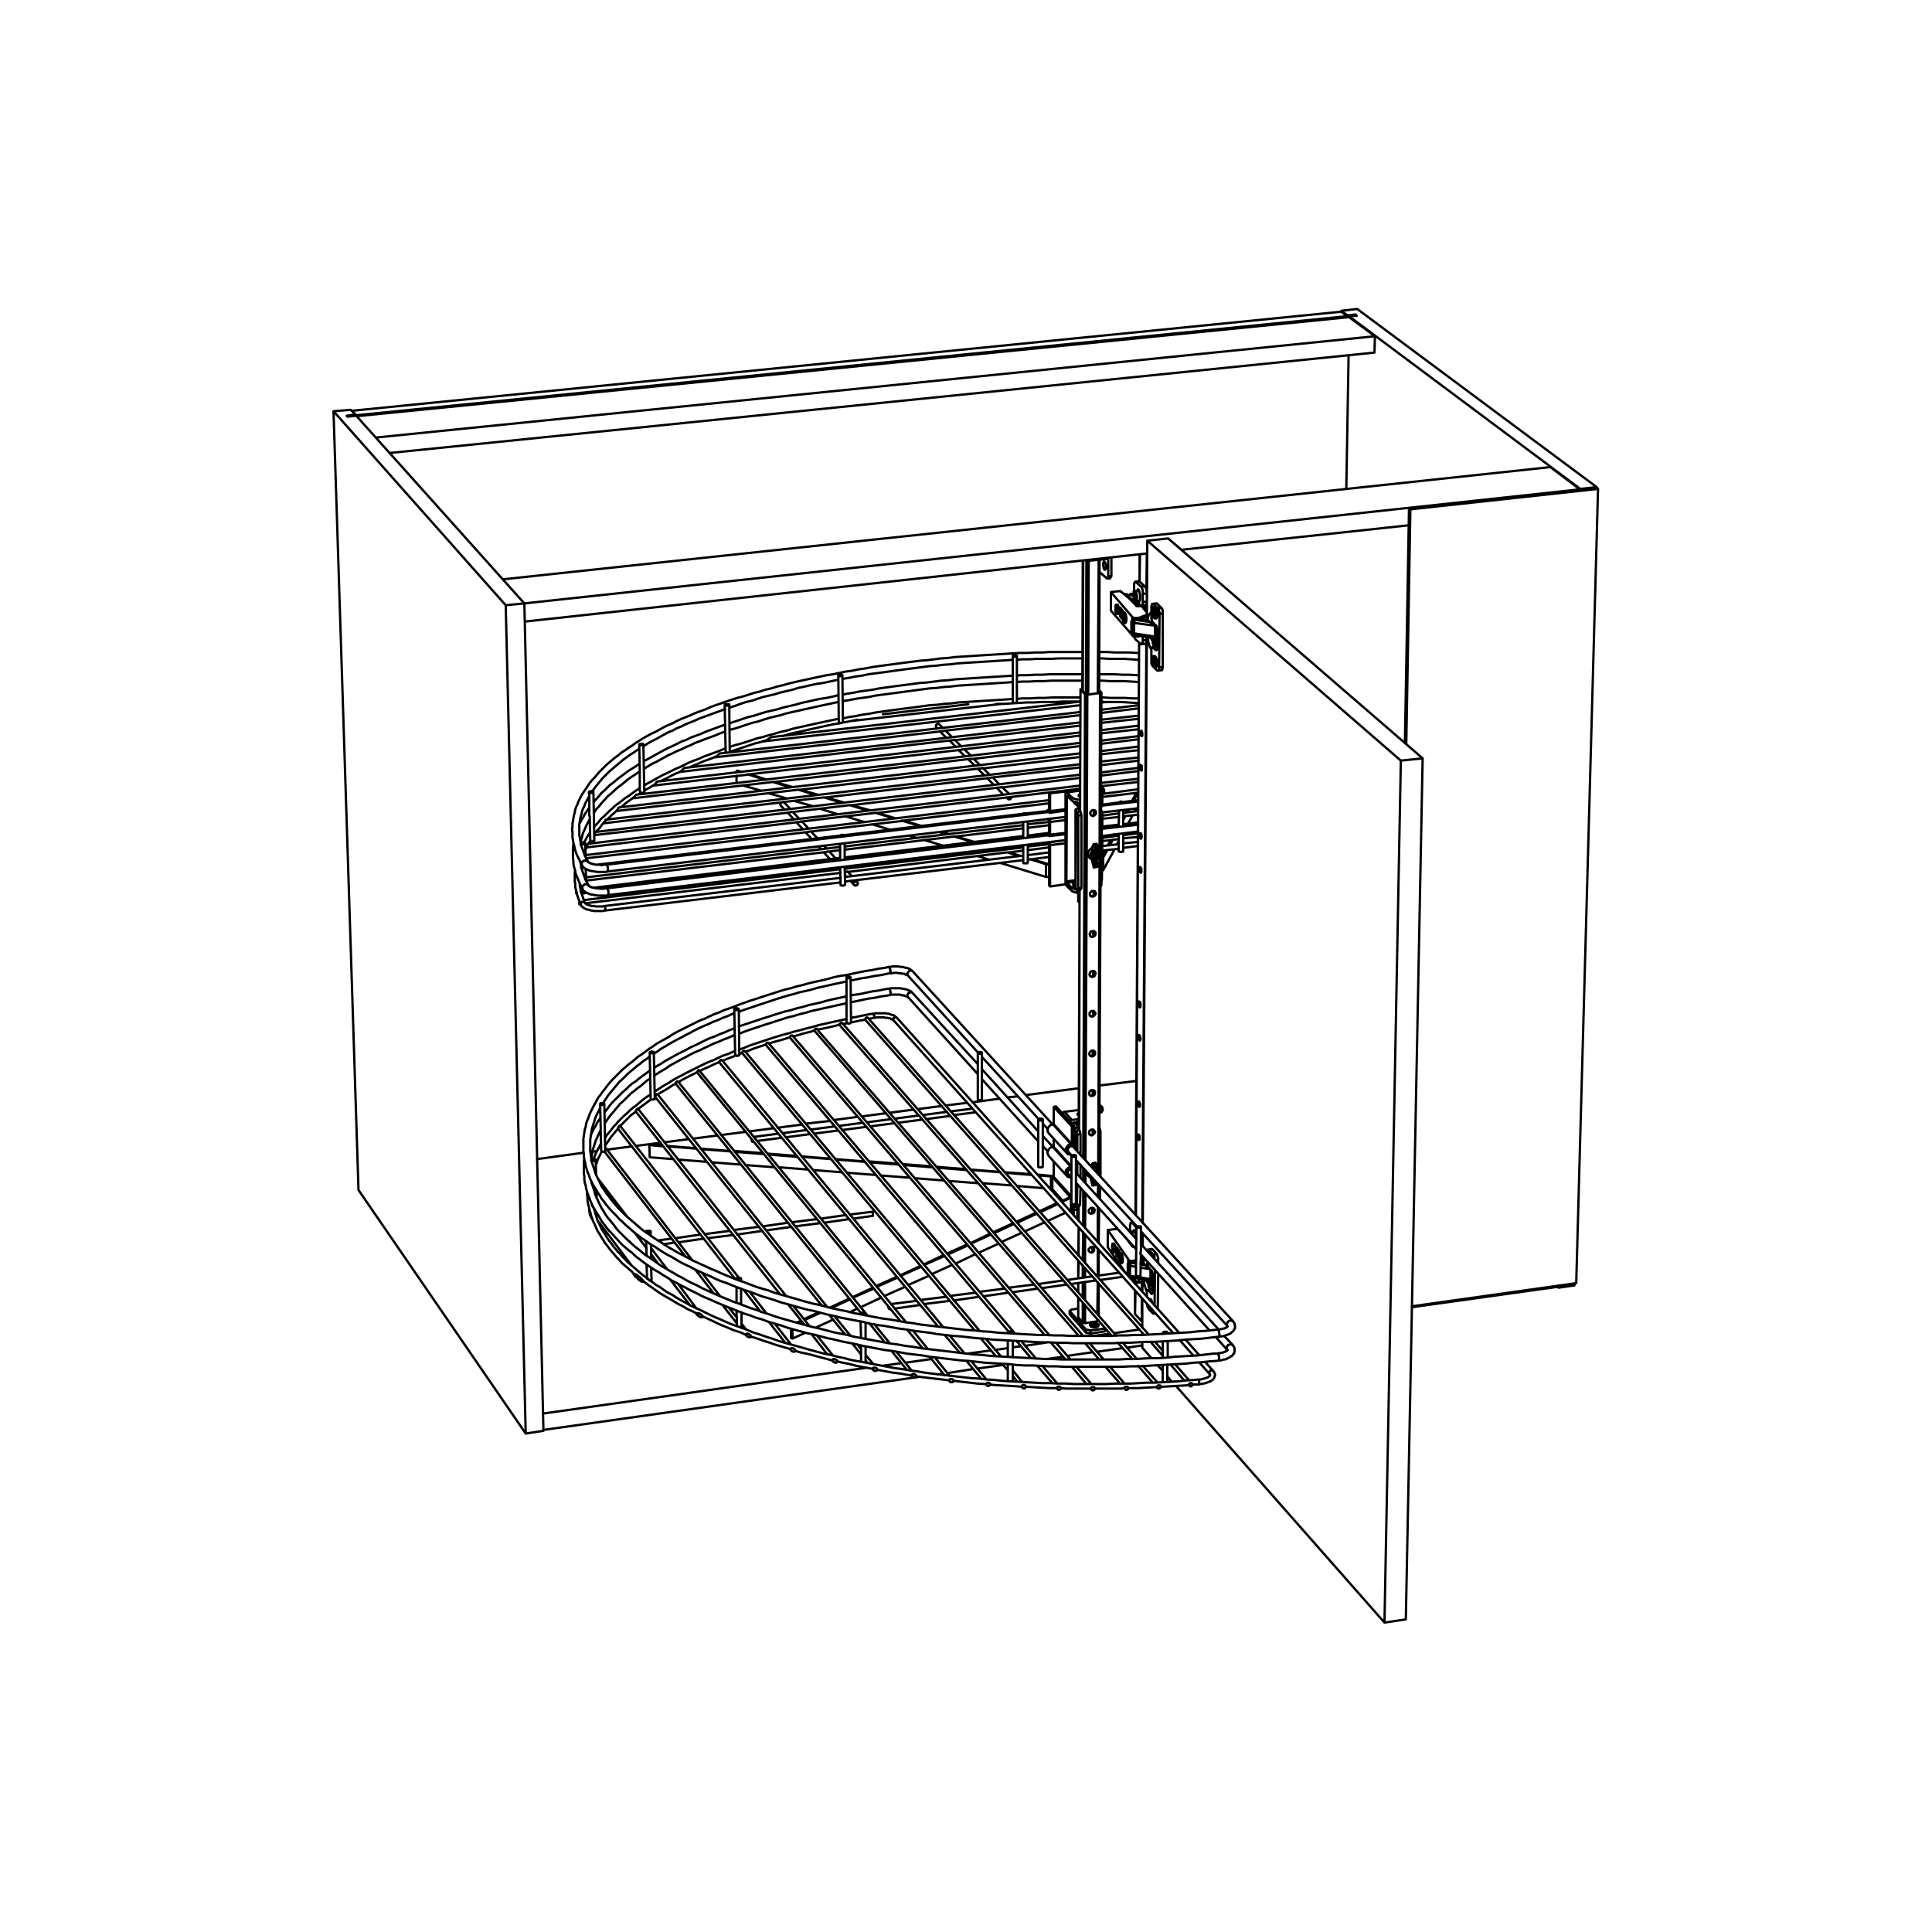 <?xml version="1.0" encoding="utf-8"?>
<!-- Generator: Adobe Illustrator 26.3.1, SVG Export Plug-In . SVG Version: 6.00 Build 0)  -->
<svg version="1.2" baseProfile="tiny" id="Lager_1" xmlns="http://www.w3.org/2000/svg" xmlns:xlink="http://www.w3.org/1999/xlink"
	 x="0px" y="0px" viewBox="0 0 425.2 425.2" overflow="visible" xml:space="preserve">
<g>
	
		<path fill="none" stroke="#000000" stroke-width="0.51" stroke-linecap="round" stroke-linejoin="round" stroke-miterlimit="10" d="
		M249.9,284.1l-0.1,5.1 M249.9,281.9v0.7 M250.7,141.5L250,267.4 M250.9,122l-0.1,6 M247,271.6L247,271.6 M247.3,271.9L247.3,271.9
		 M247.2,271.8L247.2,271.8 M247.1,271.7L247.1,271.7 M246.3,275.4v-0.2 M246.2,275.6v-0.5 M246.1,275.6V275 M246,275.6v-0.7
		 M249.7,281.2L249.7,281.2 M249.4,281.3v-0.1 M248.5,281L248.5,281 M247.8,131.1L247.8,131.1 M248.1,131.4v-0.3 M248,131.2v-0.1
		 M247.9,131.2v-0.1 M247.1,135v-0.6 M247,135.1v-0.7 M247,135.2v-0.9 M246.9,135.3v-1.1 M246.8,135.3v-1.2 M250.6,140v-0.1
		 M250.3,140.1v-0.2 M251.5,276.8L251.5,276.8 M251.5,276.9L251.5,276.9 M251.4,276.8L251.4,276.8h0.1v0.1 M251.5,276.9l-0.4,0.4
		 M251.5,276.9L251.5,276.9h-0.1v-0.1 M251.1,277.1l0.1-0.2 M250,277.5L250,277.5 M252.4,135.5L252.4,135.5 M252.4,135.6
		L252.4,135.6 M252.3,135.5L252.3,135.5h0.1v0.1 M252.4,135.6L252.4,135.6L252.4,135.6l-0.1-0.1 M251,136h0.5 M251.5,136.2H251
		 M252.3,136.4v0.3 M251.4,277.6v0.4 M249.6,139.7v0.1 M254.6,140.1h-0.1 M254.6,138.5L254.6,138.5 M254.5,137.8L254.5,137.8
		 M249.7,136.4l3.4,0.5 M248.8,281v0.1 M253.6,281.6h-0.1 M253.6,280.1L253.6,280.1 M251,279l2.1,0.3 M248.7,278.6l1.3,0.2
		 M251,278.3l1.2,0.2 M248.8,277.9l1.2,0.2 M252.5,282.2l1.3-0.2 M252.7,282.7l1.1-0.2 M252.8,283l1-0.1 M253,283.6l0.8-0.2
		 M253.4,284.7h0.2 M254.4,277.4l0.5-0.1 M253.5,140.7l1.3-0.1 M253.7,141.2l1.1-0.1 M253.7,141.6l1.1-0.1 M253.7,137.1h0.1
		 M253.9,142.1l0.9-0.1 M254.4,143.1l0.2-0.1 M250.6,281.6l0.6-0.1 M249.7,271.1h0.1 M249.2,269.1h0.2 M251.1,273.5h0.3
		 M251.1,271.8h0.3 M250.6,130.1L250.6,130.1 M251.7,134h0.2 M235.5,263.5v-0.1 M197.4,224h-0.1v-0.1h-0.1h-0.1H197h-0.1l-0.1,0.1
		h-0.1l-0.1,0.1v0.1v0.1v0.1v0.1l0.1,0.1 M200.9,218.6L200.9,218.6l-0.1-0.1l-0.1-0.1h-0.2h-0.1h-0.1l-0.2,0.1H200l-0.1,0.1
		l-0.1,0.2v0.1l-0.1,0.1v0.1v0.2l0.1,0.1v0.1h0.1 M200.9,213.8L200.9,213.8l-0.1-0.1l-0.2-0.1h-0.1h-0.1h-0.2l-0.1,0.1l-0.1,0.1
		l-0.1,0.1l-0.1,0.1v0.1l-0.1,0.1v0.2v0.1l0.1,0.1v0.1l0.1,0.1 M267,301.7L267,301.7l-0.1-0.1h-0.1h-0.1h-0.1h-0.2l-0.1,0.1v0.1
		l-0.1,0.1l-0.1,0.1v0.1v0.1l0.1,0.1v0.1 M271.3,296h-0.1l-0.1-0.1H271h-0.1h-0.2h-0.1l-0.2,0.1h-0.1l-0.1,0.1l-0.1,0.2l-0.1,0.1
		v0.1v0.2v0.1v0.2l0.1,0.1 M271.4,290.8h-0.1l-0.1-0.1h-0.1l-0.2-0.1h-0.1l-0.2,0.1h-0.1l-0.1,0.1l-0.2,0.1v0.1l-0.1,0.2l-0.1,0.1
		v0.2v0.1l0.1,0.1v0.2h0.1 M192.1,223.1L192.1,223.1L192.1,223.1l0.2,0.1v0.1v0.1l0.1,0.1v0.1v0.1v0.1v0.1l-0.1,0.1 M263.9,304.7
		L263.9,304.7v-0.2v-0.2 M263.9,304.3v-0.1v-0.1V304v-0.1v-0.1v-0.1l-0.1-0.1 M195.6,217.6L195.6,217.6L195.6,217.6l0.2,0.1v0.1
		l0.1,0.1v0.1v0.1l0.1,0.2v0.1v0.1v0.2v0.1l-0.1,0.1v0.1h-0.1 M268.2,299.4L268.2,299.4l0.1-0.1v-0.1v-0.1V299 M268.3,299v-0.2v-0.1
		v-0.2l-0.1-0.1v-0.2v-0.1l-0.1-0.1v-0.1H268 M195.6,212.8L195.6,212.8L195.6,212.8l0.2,0.2v0.1l0.1,0.1v0.2v0.1l0.1,0.1v0.2v0.1
		l-0.1,0.1v0.1v0.1h-0.1 M268.2,294.2h0.1v-0.1V294l0.1-0.1v-0.2 M268.4,293.7L268.4,293.7l-0.1-0.3v-0.1v-0.2V293l-0.1-0.1v-0.1
		v-0.1l-0.1-0.1 M230.9,185.4l3.6-0.5 M242.5,184.6h0.1 M230.9,183.4L230.9,183.4 M242.5,182.3h0.1 M234.8,194.3l1.5-0.2
		 M230.9,180.2l3.6-0.4 M242.5,179.5h0.1 M230.9,178.3L230.9,178.3 M234.7,194l2-0.3 M234.8,175.3h0.2 M242.3,177.2h0.3
		 M234.8,174.4l2.9-0.4 M127.8,199.1L127.8,199.1L127.8,199.1 M127.8,199v-0.2v-0.1l0.1-0.1h0.1l0.1-0.1h0.1h0.1h0.1h0.1l0.1,0.1
		l0.1,0.1 M133.1,200.4h0.1v-0.1v-0.1v-0.1 M133.2,200.1L133.2,200.1v-0.2v-0.2l-0.1-0.1v-0.1l-0.1-0.1 M128.2,195.7L128.2,195.7
		v-0.2l-0.1-0.1 M128.1,195.4v-0.2l0.1-0.1l0.1-0.1v-0.1l0.2-0.1l0.1-0.1l0.1-0.1h0.2h0.1h0.2l0.1,0.1l0.1,0.1l0.1,0.1h0.1
		 M133.8,197L133.8,197l0.1-0.1v-0.1v-0.1v-0.2 M133.9,196.5v-0.1v-0.2v-0.1l-0.1-0.2v-0.1l-0.1-0.1v-0.1v-0.1h-0.1 M128.1,190.5
		v-0.1l-0.1-0.1v-0.1 M128,190.2V190l0.1-0.1v-0.1l0.1-0.2l0.2-0.1h0.1l0.1-0.1h0.2h0.1h0.2l0.1,0.1l0.1,0.1l0.1,0.1h0.1
		 M133.7,191.8L133.7,191.8v-0.1h0.1v-0.1v-0.2v-0.1 M133.8,191.3v-0.1V191v-0.1l-0.1-0.2v-0.1l-0.1-0.1v-0.1v-0.1h-0.1
		 M240.7,179.4l0.1-1.1 M240.7,197.2v-1.1 M240.6,206.1v-1.2 M240.6,214.8v-1.1 M240.6,223.6v-1.1 M240.5,232.3v-1.1 M240.5,241
		v-1.1 M240.5,249.7v-1.1 M240.4,266.9v-1.1 M240.4,275.6v-1.2 M238,151.7v0.3 M242.4,152.5v-0.1 M237.7,178.4l0.1-26.6
		 M237.5,248.7l0.1-52.9 M237.4,268.7v-3.2 M237.4,276.3v-6.2 M237.3,281.3l0.1-3.8 M237.3,284.4v-2 M237.3,289.9v-4.3 M241.5,290.4
		v0.4 M241.6,282.2l-0.1,7 M241.6,274.8v5.9 M241.6,265.6v7.8 M241.7,260.6l-0.1,2.8 M242,188.5l-0.3,69.2 M242.1,152.5l-0.1,35.3
		 M238.9,255.3l0.4-102.4 M238.9,260.4v-2.8 M238.8,270.3l0.1-7.7 M238.8,278v-6.2 M238.8,281.1v-2 M238.8,286.1v-4 M238.8,291.2v-4
		 M238.3,286.7v4.4 M238.3,282.2v3.4 M238.3,278.6v2.6 M238.4,271.2l-0.1,6.2 M238.4,262.1v7.6 M238.4,257.1v2.7 M238.8,152.8
		l-0.4,102 M237.4,247h-0.3 M237.4,248.1h-0.1 M236.6,252.8v-4.2 M236.5,265.2V265 M241.2,260.8L241.2,260.8l0.1-0.1v-0.1v-0.1
		l0.1-0.1 M240.6,260.9L240.6,260.9L240.6,260.9l0.1-0.1l0.1-0.1v-0.1v-0.1 M241.4,260.4L241.4,260.4 M241.1,257.2v0.1 M240.6,259.5
		h-0.1 M241.3,260.2l-0.5,0.1 M240.3,259.3l-0.3-0.1l-0.1-0.2l-0.2-0.3v-0.2 M240.3,259.3h0.1 M241.7,258.4v-0.2 M241.1,257.4h-0.3
		 M240.7,257.3h0.3 M240.6,257.2h0.2 M240.6,189.3L240.6,189.3L240.6,189.3l0.1,0.2 M241.4,187.2L241.4,187.2l-0.1-0.1 M241.4,187.1
		v0.1 M241.9,187.6l-0.1-0.1l-0.1-0.1l-0.1-0.1l-0.1-0.1 M240.3,189.2l-0.1-0.1l-0.1-0.1l-0.1-0.2v-0.1l-0.1-0.2v-0.1v-0.2l0.1-0.2
		v-0.1l0.1-0.2l0.1-0.1l0.2-0.2l0.1-0.1 M240.1,189L240.1,189 M240.9,190.9L240.9,190.9L240.9,190.9l0.1-0.1v-0.1l0.1-0.1v-0.1v-0.1
		 M241.3,189.4L241.3,189.4 M241.7,187v-0.1 M236.3,195.1v-0.6 M237.7,176.7l-0.4,0.1 M237.7,177.9L237.7,177.9 M236.3,176.6v-0.2
		 M238.3,152l0.1-28.6 M241.6,152.6l0.2-29.4 M239,152.7l0.1-29.4 M239.5,152.8l0.1-29.4 M243.9,123.1l-0.2-0.1 M237.3,288.5v0.1
		v0.1v0.1 M241,291.6v-0.2 M240.3,291.6v-0.1 M240.8,291.8v-0.2 M241,291.7L241,291.7 M240.7,291.9v-0.2 M241,291.6l-0.1,0.1
		 M240.8,291.8h-0.1 M240.5,291.9L240.5,291.9h0.1h0.1 M240.7,291.7l-0.2,0.2 M240.2,291.6l0.5,0.1 M240.3,291.5L240.3,291.5h-0.1
		v0.1 M240.8,291.6l-0.5-0.1 M241,291.4l-0.2,0.2 M241.2,291.4L241.2,291.4L241.2,291.4H241 M241,291.6l0.2-0.2 M241.5,291.7
		l-0.5-0.1 M241.4,291.8L241.4,291.8h0.1v-0.1 M240.9,291.7l0.5,0.1 M240.7,291.9l0.2-0.2 M239.9,291.5L239.9,291.5v0.1v0.1l0.1,0.1
		l0.1,0.1h0.1l0.1,0.1h0.1h0.2h0.2h0.1h0.2h0.2h0.1l0.1-0.1h0.2v-0.1l0.1-0.1v-0.1v-0.1h-0.1l-0.1-0.1h-0.1l-0.1-0.1h-0.2h-0.1
		l-0.2-0.1h-0.2l-0.1,0.1h-0.2h-0.1l-0.2,0.1H240L239.9,291.5 M310.7,287.7l32.2-4.5 M248,296.6l3.4-0.5 M241.4,297.5l5.7-0.8
		 M234.9,298.4l5.6-0.8 M230.3,299.1l3.7-0.5 M221.7,300.3h0.1 M215.1,301.2l5.7-0.8 M208.5,302.2l5.7-0.9 M206.3,302.5l1.3-0.2
		 M119.6,314.7l82.9-11.7 M342.9,282.9v0.3 M128.4,253.7l-10.2,1.4 M131.4,253.3l-1,0.2 M139.1,252.3l-5.4,0.7 M145.4,251.5
		l-5.5,0.7 M151.6,250.7l-5.4,0.7 M157.9,249.9l-5.4,0.7 M164.1,249.1l-5.4,0.7 M170.3,248.3l-5.4,0.7 M176.5,247.5l-5.4,0.7
		 M182.7,246.7l-5.4,0.6 M188.8,245.8l-5.3,0.7 M195,245l-5.3,0.7 M201.1,244.2l-5.3,0.7 M207.3,243.4l-5.3,0.7 M212.9,242.7
		l-4.8,0.6 M220,241.8l-6,0.8 M224,241.3l-2.2,0.2 M237.5,239.5l-11.7,1.5 M250.1,237.9l-8.1,1 M245.2,293.4l5.6-0.8 M240.9,294
		l3.4-0.5 M225.6,296.2l5.1-0.8 M222.9,296.5l1.8-0.2 M219,297.1l2.8-0.4 M213,297.9l5.1-0.7 M205.9,298.9l0.7-0.1 M199.3,299.9
		l5.7-0.8 M194.1,300.6l4.3-0.6 M119.5,311.1l71.4-10.1 M295.2,68.4v0.2 M296.4,69.5v-0.2 M297,69.4v0.1 M298.3,69.2v0.2
		 M295.2,68.4l1.2,0.9 M296.4,69.3l0.6,0.1 M297,69.4l1.3-0.2 M298.3,69.2l0.3,0.3 M298.6,69.5l-1.7,0.1 M351.4,107.2L298.7,68
		 M298.7,68l-3.5,0.4 M343,283.4l3.5-0.5 M346.6,282.4l-0.1,0.5 M351.4,107.2v0.1 M347.8,107.6l3.6-0.4 M342.8,283.2l0.2,0.2
		 M343,282.9v0.5 M347.8,107.6l-0.1,0.1 M296.9,69.6l50.9,38 M296.8,78.2l-0.5,29.4 M296.9,69.6v0.2 M78.1,91.4v-0.3 M77.7,91.3v0.2
		 M115.7,315.5l-36.8-53.6 M73.4,90.5l5.5,171.4 M77.2,90.2l0.9,0.9 M73.4,90.5l3.8-0.3 M111.3,133.2L73.4,90.5 M78.4,91.5l37,41.3
		 M76.5,91.7l1.9-0.2 M76.3,91.5l0.2,0.2 M77.7,91.3l-1.4,0.2 M78.1,91.1l-0.4,0.2 M115.4,132.8l4.2,182.1 M115.4,132.8l-4.1,0.4
		 M111.3,133.2l4.4,182.3 M119.6,314.9l-3.9,0.6 M260,121l50.1-5.4 M115.5,136.8l137-15 M347.6,107.8l0.1-0.1 M347.7,107.7
		l-232.3,25.1 M341.2,102.8l6.5,4.9 M341.2,102.8l-230.5,24.7 M302.5,77.6l0.1-3.6 M85.7,99.7l216.8-22.1 M302.6,74l-5.7-4.2
		 M78.5,91.6l218.4-21.8 M82.7,96.3L302.6,74 M77.3,91.5L77.3,91.5 M298.4,69.4L77.3,91.5 M77.4,91.6l-0.1-0.1 M296.9,69.8
		L78.5,91.6 M298.5,69.5l-0.1-0.1 M77.5,90.4v0.1 M295.2,68.6L77.5,90.4 M78.4,91.4l-0.9-1 M296.5,69.6l-1.3-1 M251.3,290.8l0.1,0.1
		 M251.3,285.7v5.1 M251.3,281.9v2.3 M251.4,278v0.2 M251.4,273.9v0.2 M252.3,141.3L251.4,269 M252.3,132.9v1.5 M252.4,121.8
		l-0.1,8.2 M249.8,289.2L249.8,289.2 M250.6,250.9L250.6,250.9l0.2-0.1v-0.1v-0.2v-0.1v-0.1v-0.1V250l-0.1-0.1v-0.1h-0.1v-0.1h-0.1
		v0.1l-0.1,0.1v0.1v0.1v0.1v0.2l0.1,0.1v0.1v0.1l0.1,0.1V250.9 M250.7,243.6L250.7,243.6h0.1l0.1-0.1v-0.1v-0.1v-0.2V243l-0.1-0.1
		v-0.1v-0.2h-0.1v-0.1l-0.1-0.1l-0.1,0.1v0.1v0.1v0.1v0.2v0.1v0.1v0.1l0.1,0.1L250.7,243.6L250.7,243.6 M251.1,168.4L251.1,168.4
		l-0.1-0.1v0.1l-0.1,0.1v0.1v0.1v0.2v0.1l0.1,0.1v0.1v0.2l0.1,0.1l0.1,0.1l0.1-0.1v-0.1v-0.1v-0.2V169v-0.1v-0.2v-0.1l-0.1-0.1
		L251.1,168.4L251.1,168.4 M251.2,160.8L251.2,160.8l-0.2,0.1v0.1v0.1v0.1v0.1v0.2v0.1v0.1l0.1,0.1v0.1l0.1,0.1h0.1l0.1-0.1v-0.1
		v-0.1v-0.1v-0.1v-0.2l-0.1-0.1v-0.1V161L251.2,160.8L251.2,160.8 M250.8,229L250.8,229h0.1v-0.1l0.1-0.1v-0.2v-0.1v-0.1l-0.1-0.1
		v-0.2V228l-0.1-0.1l-0.1-0.1h-0.1v0.1v0.1v0.1l-0.1,0.1l0.1,0.1v0.2v0.1v0.1l0.1,0.1v0.1L250.8,229 M250.8,221.6v0.1h0.1v-0.1h0.1
		v-0.1v-0.1v-0.1v-0.1V221v-0.1v-0.1l-0.1-0.1v-0.1l-0.1-0.1l-0.1-0.1v0.1l-0.1,0.1v0.1v0.2v0.1v0.1v0.2l0.1,0.1v0.1L250.8,221.6
		 M251,190.9L251,190.9l-0.1-0.1l-0.1,0.1v0.1v0.1v0.1v0.1v0.2v0.1v0.1l0.1,0.1v0.1l0.1,0.1l0.1,0.1V192l0.1-0.1v-0.1v-0.1v-0.1
		v-0.1v-0.2v-0.1l-0.1-0.1V191L251,190.9 M251,183.4L251,183.4h-0.1v0.1l-0.1,0.1v0.1v0.2v0.1l0.1,0.1v0.1v0.2l0.1,0.1l0.1,0.1
		l0.1-0.1v-0.1v-0.1l0.1-0.2l-0.1-0.1v-0.1v-0.2v-0.1l-0.1-0.1v-0.1H251 M251.3,290.8l-1.5-1.6 M251.3,285.7v5.1 M251.3,281.9v2.3
		 M251.4,278v0.2 M251.4,273.9v0.2 M252.3,141.3L251.4,269 M252.3,132.9v1.5 M252.4,121.8l-0.1,8.2 M310.1,111.8l-0.9,51.7
		 M351.4,107.3l-41.3,4.5 M310.4,112.1l-0.3-0.3 M351.7,107.6l-0.3-0.3 M346.9,282.4l4.8-174.8 M351.7,107.6l-41.3,4.5 M310.4,112.1
		l-0.9,51.6 M310.7,287.5l36.2-5.1 M251.9,278.2h-0.1v0.1 M252.8,136.6L252.8,136.6v0.2 M251.4,295.4v1.2 M251.4,293.3v0.5
		 M251.4,285.8v6.3 M251.5,281.5l-0.1,2.8 M251.5,276.5v1.7 M251.5,271.4v2.9 M252.4,140.2l-0.9,129 M252.5,119l-0.1,17.7
		 M258.8,305l45.9,52.1 M256.9,302.9l1,1.2 M254.8,300.5l1.1,1.2 M251.4,296.6l2,2.3 M313.1,166.9l-56-48.4 M252.5,119l4.6-0.5
		 M308.3,167.4L252.5,119 M309.4,356.4l3.7-189.5 M308.3,167.4l4.8-0.5 M304.7,357.1l3.6-189.7 M304.7,357.1l4.7-0.7 M246.9,271.4
		h-0.1 M246.5,271.1L246.5,271.1h0.1 M245,275.3L245,275.3 M244.8,274.5h0.2 M245,274.8l0.1-0.1 M245,274.5L245,274.5 M245,274.9
		l0.2-0.1 M245,274.9l0.2,0.2 M245,275.4v-0.5 M245,275.3v0.1 M245,274.8v0.5 M244.8,274.5l0.2,0.3 M244.8,274.3v0.2 M245,274.5
		l-0.2-0.2 M245,274v0.5 M245,274L245,274 M245,274.6V274 M245.2,274.9l-0.2-0.3 M245.2,275.1v-0.2 M244.7,274.3l0.1,0.2v0.1v0.2
		v0.2v0.1l0.1,0.2v0.1l0.1,0.1v0.1l0.1,0.1v-0.1h0.1v-0.1l0.1-0.2v-0.1v-0.1v-0.2v-0.2l-0.1-0.1v-0.2v-0.2l-0.1-0.1V274v-0.1
		l-0.1-0.1l-0.1-0.1l-0.1,0.1v0.1v0.1v0.2L244.7,274.3 M245.9,274.7v1.5 M245.9,276.2l0.4,0.6 M245.9,276.2l-0.2,0.1 M246.3,276.7
		h0.2 M246.5,277h0.2 M246.5,277.6h0.1 M246.5,276.8h0.1 M246.6,277.1h0.2 M246.8,277.1l-0.2-0.2 M246.8,277.4v-0.3 M246.6,277.1
		l0.2,0.3 M246.6,277.7v-0.6 M246.5,277.6l0.1,0.1 M246.5,277v0.6 M246.3,276.7l0.2,0.3 M246.3,276.5v0.2 M246.5,276.8l-0.2-0.3
		 M246.5,276.1v0.7 M246.6,276.2l-0.1-0.1 M246.6,276.9v-0.7 M246.6,277.9v0.1h0.1l0.1-0.1v-0.1v-0.1l0.1-0.1v-0.2v-0.1v-0.2
		l-0.1-0.2v-0.2v-0.1v-0.2l-0.1-0.2v-0.1l-0.1-0.1v-0.1h-0.1h-0.1l-0.1,0.1v0.1v0.2v0.1v0.2v0.2v0.1v0.2l0.1,0.2v0.1v0.2l0.1,0.1
		v0.1L246.6,277.9 M249.7,281.2L249.7,281.2 M249.7,281.2v0.1h-0.1h-0.1h-0.1 M249.4,281.3h-0.1 M249.3,281.3h-0.2H249h-0.1h-0.1
		h-0.1 M249.3,281.3v-0.1 M246.3,275.3L246.3,275.3 M246.3,275.4L246.3,275.4 M246.3,275.4l-0.1,0.2 M246.2,275.6L246.2,275.6
		L246.2,275.6 M246.1,275.6H246 M246,275.6L246,275.6h-0.1 M249.3,281.2h-0.2H249h-0.1l-0.1-0.1h-0.1h-0.1l-0.1-0.1 M249.3,281.2
		L249.3,281.2 M248.4,280.8h-0.1 M248.5,278.2V278 M248.5,277.5l-0.2-0.2 M245.7,276.3l0.6,0.8 M245.7,274.5v1.8 M246.4,275.4
		l-0.7-0.9 M246.4,275.9v-0.5 M248.3,278v-0.7 M248.3,280.8v-0.2 M243.8,274.5v-3.8 M247.9,280.4l-4.1-5.9 M248.5,281l-0.2-0.2
		 M245.3,275.6h0.1v-0.1l0.1-0.1v-0.1v-0.1V275 M245.5,275v-0.1v-0.2v-0.2l-0.1-0.1v-0.2v-0.1l-0.1-0.1v-0.1l-0.1-0.1v-0.1h-0.1
		 M246.9,278L246.9,278l0.1-0.1v-0.1l0.1-0.1v-0.2v-0.1v-0.2v-0.1v-0.2v-0.2l-0.1-0.2v-0.1v-0.2l-0.1-0.1V276l-0.1-0.1l-0.1-0.1
		 M250,277.5l-0.3,0.1 M251.5,276.8l-0.4,0.2 M249.7,277.6L249.7,277.6L249.7,277.6L249.7,277.6l-0.2,0.1 M249.7,277.4v0.2
		 M249.5,277.7h-0.2 M249.5,277.5v0.2 M249.3,277.7h-0.1H249h-0.1h-0.1h-0.1l-0.1-0.1h-0.1v-0.1 M249.3,277.5v0.2 M248.5,277.4v0.1
		 M248.5,277.4l-4.7-6.7 M249.3,277.5h-0.1H249h-0.1h-0.1h-0.1l-0.1-0.1h-0.1 M249.5,277.5h-0.2 M249.7,277.4L249.7,277.4v0.1h-0.1
		h-0.1 M250,277.3l-0.3,0.1 M251.5,276.6l-0.4,0.2 M249.2,274.3h0.1v0.1h0.1h0.1h0.1 M247.5,272.1l1.7,2.2 M246,270.5l1.5,1.6
		 M245.5,270.5h0.1h0.1h0.1h0.1h0.1 M243.8,270.7l1.7-0.2 M247.8,131L247.8,131h-0.1 M247.9,131.1l-0.1-0.1 M248,131.1h-0.1
		 M248.1,131.1H248 M248.3,131L248.3,131L248.3,131l-0.1,0.1h-0.1 M248.2,130.9l0.1,0.1 M247.9,130.8h0.1h0.1v0.1h0.1 M247.9,130.8
		L247.9,130.8 M247.3,130.7h0.1h0.1h0.1l0.2,0.1h0.1 M245.7,134.8h0.1 M245.5,134h0.3 M245.7,134.2h0.2 M245.7,133.9h0.1
		 M245.8,134.3l0.1-0.1 M245.8,133.9v0.1 M245.8,134L245.8,134 M245.9,134.2L245.9,134.2 M245.8,134.3l0.1,0.2 M245.8,134.9v-0.6
		 M245.7,134.8l0.1,0.1 M245.7,134.2v0.6 M245.5,134l0.2,0.2 M245.5,133.7v0.3 M245.7,133.9l-0.2-0.2 M245.7,133.3v0.6 M245.8,133.4
		l-0.1-0.1 M245.8,134v-0.6 M245.9,134.2l-0.1-0.2 M245.9,134.5v-0.3 M245.5,133.8v0.2v0.1v0.2v0.2v0.1l0.1,0.2v0.1l0.1,0.1l0.1,0.1
		h0.1V135v-0.1l0.1-0.1v-0.1v-0.1v-0.2v-0.2v-0.1v-0.2l-0.1-0.2v-0.1v-0.2l-0.1-0.1v-0.1h-0.1v-0.1h-0.1v0.1l-0.1,0.1v0.1v0.1v0.1
		V133.8 M246.7,133.9l-0.1,1.7 M246.6,135.6l0.5,0.5 M246.6,135.6h-0.1 M247.3,136.7h0.1 M247.1,135.8h0.2 M247.3,136h0.2
		 M247.3,135.8h0.1 M247.4,136.1h0.2 M247.4,135.8L247.4,135.8 M247.5,136.1L247.5,136.1 M247.6,136.1l-0.2-0.2 M247.6,136.4v-0.3
		 M247.4,136.1l0.2,0.3 M247.4,136.8v-0.7 M247.3,136.7l0.1,0.1 M247.3,136v0.7 M247.1,135.8l0.2,0.2 M247.1,135.6v0.2 M247.3,135.8
		l-0.2-0.2 M247.3,135.1v0.7 M247.4,135.2l-0.1-0.1 M247.4,135.9v-0.7 M247.3,137l0.1,0.1h0.1V137l0.1-0.1v-0.1v-0.1v-0.1v-0.2v-0.2
		V136v-0.1v-0.2v-0.2l-0.1-0.2v-0.1l-0.1-0.1V135l-0.1-0.1h-0.1l-0.1,0.1v0.1v0.1v0.2l-0.1,0.1v0.2v0.2l0.1,0.2v0.2v0.1l0.1,0.2v0.1
		v0.1l0.1,0.1V137 M250.8,139.9l-0.2,0.1 M250.6,140h-0.1h-0.1v0.1h-0.1 M250.3,140.1h-0.2 M250.1,140.1H250h-0.1h-0.2h-0.1h-0.1
		l-0.1-0.1h-0.1v-0.1 M250.1,140.1v-0.2 M247.1,135L247.1,135 M247.1,135L247.1,135H247 M247,135.1L247,135.1 M247,135.1v0.1
		 M247,135.2L247,135.2h-0.1v0.1 M246.9,135.3h-0.1 M246.8,135.3L246.8,135.3h-0.1h-0.1 M250.1,139.9H250h-0.1h-0.2h-0.1h-0.1
		l-0.1-0.1h-0.1 M250.3,139.9h-0.2 M249.6,136.7L249.6,136.7 M249.2,139.6L249.2,139.6 M249.3,136.7v-0.1 M249.3,136.1l-0.1-0.2
		 M246.5,135.6l0.6,0.8 M246.5,133.7v1.9 M247.1,134.5l-0.6-0.8 M247.1,135v-0.5 M249.2,136.6v-0.7 M249.1,139.6v-0.3 M244.5,134.4
		v-4.1 M249.3,139.9l-4.8-5.5 M249.3,139.9v-0.1 M249.3,139.8l-0.2-0.2 M246.1,135.1L246.1,135.1L246.1,135.1l0.1-0.2v-0.1v-0.1
		v-0.1v-0.2 M246.2,134.4v-0.2V134v-0.1v-0.2l-0.1-0.1v-0.2v-0.1l-0.1-0.1v-0.1h-0.1 M247.7,137.1L247.7,137.1l0.1-0.1v-0.1v-0.1
		l0.1-0.1v-0.2v-0.1v-0.2V136v-0.2l-0.1-0.1v-0.2v-0.2l-0.1-0.1v-0.1l-0.1-0.1v-0.1l-0.1-0.1 M252.4,135.5l-1.8,0.6 M250.6,136.1
		v0.1h-0.1h-0.1h-0.1 M250.6,136L250.6,136 M250.3,136.2h-0.2 M250.3,136v0.2 M249.3,135.9l-4.8-5.6 M250.3,136h-0.2 M250.6,136
		L250.6,136h-0.1h-0.1h-0.1 M252.4,135.3l-1.8,0.7 M251.6,133.8l0.8,1 M251.4,133.5l0.2,0.3 M251.3,133.4L251.3,133.4l0.1,0.1
		 M251,133.4h0.3 M250.9,133.4L250.9,133.4h0.1 M250.6,133.4h0.3 M250.1,133.3v0.1h0.1h0.1h0.1h0.1h0.1 M248.3,131.5l1.8,1.8
		 M246.7,130.2l1.6,1.3 M246.3,130.1L246.3,130.1h0.1h0.1h0.1v0.1h0.1 M244.5,130.3l1.8-0.2 M250.1,136.2H250h-0.1h-0.1h-0.2h-0.1
		h-0.1v-0.1h-0.1 M250.1,136v0.2 M250.1,136H250h-0.1h-0.1h-0.2h-0.1h-0.1v-0.1h-0.1 M249.3,135.9v0.2 M251.5,277.6L251.5,277.6
		h-0.1 M251.5,277.5L251.5,277.5 M251.5,277.5v0.1 M251.5,276.9L251.5,276.9 M251.2,277.8L251.2,277.8 M251.4,277.6l0.1-0.7
		 M251.1,277.8l-0.1,0.1 M251.2,277.8L251.2,277.8 M251.4,277.6l-0.2,0.2 M252.4,136.3L252.4,136.3 M252.4,136.3L252.4,136.3
		 M252.4,136.3L252.4,136.3 M252.4,135.6L252.4,135.6 M252.1,136.5H252 M252.4,136.3v-0.7 M252,136.5L252,136.5 M252.1,136.5H252
		 M252.4,136.3l-0.3,0.2 M252.4,135.6l-0.8,0.6 M252.2,135.5L252.2,135.5 M251.6,136.4v-0.2 M251.6,136.2L251.6,136.2v-0.1V136
		 M251.6,136.2h-0.1 M251.5,136h0.1 M251.6,136l0.6-0.5 M252.2,135.5L252.2,135.5L252.2,135.5 M251.5,136.3v-0.1 M251.5,136.2
		L251.5,136.2v-0.1V136 M252.4,136.6v0.1 M251.5,277.8l-0.1,0.1v0.1 M251.4,278l-0.2,0.1 M249.6,139.8L249.6,139.8 M250,139.8h-0.4
		 M249.6,139.8L249.6,139.8 M249.2,139.6L249.2,139.6l0.1,0.1l0.1,0.1h0.1h0.1 M249.2,139.3l-0.1-0.2 M249.1,139.1H249V139
		 M249.3,136.7l-0.1-0.1 M249.2,139.3L249.2,139.3 M249.2,139.3v0.1h0.1h0.1v0.1 M249.4,139.5h0.1v0.1h0.1 M250.9,136.1L250.9,136.1
		 M249,136.7L249,136.7 M249,136.7L249,136.7 M249,138.9v-2.2 M249,139v-0.1 M249,139L249,139 M249.2,139.3L249,139 M249.1,136.7
		L249.1,136.7 M249,136.7L249,136.7 M249.2,136.9l-0.2-0.2 M249.7,136.7L249.7,136.7L249.7,136.7 M249.6,136.7h-0.1l-0.1-0.1h-0.1
		v-0.1 M249.6,136.7v-0.4 M250.6,136.2v0.1 M249.7,136.4L249.7,136.4 M250.1,136.3v0.1 M249.9,136.2h0.1h0.1h0.1 M250.6,136.2
		l0.2-0.1 M249.6,136.3h-0.1h-0.1l-0.1-0.1v-0.1 M249.6,136.3L249.6,136.3l0.1,0.1 M249.7,136.4l0.4-0.1 M250.1,136.3L250.1,136.3
		h0.2h0.1h0.1l0.1-0.1 M249.2,139.3v-2.4 M249.2,139.3L249.2,139.3l0.1,0.1h0.1h0.1h0.1 M249.3,136.7h-0.2 M249.2,136.9l-0.1-0.2
		 M249.4,136.9L249.4,136.9h0.1l0.1,0.1 M249.4,136.9l-0.1-0.2 M249.7,136.4v0.3 M249.5,137h0.1v-0.1 M249.5,137L249.5,137
		 M249.2,136.9L249.2,136.9h0.1v0.1h0.1h0.1 M249.2,136.9L249.2,136.9 M249.2,136.9v0.1h0.1h0.1v0.1h0.1h0.1 M249.6,136.9
		L249.6,136.9v0.1h-0.1 M254.8,140.5l-0.1-0.1 M254.7,140.1L254.7,140.1 M254.8,140.4L254.8,140.4h-0.1v0.1 M254.8,140.5v-0.1
		 M254.8,140.5L254.8,140.5 M254.7,140.1L254.7,140.1 M254.7,140.1L254.7,140.1 M254.5,140l0.2,0.1 M254.5,139.8L254.5,139.8v0.1
		h0.1h0.1l0.1,0.1 M254.7,140.1h0.1 M254.6,140.1L254.6,140.1L254.6,140.1 M254.7,140.5v-0.4 M254.6,140.1v0.4 M254.6,140.1
		L254.6,140.1 M254.5,140.1L254.5,140.1h0.1 M249.6,139.6L249.6,139.6L249.6,139.6v-0.2 M249.6,139.8L249.6,139.8v-0.1v-0.1
		 M249.7,139.8L249.7,139.8L249.7,139.8 M249.6,139.8L249.6,139.8 M254.6,140.5L254.6,140.5L254.6,140.5 M254.5,140.3L254.5,140.3
		v0.1v0.1h0.1 M254.5,140v-0.3 M254.5,140.1L254.5,140.1 M254.5,140.1L254.5,140.1L254.5,140.1 M254.5,139.7L254.5,139.7
		 M254.5,139.7v0.1 M254.7,138.5L254.7,138.5 M253,136.8h-0.3 M252.7,136.8L252.7,136.8L252.7,136.8l-0.1-0.1h-0.1 M252.5,136.7
		l-1.6-0.6 M250.9,136.1L250.9,136.1 M250.6,136.3l0.3-0.2 M250.1,136.4L250.1,136.4h0.2h0.1h0.1l0.1-0.1 M249.7,136.4h0.4
		 M249.7,136.4L249.7,136.4 M254.6,138.2v0.3 M254.6,139.7h-0.1 M254.6,139.3v0.4 M254.6,139.3L254.6,139.3 M254.7,139.2l-0.1,0.1
		 M254.7,139.2v-0.7 M254.6,138.5L254.6,138.5 M254.6,138.5L254.6,138.5 M254.6,138.2L254.6,138.2v-0.1h-0.1 M254.5,138.2h0.1
		 M249.6,139.4v-2.3 M254.2,140.1l-4.6-0.7 M254.5,138.1L254.5,138.1 M254.5,138.1v-0.2 M254.5,137.8v0.3 M254.2,137.7v2.4
		 M254.2,140.1L254.2,140.1l0.1,0.1h0.1l0.1,0.1 M254.5,140.3v-0.2 M254.5,139.8v0.3 M254.5,139.7L254.5,139.7v0.1 M254.5,138.2v1.5
		 M254.5,138.1L254.5,138.1v0.1 M254.5,137.8L254.5,137.8 M249.6,136.9v-0.1v-0.1h0.1v-0.1 M249.6,137.1L249.6,137.1L249.6,137.1
		v-0.2 M249.6,137.1l4.6,0.6 M254.4,137.6h-0.1l-0.1,0.1 M249.7,136.6L249.7,136.6L249.7,136.6v-0.2 M248.8,281.1L248.8,281.1
		 M249,281.1h-0.2 M248.8,281.1L248.8,281.1 M248.4,280.9L248.4,280.9l0.1,0.1h0.1l0.1,0.1h0.1 M248.4,280.7l-0.2-0.3 M248.2,280.4
		v-0.1 M248.4,278.1V278 M248.4,280.7L248.4,280.7 M248.4,280.7L248.4,280.7l0.1,0.1h0.1 M248.6,280.8L248.6,280.8L248.6,280.8
		l0.1,0.1v0.1 M250,277.5L250,277.5 M248.2,278.1L248.2,278.1 M248.2,278.1L248.2,278.1 M248.2,280.2v-2.1 M248.2,280.3v-0.1
		 M248.2,280.3L248.2,280.3 M248.4,280.6l-0.2-0.3 M248.2,278.1L248.2,278.1 M248.4,278.4l-0.2-0.3 M248.8,278.2L248.8,278.2
		 M248.8,278.2l-0.1-0.1h-0.1l-0.1-0.1l-0.1-0.1 M248.8,278.2v-0.4 M249.7,277.7v0.1 M248.8,277.8v0.1 M249.2,277.8v0.1
		 M249.7,277.7l0.2-0.2 M248.8,277.8h-0.1l-0.1-0.1h-0.1v-0.1h-0.1v-0.1h0.1 M248.8,277.8L248.8,277.8 M248.8,277.8h0.4
		 M249.2,277.8h0.1h0.1h0.1h0.1l0.1-0.1 M248.4,280.6v-2.2 M248.4,280.6L248.4,280.6L248.4,280.6l0.1,0.1h0.1l0.1,0.1 M248.4,278.1
		h-0.2 M248.4,278.3l-0.2-0.2 M248.6,278.3L248.6,278.3v0.1h0.1 M248.6,278.3l-0.2-0.2 M248.8,277.9v0.3 M248.7,278.4L248.7,278.4
		 M248.6,278.5l0.1-0.1 M248.4,278.3v0.1h0.1v0.1h0.1 M248.4,278.4L248.4,278.4v-0.1 M248.4,278.4L248.4,278.4l0.1,0.1h0.1l0.1,0.1
		 M248.8,278.4h-0.1v0.1h-0.1 M253.8,281.9h-0.1 M253.7,281.5L253.7,281.5 M253.8,281.8L253.8,281.8l-0.1,0.1 M253.8,281.9v-0.1
		 M253.8,281.9L253.8,281.9 M253.7,281.5L253.7,281.5 M253.7,281.5L253.7,281.5 M253.5,281.4l0.2,0.1 M253.5,281.2L253.5,281.2
		l0.1,0.1h0.1l0.1,0.1 M253.7,281.5h0.1 M253.6,281.6v-0.1h0.1 M253.7,281.9v-0.4 M253.6,281.6v0.3 M253.6,281.6L253.6,281.6
		 M253.5,281.5v0.1h0.1 M248.7,281L248.7,281v-0.2 M248.8,281.1L248.8,281.1V281h-0.1 M248.8,281.1L248.8,281.1 M253.6,281.9
		L253.6,281.9L253.6,281.9 M253.6,281.9L253.6,281.9 M253.5,281.7v0.1v0.1h0.1 M253.5,281.4v-0.2 M253.5,281.6v-0.1 M253.5,281.5
		L253.5,281.5L253.5,281.5 M253.5,281.2L253.5,281.2 M253.5,281.2v0.1 M253.6,280L253.6,280 M252.1,278.4l-0.3-0.1 M251.8,278.3
		h-0.1h-0.1 M250,277.5L250,277.5 M251.6,278.3L251,278 M250,277.5L250,277.5 M249.7,277.8l0.3-0.3 M249.2,277.9h0.1h0.1h0.1
		l0.1-0.1h0.1 M248.8,277.9h0.4 M248.8,277.9L248.8,277.9 M253.6,279.9v0.1 M253.6,281.1l-0.1,0.1 M253.6,280.9v0.2 M253.6,280.8
		L253.6,280.8v0.1 M253.7,280.7l-0.1,0.1 M253.7,280.7v-0.4 M253.6,280.1L253.6,280.1 M253.6,280v0.1 M248.7,280.8v-2.2
		 M253.2,281.5l-4.5-0.7 M253.2,279.4v2.1 M253.2,281.5v0.1h0.1l0.1,0.1h0.1 M253.5,281.7L253.5,281.7 M253.5,281.3v0.3
		 M253.5,281.2L253.5,281.2v0.1 M253.6,279.9l-0.1,1.3 M248.8,278.4v-0.1v-0.1v-0.1 M248.7,278.6v-0.1l0.1-0.1 M248.8,278.1
		L248.8,278.1l0.1-0.1l-0.1-0.1 M253.8,280.8h-0.1l-0.1,0.1 M253.6,281L253.6,281L253.6,281l0.2,0.1 M251.7,281.6L251.7,281.6
		 M252.4,284.4v-0.1l-0.1-0.2l-0.1-0.3l-0.1-0.3l-0.1-0.4l-0.1-0.3l-0.1-0.4l-0.1-0.4v-0.4 M253.3,283.9h-0.1 M252.8,283v0.1v0.1
		v0.1l0.1,0.1v0.1l0.1,0.1 M252.7,282.7l0.1,0.3 M252.5,282.2L252.5,282.2h0.1v0.1v0.1h0.1v0.1v0.1v0.1 M252,281.6l0.5,0.6 M253,288
		h0.1 M253,283.6l0.3,0.3 M252.8,284l0.5-0.1 M253.1,288.1v-0.4 M253,288L253,288v0.1h0.1 M253,287.6v0.4 M253.2,286.3l-0.1-0.1
		v-0.1L253,286h-0.1v-0.1 M252.6,287.2L252.6,287.2l0.1,0.2v0.2l0.1,0.2v0.1l0.1,0.2v0.1l0.1,0.1h0.1v0.1h0.1l0.1-0.1v-0.1l0.1-0.1
		V288 M251.7,277.9v-0.1v-0.1v-0.1v-0.1 M251.7,278L251.7,278v-0.1 M251.7,278L251.7,278 M252.5,278.9l-0.8-0.9 M252.7,278.8v0.1
		v0.1h-0.1v-0.1h-0.1 M251.7,277.5l0.1-0.2v-0.2l0.1-0.1 M253.4,274.9h0.1h0.1 M253.3,276.2L253.3,276.2l-0.1-0.1V276l-0.1-0.1
		l-0.1-0.1h-0.1 M253.6,274.9l1,1.1 M252.8,275l0.8-0.1 M254.9,280.3l-0.1,7.8 M254.9,277.3v0.7 M254.6,276v0.1l0.1,0.1v0.1l0.1,0.2
		v0.1l0.1,0.2v0.2v0.2v0.1 M253.8,276.1l0.8-0.1 M252.5,275.3L252.5,275.3v-0.1l0.1-0.1V275h0.1h0.1 M252.5,277.7L252.5,277.7
		 M252.8,278.9h-0.1v-0.1l-0.1-0.2v-0.1l-0.1-0.2v-0.1V278v-0.2v-0.1 M253.4,279.7l-0.6-0.8 M253.6,280.2L253.6,280.2V280v-0.1
		l-0.1-0.1v-0.1h-0.1 M253.8,281.4v-0.2v-0.1v-0.2l-0.1-0.1v-0.2v-0.1v-0.2l-0.1-0.1 M253.8,281.6L253.8,281.6v-0.1v-0.1
		 M253.8,283.7v-2.1 M253.8,283.9L253.8,283.9v-0.1v-0.1 M253.6,284.7L253.6,284.7l0.1-0.2v-0.1v-0.1v-0.1l0.1-0.1V284v-0.1
		 M253.4,284.7L253.4,284.7l0.1,0.1l0.1-0.1 M252.8,284l0.6,0.7 M252.4,284.5L252.4,284.5v-0.3l0.1-0.1V284l0.1-0.1l0.1,0.1h0.1
		 M252.4,285.4v-0.9 M252.7,287.9v-0.1l-0.1-0.1v-0.1l-0.1-0.1v-0.2l-0.1-0.2V287 M252.9,288.1l-0.2-0.2 M253.7,289l-0.6-0.6
		 M254.1,288.8L254.1,288.8l-0.1,0.1v0.1v0.1h-0.1h-0.1l-0.1-0.1 M254.2,279.5l-0.1,7.8 M253.8,276.1l0.1,0.1v0.1l0.1,0.1l0.1,0.2
		v0.1v0.2v0.2l0.1,0.1 M252.8,275l1,1.1 M253.4,288.3L253.4,288.3h0.1v-0.1h0.1 M253.6,286.7L253.6,286.7l-0.1-0.2v-0.2l-0.1-0.1
		l-0.1-0.1V286l-0.1-0.1h-0.1 M253.7,276.6l-0.1-0.1v-0.2l-0.1-0.1V276l-0.1-0.1l-0.1-0.1l-0.1-0.1 M254.8,139.4L254.8,139.4h-0.1
		h-0.1v0.1 M254.6,139.6L254.6,139.6L254.6,139.6h0.2 M252.6,140.4v-0.1v-0.1 M253.4,143.1l-0.1-0.3l-0.2-0.3l-0.1-0.3l-0.1-0.3
		l-0.1-0.4l-0.1-0.3v-0.4l-0.1-0.4 M254.3,142.4h-0.1 M253.7,141.6l0.1,0.1v0.1v0.1l0.1,0.1v0.1 M253.7,141.2v0.4 M253.5,140.7
		L253.5,140.7v0.1h0.1v0.1v0.1l0.1,0.1v0.1 M253,140.2l0.5,0.5 M253.9,146.6h0.1 M253.6,145.5h0.3 M254,145.8l0.2-0.1 M254,145.5
		L254,145.5 M254,145.8h0.3 M254,145.5L254,145.5 M254.2,145.7v0.1 M253.9,142.1l0.4,0.3 M253.7,142.5l0.6-0.1 M254,145.5l-0.3-0.3
		 M254,144.7v0.8 M254,144.8v-0.1 M254,145.6v-0.8 M254.3,145.9l-0.3-0.3 M254.3,146.1L254.3,146.1L254.3,146.1v-0.2 M254,145.8
		l0.3,0.3 M254,146.7v-0.9 M253.9,146.6h0.1v0.1 M254,145.8l-0.1,0.8 M253.6,145.5l0.4,0.3 M253.7,145.2l-0.1,0.1v0.1v0.1
		 M253.6,145.3v0.2v0.2v0.2v0.1l0.1,0.2v0.2l0.1,0.1v0.2l0.1,0.1l0.1,0.1h0.1h0.1l0.1-0.1v-0.1l0.1-0.1v-0.1v-0.2v-0.1V146v-0.2
		v-0.2v-0.2l-0.1-0.2V145l-0.1-0.1v-0.2l-0.1-0.1v-0.1H254l-0.1-0.1h-0.1l-0.1,0.1v0.1l-0.1,0.1v0.1v0.1v0.2V145.3 M255.9,146.8v0.2
		l-0.1,0.1v0.2v0.1l-0.1,0.1h-0.1 M252.6,136.4v-0.1v-0.1v-0.1V136 M252.6,136.5L252.6,136.5v-0.1 M252.6,136.5L252.6,136.5
		 M253.5,137.3l-0.9-0.8 M253.7,137.1v0.1l-0.1,0.1h-0.1 M253.7,137L253.7,137 M252.6,136l0.1-0.3l0.1-0.2l0.1-0.2l0.1-0.2l0.1-0.1
		l0.1-0.1l0.1-0.1h0.1 M254.4,132.8h0.1h0.1 M253.7,134.7l0.3-0.1 M254,134.9h0.3 M254,135.8h0.1 M254,134.7h0.1 M254.1,135h0.3
		 M254,134.6l0.3,0.3 M254.3,134.9v0.1 M254.4,135L254.4,135 M254.5,135.2V135v-0.1v-0.2l-0.1-0.2v-0.2l-0.1-0.2V134l-0.1-0.2v-0.1
		h-0.1l-0.1-0.1h-0.1h-0.1v0.1l-0.1,0.1v0.1v0.1l-0.1,0.2v0.2v0.2v0.1l0.1,0.2v0.2v0.2l0.1,0.2v0.1l0.1,0.2v0.1l0.1,0.1l0.1,0.1h0.1
		h0.1V136h0.1v-0.1l0.1-0.2v-0.1v-0.2V135.2 M253.7,134.4L253.7,134.4v0.1v0.1v0.1 M254,134.7l-0.3-0.3 M254,133.9v0.8 M254.1,133.9
		L254.1,133.9H254 M254.1,134.8v-0.9 M254.4,135l-0.3-0.2 M254.4,135.3v-0.1v-0.1V135 M254.1,135l0.3,0.3 M254.1,135.8V135
		 M254,135.8L254,135.8h0.1 M254,134.9v0.9 M253.7,134.7l0.3,0.2 M254.6,132.8l1,1 M253.8,132.9l0.8-0.1 M255.9,135v11.8
		 M255.1,146.9l0.8-0.1 M255.6,133.8L255.6,133.8l0.1,0.1l0.1,0.1v0.2l0.1,0.1v0.2v0.2v0.2v0.1 M254.8,133.8h0.8 M255.2,135.1
		l0.7-0.1 M253.4,133.6v-0.2l0.1-0.1v-0.2V133l0.1-0.1h0.1h0.1 M253.4,135.8v-2.2 M253.8,137.1l-0.1-0.1v-0.1l-0.1-0.1l-0.1-0.1
		v-0.2v-0.2l-0.1-0.1V136v-0.2 M254.4,137.7l-0.6-0.6 M254.6,138.2v-0.1V138v-0.1h-0.1v-0.1v-0.1h-0.1 M254.8,139.4v-0.2v-0.1v-0.2
		v-0.1l-0.1-0.2v-0.1v-0.2l-0.1-0.1 M254.8,139.7v-0.1v-0.1v-0.1 M254.8,141.8v-2.1 M254.8,142.1L254.8,142.1v-0.2v-0.1 M254.6,143
		v-0.1l0.1-0.1v-0.1v-0.1l0.1-0.2v-0.1v-0.1v-0.1 M254.4,143.1L254.4,143.1h0.1l0.1-0.1 M253.7,142.5l0.7,0.6 M253.4,143.1
		L253.4,143.1v-0.3v-0.1l0.1-0.1v-0.1l0.1-0.1h0.1v0.1 M253.4,145.3v-2.2 M253.7,146.6L253.7,146.6l-0.2-0.3v-0.1l-0.1-0.2v-0.1
		v-0.2v-0.2v-0.2 M254,146.8l-0.3-0.2 M254.7,147.6l-0.7-0.7 M255.1,146.9v0.2v0.1l-0.1,0.2v0.1l-0.1,0.1h-0.1h-0.1 M255.2,135.1
		l-0.1,11.8 M254.8,133.8l0.1,0.1l0.1,0.1v0.1l0.1,0.2v0.1v0.2l0.1,0.2v0.1v0.2 M253.8,132.9l1,0.9 M254.4,146.9L254.4,146.9
		l0.1-0.1l0.1-0.1v-0.2v-0.1l0.1-0.2V146 M254.7,146v-0.1l-0.1-0.2v-0.2v-0.2v-0.2l-0.1-0.2l-0.1-0.1v-0.1l-0.1-0.2l-0.1-0.1h-0.1
		 M254.4,136.1h0.1l0.1-0.1v-0.1l0.1-0.1v-0.1v-0.1v-0.2v-0.2 M254.7,135.2V135v-0.2v-0.2v-0.2l-0.1-0.1v-0.2l-0.1-0.2v-0.1
		l-0.1-0.1l-0.1-0.1h-0.1 M251.4,281.5v0.1v0.2l-0.1,0.1v0.1v0.1l-0.1,0.1h-0.1 M249.4,281.3l0.8,0.9 M250.2,282.2v0.1h0.1h0.1
		l0.1-0.1v-0.1V282l0.1-0.1v-0.2v-0.1 M250.6,281.6v-0.2 M251.4,277.9h0.1 M251.5,277.9L251.5,277.9 M249.9,271.5v-0.1l-0.1-0.1
		l-0.1-0.1v-0.1l-0.1-0.1h-0.1 M249.3,271.8v-0.1l-0.1-0.1v-0.2l-0.1-0.1l-0.1-0.1l-0.1-0.1h-0.1l-0.1,0.1 M249,271.4L249,271.4
		 M249,271.4L249,271.4 M249,271.5v-0.1 M247.5,272.2L247.5,272.2 M251.4,273.5v0.1v0.2v0.1v0.2h-0.1 M251.4,271.8v1.7 M251.4,271.3
		v0.1v0.2v0.2 M250.1,270.2l-0.9-1.1 M249.2,269.1L249.2,269.1L249,269l-0.1,0.1l-0.1,0.1v0.1v0.2l-0.1,0.1v0.2 M248.7,269.8v1.4
		 M249.9,271.5v-0.1v-0.2l-0.1-0.1V271v-0.1l-0.1-0.1l-0.1-0.1v0.1h-0.1v0.1v0.1 M250,272.7l0.1-0.1v-0.2l-0.1-0.2V272v-0.1v-0.2
		l-0.1-0.2 M249.1,130.7l0.4,0.4 M248.8,130.7h0.3 M252.3,140.9v0.1v0.2v0.2l-0.1,0.1v0.1l-0.1,0.1H252 M250.7,127.9L250.7,127.9
		l0.1,0.1 M252.3,140.2v0.7 M251.5,140.9h0.8 M249.8,132h0.1 M249.5,131h0.3 M249.8,131.3l0.2-0.1 M250.4,140.1h0.1h0.1l0.1-0.1
		 M249.6,140.1L249.6,140.1l0.1,0.2v0.1l0.1,0.2l0.1,0.1 M249.9,140.7l1.1,1 M251,141.7l0.1,0.1h0.1h0.1v-0.1l0.1-0.1v-0.2l0.1-0.1
		v-0.2v-0.2 M251.5,140.9V140 M249.8,131h0.1 M251.8,133.3L251.8,133.3v0.1v0.1v0.1v0.1v0.1v0.1l0.1,0.1 M249.9,131.3h0.2
		 M251.9,134l0.5,0.4 M252.4,134.4v0.4 M252.4,134.8L252.4,134.8 M252.1,134.5l0.3-0.1 M250.8,130.4l-0.1-0.1v-0.1l-0.1-0.1V130
		h-0.1h-0.1 M250.7,132.2L250.7,132.2h0.1 M250.2,131.5v-0.2v-0.1V131l-0.1-0.2v-0.2v-0.1l-0.1-0.1l-0.1-0.2l-0.1-0.1h-0.1h-0.1
		l-0.1,0.1v0.1v0.1v0.2l-0.1,0.2v0.1l0.1,0.2v0.2v0.2v0.1l0.1,0.2v0.1l0.1,0.2v0.1h0.1l0.1,0.1h0.1l0.1-0.1v-0.1l0.1-0.1v-0.2v-0.1
		V131.5 M249.5,130.8L249.5,130.8v0.1v0.1 M249.8,131l-0.3-0.2 M249.8,130.3v0.7 M249.9,130.4L249.9,130.4h-0.1v-0.1 M249.9,131.1
		v-0.7 M250.1,131.3l-0.2-0.2 M250.1,131.6L250.1,131.6v-0.2v-0.1 M249.9,131.3l0.2,0.3 M249.9,132.1v-0.8 M249.8,132L249.8,132h0.1
		v0.1 M249.8,131.3v0.7 M249.5,131l0.3,0.3 M248.8,130.7l0.7,0.7 M248.5,131.1l0.3-0.4 M248.5,131.4v-0.3 M251.5,133.3L251.5,133.3
		v0.1v0.1v0.1v0.1 M248.5,131.4l2.3,2 M248.3,131.4h0.2 M252.4,132.4v0.2l-0.1,0.1v0.2v0.1l-0.1,0.1v0.1h-0.1 M250.8,128l1.1,1
		 M250,128.1l0.8-0.1 M252.4,130.6v1.8 M251.5,132.5l0.9-0.1 M251.9,129l0.1,0.1l0.1,0.1v0.1l0.1,0.1l0.1,0.2v0.2v0.2l0.1,0.2v0.2
		v0.2 M251.1,129.1l0.8-0.1 M251.5,130.7l0.9-0.1 M251.5,130.7v-0.2v-0.2v-0.2v-0.2l-0.1-0.2v-0.2l-0.1-0.1v-0.1l-0.1-0.1l-0.1-0.1
		 M251.1,129.1l-1.1-1 M250,128.1h-0.1V128l-0.1,0.1l-0.1,0.1v0.1l-0.1,0.1v0.2v0.1v0.2 M249.6,128.9v1.3 M250,132.3l1.1,1
		 M251.1,133.3L251.1,133.3h0.2l0.1-0.1v-0.1l0.1-0.1v-0.2v-0.2v-0.1 M251.5,132.5v-1.8 M250.8,130.4v-0.1l-0.1-0.1V130v-0.1
		l-0.1-0.1l-0.1-0.1h-0.1v0.1l-0.1,0.1v0.1 M250.8,132.2v-0.1l0.1-0.1v-0.1v-0.2v-0.2v-0.1v-0.2V131v-0.2l-0.1-0.2v-0.2
		 M250.4,132.3L250.4,132.3l0.1,0.1v0.1h0.1h0.1v-0.1l0.1-0.1v-0.1 M130.2,267.9L130.2,267.9l-0.1-0.2v-0.2l-0.1-0.2V267l-0.1-0.2
		l-0.1-0.3v-0.2l-0.1-0.1v0.1v0.2v0.2l0.1,0.2v0.3l0.1,0.3l0.1,0.2l0.1,0.2v0.1h0.1V267.9 M139.6,280.5L139.6,280.5l0.1,0.2l0.1,0.2
		l0.2,0.2l0.3,0.2l0.2,0.3l0.3,0.2l0.3,0.2l0.3,0.1h0.1V282v-0.1v-0.1l-0.2-0.2l-0.2-0.2l-0.3-0.3l-0.3-0.2l-0.3-0.3l-0.3-0.1
		l-0.1-0.1h-0.1h-0.1V280.5 M186.3,225.1L186.3,225.1l0.1,0.1h0.1h0.1l0.1,0.1h0.1l0.1-0.1 M186.9,225.2h0.1h0.1h0.1v-0.1h0.1
		 M186.9,215.3l0.1-0.1h0.1h0.1v-0.1l-0.1-0.1H187l-0.1-0.1h-0.1h-0.1h-0.1l-0.1,0.1h-0.1h-0.1v0.1v0.1h0.1l0.1,0.1h0.1h0.2H186.9
		 M162.4,222.3l0.1-0.1l0.1-0.1l-0.1-0.1h-0.1l-0.1-0.1h-0.1h-0.1l-0.2,0.1h-0.1h-0.1v0.1h-0.1v0.1h0.1h0.1v0.1h0.1h0.1h0.2h0.1
		H162.4 M161.8,232.2L161.8,232.2L161.8,232.2l0.1,0.1h0.1h0.1l0.1,0.1h0.1l0.1-0.1h0.1h0.1l0.1-0.1 M143.2,241.9L143.2,241.9
		L143.2,241.9l0.2,0.1h0.1h0.1h0.1h0.1l0.1-0.1h0.1h0.1v-0.1 M143.8,231.7h0.1v-0.1v-0.1h-0.1h-0.1h-0.1l-0.1-0.1h-0.1l-0.1,0.1
		h-0.1h-0.1l-0.1,0.1v0.1l0.1,0.1h0.1h0.1h0.1h0.1h0.1L143.8,231.7L143.8,231.7 M215.2,241.9L215.2,241.9v0.1h0.1l0.1,0.1h0.1h0.1
		h0.1h0.1 M215.8,242.1h0.1l0.1-0.1h0.1v-0.1 M215.8,231.9h0.1l0.1-0.1h0.1v-0.1v-0.1H216h-0.1h-0.1l-0.1-0.1h-0.1l-0.1,0.1h-0.1
		h-0.1h-0.1v0.1v0.1h0.1v0.1h0.1h0.2h0.1H215.8 M214.7,244.8L214.7,244.8 M165.7,251L165.7,251v0.2h-0.1v0.1l-0.1-0.1v-0.1l-0.1-0.1
		v-0.1v-0.1v-0.1 M145.8,252.1l-2.8-0.2 M143,251.9l-0.1,0.1 M153.2,252.7l-6.4-0.5 M160.6,253.3l-6.4-0.5 M168,253.8l-6.4-0.5
		 M175.4,254.4l-6.4-0.5 M133,243L133,243v-0.1h-0.1v-0.1h-0.1h-0.1h-0.1h-0.2h-0.1h-0.1l-0.1,0.1v0.1v0.1h0.1h0.1h0.1l0.1,0.1
		l0.1-0.1h0.1h0.1h0.1L133,243 M132.4,253.4l0.1,0.1h0.1h0.1h0.1h0.1l0.1-0.1h0.1h0.1v-0.1 M182.8,255l-6.4-0.5 M190.2,255.6
		l-6.4-0.5 M197.7,256.1l-6.5-0.5 M205.1,256.7l-6.4-0.5 M212.6,257.3l-6.5-0.5 M220,257.9l-6.4-0.5 M231.3,261.6L231.3,261.6h0.1
		h0.1v0.1h0.1 M228.5,256.8L228.5,256.8h0.1v0.1h0.1h0.1h0.1h0.1h0.2 M229.2,256.9h0.1h0.1v-0.1h0.1 M229.2,246.6l0.1-0.1h0.1
		l0.1-0.1v-0.1h-0.1l-0.1-0.1h-0.1h-0.1H229h-0.1h-0.2v0.1h-0.1h-0.1v0.1l0.1,0.1h0.1l0.1,0.1h0.1H229.2L229.2,246.6 M231.6,261.7
		l2.2,2.5 M231.6,261.7V259 M235.7,266.3h0.1l0.1-0.1v-0.1 M231.9,262.1v0.4 M231.9,255.6v3.3 M237.3,245.1h-0.1l-0.1,0.1l0.1,0.1
		l0.1,0.1h0.1h0.1 M237.3,244.3h0.2 M237.3,244.3l-3,0.4 M231.9,252.4h-0.2 M234.3,244.7h-0.2l-0.1,0.1l-0.1,0.1l-0.1,0.1
		 M235.9,246.5l-1.6-1.8 M236.3,266.3l1.1-0.1 M236.9,265.6l-0.6,0.1 M235.9,247.3L235.9,247.3L235.9,247.3l0.1-0.1l0.1-0.1
		 M236.1,247.1l0.9-0.1 M237.4,246.3l-1.5,0.2 M235.9,246.5h-0.1l-0.2,0.1h-0.1l-0.1,0.1v0.1 M231.7,252.4l-0.2,0.1h-0.2l-0.1,0.1
		l-0.2,0.1l-0.1,0.2l-0.1,0.1l-0.1,0.2l-0.1,0.1v0.2l-0.1,0.2l0.1,0.2v0.1l0.1,0.2l0.1,0.1v0.1 M235.7,256.8l-4-4.4 M231.9,250.6
		v1.8 M235.8,256.7l-3.9-4.3 M231.9,247.4h-0.2 M231.7,247.4l-0.2,0.1l-0.2,0.1h-0.1l-0.2,0.2l-0.1,0.1l-0.1,0.1l-0.1,0.2l-0.1,0.2
		v0.2l-0.1,0.1l0.1,0.2v0.2l0.1,0.1l0.1,0.2 M235.7,251.8l-4-4.4 M232.4,243.5l-0.5,0.1 M236.4,247.8l-4-4.3 M231.9,243.6v3.8
		 M235.9,251.8l-4-4.4 M235.9,247.9l-4-4.3 M235.8,257.2L235.8,257.2 M235.8,252.2h0.1 M235.9,252.2h0.1h0.1l0.1-0.1h0.1V252
		l0.1-0.1v-0.1v-0.1 M236.4,251.7v-3.9 M236.4,247.8l-0.5,0.1 M235.9,247.9v3.9 M235.9,251.8h-0.2 M235.7,251.8h-0.2l-0.2,0.1
		l-0.1,0.1l-0.2,0.1l-0.1,0.2l-0.1,0.1l-0.1,0.2l-0.1,0.1l-0.1,0.2v0.2v0.2l0.1,0.1l0.1,0.2v0.1l0.2,0.2l0.1,0.1h0.2l0.1,0.1h0.2
		h0.2 M235.7,254.1L235.7,254.1 M235.8,256.8h-0.1 M235.7,256.8h-0.2l-0.2,0.1l-0.1,0.1l-0.2,0.1l-0.1,0.2l-0.2,0.1l-0.1,0.2v0.1
		l-0.1,0.2v0.2v0.2l0.1,0.1v0.2l0.1,0.1l0.2,0.2l0.1,0.1h0.1l0.2,0.1h0.2h0.2 M235.7,259.1L235.7,259.1 M235.9,266.2v0.8
		 M236.3,267.5v-2.4 M232.6,264.8l-3.9,1.8 M235.4,263.5l-1.8,0.9 M226.9,258.4l-5.8-0.4 M231.4,258.8l-3.1-0.3 M235.7,263.6h0.1
		 M235.8,263.3l-3.9-4.3 M231.9,259v-0.1h-0.1l-0.1-0.1h-0.1h-0.1h-0.1 M231.3,258.9L231.3,258.9h0.1h0.1v0.1h0.1 M231.6,259
		l3.9,4.4 M235.5,263.4L235.5,263.4v0.1h-0.1 M236.8,264.9L236.8,264.9l-0.1,0.1h-0.1h-0.1l-0.2,0.1h-0.1l-0.1-0.1H236h-0.1v-0.1
		h-0.1 M236.2,254.2h0.1h0.1h0.1l0.1,0.1h0.1h0.1v0.1v0.1h-0.1l-0.1,0.1h-0.1h-0.1h-0.1h-0.2H236l-0.1-0.1l-0.1-0.1l0.1-0.1h0.1
		L236.2,254.2L236.2,254.2 M130.7,265.9L130.7,265.9 M131.1,255.3L131.1,255.3l-0.1-0.1v-0.1h-0.1h-0.2h-0.1h-0.1h-0.1h-0.1
		l-0.1,0.1l-0.1,0.1l0.1,0.1h0.1l0.1,0.1h0.1h0.1h0.2l0.1-0.1h0.1L131.1,255.3 M231.1,261.6h0.2 M223.8,261l5.9,0.5 M216.3,260.4
		l6.4,0.5 M208.8,259.9l6.4,0.5 M201.3,259.3l6.4,0.5 M193.8,258.7l6.5,0.5 M186.4,258.1l6.4,0.5 M178.9,257.5l6.4,0.5 M171.5,256.9
		l6.4,0.5 M164,256.4l6.5,0.5 M156.6,255.8l6.4,0.5 M149.2,255.2l6.4,0.5 M143,254.7l5.2,0.4 M213.8,257.5l6.4,0.5 M206.3,257
		l6.4,0.5 M198.8,256.4l6.4,0.5 M191.4,255.8l6.4,0.5 M183.9,255.2l6.5,0.5 M176.5,254.6l6.4,0.5 M169.1,254.1l6.4,0.5 M161.7,253.5
		l6.4,0.5 M154.3,252.9l6.4,0.5 M147,252.3l6.3,0.5 M142.9,252l3.1,0.3 M143,254.7l-0.1-2.7 M231.3,261.6v-2.7 M228.5,258.7l2.8,0.2
		 M221.2,258.1l5.9,0.5 M228,266.9l-4.3,2 M223,269.2l-4.4,2 M191.9,266.7L191.9,266.7h0.1v0.1l0.1,0.1v0.1v0.1v0.1v0.1v0.1v0.1v0.1
		H192 M217.9,271.5l-4.3,2.1 M212.8,273.9l-4.4,2 M207.7,276.2l-4.4,2.1 M202.6,278.6l-4.5,2.1 M251,280.7L251,280.7v0.1h-0.1
		l-0.1,0.1h-0.1h-0.1h-0.1h-0.2h-0.1l-0.1-0.1l-0.1-0.1 M250.4,269.9h0.1h0.2h0.1h0.1h0.1v0.1h0.1v0.1H251v0.1h-0.1h-0.1h-0.2h-0.1
		h-0.1h-0.1h-0.1l-0.1-0.1V270h0.1v-0.1h0.1H250.4 M197.4,281l-4.5,2 M143.4,281.7L143.4,281.7v0.1h-0.1l-0.1,0.1 M143.1,270.9
		l0.1,0.1v0.1l-0.1,0.1H143h-0.1l-0.2,0.1h-0.1l-0.1-0.1h-0.1h-0.1h-0.1v-0.1V271h0.1v-0.1h0.1h0.1h0.2h0.1h0.1h0.1H143.1
		 M192.1,283.4l-4.5,2.1 M247.1,281L247.1,281 M195.8,287.9L195.8,287.9L195.8,287.9v0.2h-0.1l-0.1-0.1v-0.1v-0.1l-0.1-0.1v-0.1
		v-0.1 M186.9,285.8l-4.3,2 M154.4,289.4l-0.1-0.1l-0.2-0.1l-0.2-0.1l-0.2-0.1h-0.1 M153.6,289h-0.1h-0.1v0.1v0.1v0.1v0.1l0.2,0.1
		l0.2,0.2l0.2,0.1l0.2,0.1h0.2h0.1h0.1v-0.1v-0.1v-0.1l-0.1-0.1l-0.1-0.1 M180.2,288.8l-3.2,1.5 M223.9,269.1l4.3-2 M218.8,271.4
		l4.3-2 M213.7,273.7l4.4-2 M208.6,276.1l4.4-2 M203.4,278.4l4.5-2 M198.2,280.8l4.5-2 M193,283.2l4.5-2 M187.7,285.6l4.6-2
		 M182.9,287.9l4.1-1.9 M177.1,290.5l3.5-1.6 M235.4,266.5l0.3-0.2 M230.6,268.7l3.9-1.8 M225.6,271l4.3-2 M220.5,273.3l4.4-2
		 M215.4,275.7l4.4-2 M210.3,278.1l4.4-2.1 M205.1,280.4l4.4-2 M199.9,282.8l4.5-2 M194.7,285.2l4.5-2 M189.4,287.7l4.5-2.1
		 M187,288.8l1.7-0.8 M184.1,290.1l0.5-0.2 M179.5,292.2l3.9-1.8 M174.4,294.6l2.9-1.3 M235.7,266.3v-2.7 M233.7,264.5l2-0.9
		 M228.9,266.8l3.9-1.8 M176.3,290.7l-1,0.4 M175.7,291.2l0.7-0.4 M174.1,294.5v-2.1 M174.1,294.5l0.3,0.1 M174.4,294.6v-2.1
		 M165.1,293.8l-0.2-0.1l-0.1-0.1h-0.2l-0.2-0.1 M164.4,293.5L164.4,293.5l-0.1,0.1h-0.1v0.1v0.1v0.1l0.1,0.1l0.1,0.1l0.2,0.1
		l0.2,0.1h0.1h0.2h0.1l0.1-0.1v-0.1l-0.1-0.1l-0.1-0.1v-0.1 M163.2,292.2L163.2,292.2v0.1 M162.8,281.2l0.1,0.1h0.1l0.1,0.1v0.1H163
		l-0.1,0.1h-0.2h-0.1h-0.1h-0.1h-0.1h-0.1l-0.1-0.1l-0.1-0.1h0.1v-0.1h0.1h0.1l0.1-0.1h0.1h0.1H162.8L162.8,281.2 M174.8,296.9
		l-0.1-0.1h-0.2l-0.1-0.1h-0.2 M174.2,296.7L174.2,296.7l-0.1,0.1l-0.1,0.1v0.1v0.1l0.1,0.1l0.2,0.2h0.1l0.2,0.1h0.2l0.1-0.1h0.1
		v-0.1v-0.1v-0.1l-0.1-0.1l-0.1-0.1 M184,299.3L184,299.3l-0.2-0.1l-0.2-0.1h-0.2 M183.4,299.1L183.4,299.1l-0.1,0.1v0.1l-0.1,0.1
		l0.1,0.1v0.1l0.1,0.1l0.2,0.1l0.2,0.1h0.1h0.1l0.2-0.1v-0.1v-0.1v-0.1l-0.1-0.1l-0.1-0.1 M192.9,301.1L192.9,301.1l-0.2-0.1h-0.2
		h-0.2 M192.3,301L192.3,301l-0.1,0.1l-0.1,0.1v0.1v0.1h0.1l0.1,0.2l0.1,0.1h0.2h0.2l0.1-0.1h0.1l0.1-0.1v-0.1l-0.1-0.1v-0.1
		l-0.1-0.1 M190.1,288.9L190.1,288.9h0.2l0.1,0.1l0.1,0.1l-0.1,0.1l-0.1,0.1h-0.1h-0.1h-0.2h-0.1h-0.1l-0.1-0.1h-0.1l-0.1-0.1
		l0.1-0.1l0.1-0.1h0.1h0.1h0.2H190.1 M201.4,302.5h-0.1l-0.2-0.1h-0.2l-0.1,0.1 M200.8,302.5L200.8,302.5l-0.1,0.1v0.1v0.1v0.1
		l0.1,0.1l0.2,0.1h0.1h0.2h0.1l0.1-0.1l0.1-0.1v-0.1v-0.1l-0.1-0.1l-0.1-0.1 M236.8,259.6L236.8,259.6L236.8,259.6v0.2v0.2v0.1v0.1
		v0.1 M216.1,237.5v-0.1v-0.1v-0.1v-0.1v-0.2v-0.1 M229.5,252.2L229.5,252.2v-0.1V252v-0.1v-0.2v-0.1v-0.1 M235.8,257.2l-0.1,0.1
		h-0.2l-0.1,0.1h-0.1l-0.2,0.2v0.1l-0.1,0.1v0.2v0.1v0.1l0.1,0.2 M251.1,275.3v0.1l-0.1,0.2v0.1v0.2v0.1h0.1 M236.8,254.6
		L236.8,254.6v0.1v0.1v0.1v0.2v0.1v0.1 M216.1,232.6L216.1,232.6L216.1,232.6v-0.2v-0.2V232v-0.1 M229.5,247.3L229.5,247.3
		L229.5,247.3V247v-0.1v-0.2v-0.1 M235.8,252.2l-0.1,0.1h-0.2l-0.1,0.1h-0.1l-0.1,0.2l-0.1,0.1l-0.1,0.1v0.2v0.1v0.1l0.1,0.2v0.1
		 M251.1,270.2v0.1v0.2v0.1v0.2v0.1 M209.7,303.6L209.7,303.6l-0.2-0.1h-0.2h-0.1h-0.1 M209.1,303.5l-0.1,0.1v0.1v0.1v0.1v0.1
		l0.1,0.1l0.1,0.1h0.2h0.2l0.1-0.1h0.1l0.1-0.1v-0.1l-0.1-0.1l-0.1-0.1v-0.1 M217.7,304.4L217.7,304.4l-0.2-0.1h-0.2l-0.1,0.1
		 M217.2,304.4L217.2,304.4L217.2,304.4l-0.2,0.2l0.1,0.1v0.1l0.1,0.1l0.1,0.1h0.2h0.1l0.2-0.1l0.1-0.1v-0.1v-0.1v-0.1l-0.1-0.1
		h-0.1 M262.3,304.5l-0.1-0.1h-0.1l-0.1,0.1h-0.2 M261.8,304.5L261.8,304.5l-0.1,0.1v0.1v0.1v0.1l0.1,0.1l0.1,0.1h0.1h0.1h0.1
		l0.1-0.1l0.1-0.1l0.1-0.1v-0.1l-0.1-0.1l-0.1-0.1 M255.3,304.9h-0.1h-0.1h-0.2l-0.1,0.1 M254.8,305L254.8,305l-0.1,0.1v0.1v0.1v0.1
		v0.1h0.1l0.2,0.1h0.1l0.1-0.1h0.1l0.1-0.1v-0.1v-0.2V305l-0.1-0.1 M225.6,304.9h-0.1l-0.1-0.1h-0.2l-0.1,0.1 M225.1,304.9
		L225.1,304.9L225,305l-0.1,0.1v0.1v0.1l0.1,0.1l0.1,0.1h0.1l0.2,0.1l0.1-0.1h0.1l0.1-0.1l0.1-0.2v-0.1l-0.1-0.1l-0.1-0.1
		 M248.1,305.2H248h-0.1h-0.2h-0.1 M247.6,305.2L247.6,305.2l-0.1,0.1v0.2v0.1l0.1,0.1l0.1,0.1l0.1,0.1h0.1l0.1-0.1h0.2v-0.1
		l0.1-0.2v-0.1l-0.1-0.1l-0.1-0.1 M233.3,305.2h-0.1H233h-0.1h-0.1 M232.8,305.2L232.8,305.2l-0.1,0.1l-0.1,0.1v0.1v0.1l0.1,0.1
		l0.1,0.1h0.1l0.1,0.1l0.2-0.1h0.1l0.1-0.1v-0.2v-0.1v-0.1l-0.1-0.1 M240.8,305.3h-0.1h-0.1h-0.2h-0.1 M240.3,305.3L240.3,305.3
		l-0.1,0.1l-0.1,0.1v0.1v0.1l0.1,0.1l0.1,0.1l0.1,0.1h0.2l0.1-0.1h0.1l0.1-0.1v-0.2v-0.1v-0.1l-0.1-0.1 M222.3,293h0.2h0.1l0.1,0.1
		h0.1l0.1,0.1l-0.1,0.1l-0.1,0.1h-0.1h-0.1h-0.1h-0.2h-0.1H222l-0.1-0.1l-0.1-0.1l0.1-0.1h0.1l0.1-0.1h0.1H222.3 M256.3,293.1h0.1
		h0.1h0.2h0.1l0.1,0.1l0.1,0.1v0.1h-0.1v0.1h-0.1h-0.1h-0.2h-0.1h-0.1h-0.1l-0.1-0.1H256v-0.1v-0.1h0.1l0.1-0.1H256.3 M130.6,265.8
		v-0.1l-0.1-0.1l-0.1-0.1v-0.1l-0.1-0.1 M132.4,253.4v-0.1l-0.1-0.1v-0.1V253v-0.1 M143.2,241.9v-0.1v-0.1v-0.1v-0.1 M261.8,304.5
		h0.1l0.1-0.1h0.1h0.1l0.1,0.1 M261.6,304.8L261.6,304.8L261.6,304.8l0.1-0.1l0.1-0.1v-0.1 M262.3,304.5L262.3,304.5h0.1
		 M255.3,304.9L255.3,304.9h-0.1H255h-0.1l-0.1,0.1 M255.4,305h-0.1v-0.1 M254.8,305L254.8,305l-0.1,0.1l-0.1,0.1v0.1 M248.1,305.2
		L248.1,305.2H248h-0.1h-0.2h-0.1 M248.2,305.3L248.2,305.3l-0.1-0.1 M247.6,305.2v0.1h-0.1v0.1l-0.1,0.1 M240.8,305.3h-0.1h-0.1
		h-0.1h-0.2 M240.9,305.4h-0.1v-0.1 M240.3,305.3l-0.1,0.1l-0.1,0.1v0.1H240 M233.3,305.2h-0.1h-0.1h-0.2h-0.1 M233.4,305.3h-0.1
		v-0.1 M232.8,305.2l-0.1,0.1l-0.1,0.1v0.1h-0.1 M225.6,304.9L225.6,304.9h-0.1l-0.2-0.1l-0.2,0.1 M225.7,305L225.7,305L225.7,305
		 M225.1,304.9H225l-0.1,0.1v0.1l-0.1,0.1 M217.7,304.4l-0.1-0.1h-0.1h-0.2l-0.1,0.1 M217.8,304.5L217.8,304.5l-0.1-0.1
		 M217.2,304.4L217.2,304.4L217.2,304.4l-0.2,0.2 M209.7,303.6L209.7,303.6l-0.3-0.1h-0.2h-0.1 M209.8,303.7l-0.1-0.1 M209.1,303.5
		v0.1l-0.1,0.1l-0.1,0.1 M201.4,302.5L201.4,302.5l-0.2-0.1H201l-0.2,0.1 M201.5,302.6L201.5,302.6l-0.1-0.1 M200.8,302.5
		L200.8,302.5h-0.1l-0.1,0.1v0.1 M192.9,301.1L192.9,301.1l-0.2-0.1h-0.2h-0.2 M193,301.2h-0.1v-0.1 M192.3,301L192.3,301l-0.2,0.1
		v0.1H192 M184,299.3l-0.1-0.1l-0.2-0.1h-0.3 M184.1,299.4L184.1,299.4v-0.1H184 M183.4,299.1L183.4,299.1l-0.1,0.1l-0.1,0.1v0.1
		h-0.1 M174.8,296.9l-0.1-0.1h-0.1l-0.2-0.1h-0.2 M174.9,297L174.9,297l-0.1-0.1 M174.2,296.7L174.2,296.7l-0.1,0.1H174l-0.1,0.1
		 M165.1,293.8l-0.2-0.1l-0.2-0.1l-0.2-0.1h-0.1 M165.2,293.9L165.2,293.9l-0.1-0.1 M164.4,293.5l-0.1,0.1h-0.1l-0.1,0.1H164
		 M154.4,289.4l-0.1-0.1l-0.2-0.1l-0.3-0.2h-0.2 M154.5,289.5L154.5,289.5l-0.1-0.1 M153.6,289h-0.2h-0.1l-0.1,0.1V289 M136.5,247.8
		L136.5,247.8l-0.1-0.1l-0.1,0.1l-0.1,0.1v0.1l-0.1,0.1v0.1v0.1H136 M140.4,244L140.4,244h-0.1l-0.1,0.1l-0.1,0.1v0.1H140v0.1v0.1
		h-0.1v0.1 M144.7,240.8L144.7,240.8h-0.1h-0.1l-0.1,0.1l-0.1,0.1v0.1v0.1h-0.1v0.1 M149.2,238L149.2,238h-0.1H149l-0.1,0.1
		l-0.1,0.1v0.1l-0.1,0.1v0.1 M153.9,235.6L153.9,235.6l-0.1-0.1h-0.1l-0.1,0.1v0.1l-0.1,0.1v0.1h-0.1v0.1 M158.9,233.3h-0.1h-0.1
		h-0.1l-0.1,0.1l-0.1,0.1v0.1h-0.1v0.1 M163.9,231.3L163.9,231.3h-0.1h-0.1h-0.1l-0.1,0.1l-0.1,0.1v0.1v0.1h-0.1 M169.1,229.5
		L169.1,229.5H169h-0.1h-0.1l-0.1,0.1l-0.1,0.1v0.1l-0.1,0.1 M174.4,227.9L174.4,227.9h-0.1h-0.1h-0.1L174,228l-0.1,0.1v0.1
		l-0.1,0.1 M179.8,226.5v-0.1h-0.1h-0.1l-0.1,0.1h-0.1l-0.1,0.1v0.1v0.1h-0.1 M185.4,225.2h-0.1v-0.1h-0.1h-0.1l-0.1,0.1l-0.1,0.1
		h-0.1v0.1v0.1h-0.1 M190.4,224.4L190.4,224.4v-0.1l0.1-0.1v-0.1l0.1-0.1h0.1l0.1-0.1l0.1,0.1h0.1 M142.4,281.3L142.4,281.3v0.1h0.1
		l0.1,0.1h0.1 M130.4,260.8L130.4,260.8l-0.1-0.1v-0.1v-0.1l-0.1-0.1 M132.2,248.8L132.2,248.8L132.2,248.8v-0.2v-0.1v-0.2v-0.1
		v-0.1 M143.1,237.3L143.1,237.3L143.1,237.3v-0.2V237v-0.2v-0.1 M130.3,255.8L130.3,255.8l-0.1-0.2v-0.1l-0.1-0.1 M132.1,243.9
		v-0.1v-0.1v-0.2v-0.1v-0.2v-0.1 M143,232.4L143,232.4v-0.1v-0.2v-0.2v-0.1 M222.9,154.6L222.9,154.6l0.1,0.1h0.1h0.1h0.1h0.1h0.2
		l0.1-0.1h0.1 M223.3,144.5h0.1h0.1h0.1l0.1-0.1h0.1v-0.1h-0.1v-0.1h-0.1h-0.1h-0.1h-0.2h-0.1H223l-0.1,0.1v0.1h0.1l0.1,0.1h0.1
		H223.3 M185.5,158.9v0.1h-0.1l-0.1,0.1h-0.1h-0.1H185h-0.1h-0.1l-0.1-0.1h-0.1v-0.1 M185.3,148.8h-0.1h-0.1H185h-0.2h-0.1h-0.1
		v-0.1h-0.1v-0.1h0.1l0.1-0.1h0.1h0.1h0.1h0.1h0.1h0.1l0.1,0.1v0.1L185.3,148.8 M160,165.6L160,165.6h-0.1h-0.1h-0.1v-0.1
		 M160.6,165.5L160.6,165.5L160.6,165.5 M160.4,155.2h-0.1l-0.2,0.1H160h-0.1h-0.1l-0.1-0.1h-0.1v-0.1h-0.1h0.1V155h0.1h0.1h0.1h0.1
		h0.1h0.1h0.1h0.1h0.1v0.1v0.1H160.4 M163.2,169.9l-0.9-0.3 M162.3,169.6l-0.2,0.1 M168.8,171.6l-3.8-1.2 M164.5,170.4h0.5
		 M174.4,173.2l-3.9-1.1 M250.5,173.7L250.5,173.7 M206.7,159.4L206.7,159.4L206.7,159.4l-0.2-0.1h-0.1l-0.1,0.1h-0.1l-0.1,0.1
		l-0.1,0.1v0.1v0.1v0.1v0.1l0.1,0.1 M207.6,160.9L207.6,160.9L207.6,160.9L207.6,160.9l0.2-0.1h0.1h0.1h0.1 M209.6,162.9
		L209.6,162.9L209.6,162.9h0.2h0.1l0.1-0.1h0.1v0.1h0.1 M211.7,165L211.7,165h0.1v-0.1h0.1h0.1h0.1h0.1 M221.7,175.5L221.7,175.5
		L221.7,175.5v0.2l0.1,0.1l0.1,0.1h0.1h0.1h0.1h0.1l0.1-0.1l0.1-0.1v-0.1l0.1-0.1v-0.1 M180,174.9l-3.9-1.1 M213.7,167h0.1h0.1h0.1
		h0.1h0.1h0.1 M170.1,172.1h0.4 M141.8,174.4L141.8,174.4l-0.1,0.1h-0.1h-0.1h-0.1h-0.1h-0.1h-0.1H141h-0.1v-0.1 M141.6,163.9
		L141.6,163.9l-0.1,0.1h-0.1h-0.1h-0.1h-0.1H141h-0.1h-0.1l-0.1-0.1v-0.1h0.1l0.1-0.1h0.1h0.1h0.1h0.2h0.1v0.1L141.6,163.9
		L141.6,163.9 M250.1,174.5l-1,1.8 M185.7,176.6l-3.9-1.1 M215.8,169.1h0.1h0.1h0.1l0.1-0.1h0.1l0.1,0.1 M175.7,173.8h0.4
		 M191.4,178.3l-4-1.1 M248.1,178.2l-0.4,0.7 M197.1,180.1l-4-1.2 M217.9,171.2L217.9,171.2h0.1h0.1l0.1-0.1h0.1h0.1h0.1
		 M181.4,175.5h0.4 M247.3,179.7l-0.1,0.1 M202.9,181.8l-4-1.2 M220,173.3h0.1h0.1h0.1l0.1-0.1h0.1l0.1,0.1 M187,177.2h0.4
		 M208.7,183.5l-1.6-0.4 M245.1,183.6l-0.2,0.5 M214.5,185.3l-4.1-1.2 M192.7,178.9h0.4 M130.6,174.3L130.6,174.3L130.6,174.3
		l-0.1,0.1h-0.1h-0.1l-0.1,0.1h-0.1H130l-0.2-0.1h-0.1v-0.1h-0.1h0.1v-0.1h0.1h0.1l0.1-0.1h0.1h0.1h0.1h0.1l0.1,0.1h0.1V174.3
		 M130.8,184.9v0.1l-0.1,0.1h-0.1h-0.1h-0.1h-0.2h-0.1H130l-0.1-0.1 M220.3,187l-1-0.3 M249.7,178.6l0.4-0.7 M248.3,181.2l1-1.8
		 M245.8,185.8l0.4-0.7 M242.8,191.5l2.5-4.6 M249.5,176.2l1-1.7 M248.1,178.8l0.4-0.7 M247.2,180.5l0.5-0.9 M245.3,184l0.3-0.4
		 M242.5,191.6h0.1h0.1v-0.1h0.1 M242.8,191.5v-2.8 M250.1,174.5h0.4 M250.5,174.5L250.5,174.5 M198.4,180.6h0.5 M246.2,187.3
		L246.2,187.3L246.2,187.3 M246.2,187.4h0.1h0.1l0.1,0.1h0.1h0.1h0.1h0.1l0.1-0.1h0.1h0.1v-0.1 M246.3,176.7L246.3,176.7h0.1
		l0.1,0.1h0.1h0.2h0.1h0.1l0.1-0.1h0.1l0.1-0.1h-0.1v-0.1h-0.1H247h-0.1l-0.1-0.1h-0.2l-0.1,0.1h-0.1l-0.1,0.1V176.7 M230.2,193h0.1
		h0.1h0.1h0.1h0.1h0.1h0.1 M242.6,182.3v-2.8 M224.7,188.4l-2.6-0.8 M230.5,190.1l-3.4-1 M230.2,190.2h0.1h0.1h0.1l0.1,0.1h0.1h0.1
		h0.1 M242.5,188.8h0.1h0.1v-0.1h0.1 M244.3,186l0.6-1.2 M242.8,188.7l0.9-1.6 M243.3,187.1l-0.8,1.3 M244.5,184.9l-0.7,1.1
		 M230.9,190.1h-0.1 M230.8,190.1L230.8,190.1h-0.1h-0.1h-0.1 M242.5,193.7l0.1-9.1 M242.4,193.7h0.1 M231.1,195.1l3.5-0.5
		 M242.6,184.6L242.6,184.6v-0.2l-0.1-0.1v-0.1v-0.1 M231.1,186l3.4-0.4 M242.5,182.6L242.5,182.6L242.5,182.6l0.1-0.1v-0.1v-0.1
		 M237.6,196.6l-0.1-0.1h-0.3H237l-0.2-0.1h-0.3l-0.1-0.1l-0.2-0.1H236l-0.1-0.1l-0.1-0.1 M235.8,195.3l0.1,0.1l0.1,0.1h0.2l0.2,0.1
		l0.2,0.1h0.2l0.1,0.1 M231.1,183.7l3.4-0.4 M242.6,179.5v-0.1v-0.1v-0.1l-0.1-0.1V179 M231.1,180.9l3.4-0.4 M242.5,177.5
		L242.5,177.5v-0.1h0.1v-0.1v-0.1 M226.2,189.8L226.2,189.8L226.2,189.8l-0.1,0.2H226h-0.1h-0.1h-0.2h-0.1h-0.1h-0.1l-0.1-0.1v-0.1
		 M226.1,179.1L226.1,179.1l0.1,0.1h-0.1l-0.1,0.1h-0.1h-0.1h-0.1h-0.2h-0.1h-0.1v-0.1h-0.1v-0.1l0.1-0.1h0.1h0.1h0.1h0.1h0.1h0.1
		h0.1L226.1,179.1L226.1,179.1 M230.9,183.9v0.1 M230.9,184h0.1v-0.1h0.1v-0.1v-0.1 M231.1,183.7v-2.8 M231.1,180.9L231.1,180.9
		v-0.2v-0.1v-0.1l-0.1-0.1v-0.1l-0.1-0.1 M230.9,180.2L230.9,180.2 M230.9,178.8L230.9,178.8 M230.9,178.8l0.1,0.1v-0.1h0.1v-0.1
		v-0.1v-0.1 M230.9,174.4v4 M230.9,178.4L230.9,178.4 M230.6,180.2l0.1,0.1v0.1l0.1,0.1l0.1,0.1 M230.9,178.3l-0.1-0.1h-0.1
		l-0.1,0.1l-0.1,0.1v0.2v0.1 M230.9,180.6v0.1 M230.9,180.7v2.8 M230.9,183.5v-0.1 M230.6,185.4L230.6,185.4l0.1,0.2l0.1,0.1v0.1
		 M230.9,183.4h-0.1h-0.1h-0.1v0.1l-0.1,0.1v0.1v0.1v0.1 M230.8,185.8h0.1 M230.9,185.8v9.1 M230.9,194.9l0.2,0.2 M231.1,195.1V186
		 M231.1,186v-0.1v-0.1v-0.1l-0.1-0.1v-0.1v-0.1h-0.1 M230.9,185.4L230.9,185.4 M242.6,173.2l-0.2-0.2 M242.3,173.1l0.1-0.1
		 M230.9,174.4l6.8-0.8 M231.1,174.6l-0.2-0.2 M242.6,173.3v-0.1 M242.6,177.2v-2.5 M242.3,173.2h0.3 M231.1,174.6l6.6-0.8
		 M231.1,178.5v-3.9 M231.1,178.5l3.4-0.4 M234.9,175.2l0.9,0.9 M234.5,183.3v1 M234.5,184.6v1 M234.5,185.6v8.4 M234.5,194
		L234.5,194v0.2v0.2v0.1l0.1,0.1v0.2h0.1v0.1 M234.7,194.9l1.1,1.1 M235.8,196v-0.7 M235.8,195.3l-1-1 M234.8,194.3L234.8,194.3
		v-0.1h-0.1v-0.1V194 M234.7,194l0.1-18.7 M234.8,175.3L234.8,175.3v-0.1h0.1 M234.8,174.4h-0.1h-0.1v0.1l-0.1,0.1v0.1v0.2
		 M234.5,174.9v3.2 M234.5,178.1v1.1 M234.5,179.4v1.1 M234.5,180.5v2.8 M187.8,194.5l0.1,0.1v0.1l0.1,0.1h0.1l0.1,0.1h0.1h0.1
		l0.1-0.1h0.1l0.1-0.1v-0.1l0.1-0.1v-0.1v-0.1l-0.1-0.1v-0.1l-0.1-0.1h-0.1h-0.1h-0.1h-0.2l-0.1,0.1v0.1l-0.1,0.1v0.1L187.8,194.5
		 M171.9,176.6h0.1h0.1h0.1l0.1-0.1h0.1h0.1 M172.6,176.6l-0.1-0.1 M171.9,176.6l-0.1,0.1v0.1l-0.1,0.1v0.1l0.1,0.1v0.1v0.1
		 M173.9,178.8L173.9,178.8l0.1-0.1h0.1h0.1h0.1h0.1h0.1 M175.9,180.9L175.9,180.9h0.1h0.1l0.1-0.1h0.1h0.1 M177.9,183.1
		L177.9,183.1h0.1l0.1-0.1h0.1h0.1h0.1h0.1 M181.9,187.5h0.1l0.1-0.1h0.1h0.1h0.1h0.1 M247.3,179.7l0.4-0.1 M247.7,179.6
		L247.7,179.6 M210,184.1h0.4 M126.5,193.5v-0.1 M126.5,193.4L126.5,193.4v0.1v0.1v0.1v0.1v0.1v0.1v0.1V194v-0.1v-0.1v-0.1v-0.2
		 M237.5,174.9v0.1h-0.1v0.1v0.1 M237.4,175.2h0.1l0.1,0.1h0.1 M235.8,175.4l-1-1 M237.7,176L237.7,176h-0.4l-0.2-0.1h-0.3l-0.2-0.1
		h-0.2l-0.2-0.1l-0.1-0.1l-0.1-0.1l-0.2-0.1 M235.8,176.1v-0.7 M237,176.6h-0.2l-0.2-0.1h-0.2l-0.2-0.1l-0.1-0.1l-0.2-0.1l-0.1-0.1
		 M218.9,186.8l1,0.3 M210,184.1l4.1,1.2 M210,184.1L210,184.1 M206.7,183.1l1.5,0.5 M198.4,180.6l4.1,1.2 M198.4,180.7v-0.1
		 M192.7,178.9l4,1.2 M192.7,178.9L192.7,178.9 M187,177.2l4,1.2 M187,177.2L187,177.2 M181.4,175.5l3.9,1.2 M181.3,175.5h0.1
		 M175.7,173.8l3.9,1.2 M175.7,173.8L175.7,173.8 M170.1,172.1l3.9,1.2 M170.1,172.1L170.1,172.1 M164.5,170.4l3.9,1.2 M164.5,170.5
		v-0.1 M162.1,169.7l0.7,0.2 M162.1,170v-0.3 M162.1,172.3v-1.6 M220.1,189.9l10.1,3.1 M215.1,188.4l2.6,0.8 M212.3,187.6l1,0.3
		 M203.5,184.9l4,1.2 M200.1,183.9l1.6,0.5 M191.9,181.4l4,1.2 M186.2,179.7l4,1.2 M180.5,178l3.9,1.2 M174.9,176.3l3.9,1.1
		 M169.2,174.6l3.9,1.1 M163.6,172.9l3.9,1.1 M230.2,193v-2.8 M226.7,189.1l3.5,1.1 M221.7,187.6l2.6,0.8 M126.8,196v-0.1v-0.1
		 M126.8,195.8L126.8,195.8L126.8,195.8v0.2v0.2v0.1v0.1v0.1v0.1v-0.1v-0.2v-0.1v-0.1V196 M186,194.7L186,194.7l-0.1,0.1h-0.1
		l-0.1,0.1h-0.1h-0.1h-0.2h-0.1l-0.1-0.1H185v-0.1 M185.9,183.9L185.9,183.9l-0.1,0.1l-0.1,0.1h-0.1h-0.1h-0.1h-0.2h-0.1L185,184
		h-0.1v-0.1l0.1-0.1h0.1h0.1h0.1l0.1-0.1l0.1,0.1h0.1h0.1h0.1L185.9,183.9 M129,196.4L129,196.4v0.1h-0.1h-0.1l-0.1,0.1h-0.1h-0.1
		h-0.1h-0.2v-0.1h-0.1H128v-0.1 M128.8,185.5L128.8,185.5l-0.1,0.2h-0.1l-0.1,0.1h-0.1h-0.1h-0.2l-0.1-0.1h-0.1h-0.1v-0.1v-0.1h0.1
		h0.1l0.1-0.1h0.1h0.1h0.2h0.1L128.8,185.5L128.8,185.5 M186,191.9h0.1h0.1h0.1l0.1-0.1h0.1l0.1,0.1 M244.5,184.9l0.4-0.1
		 M244.9,184.8L244.9,184.8 M221.6,187.6L221.6,187.6 M221.7,187.6h0.4 M127.5,198.4L127.5,198.4v-0.2 M127.5,198.2L127.5,198.2v0.1
		v0.1v0.1v0.1v0.1v0.1v0.1v0.1l0.1-0.1v-0.1v-0.2v-0.1l-0.1-0.1 M159.7,165.2v0.1v0.1v0.1 M129.9,184.8L129.9,184.8L129.9,184.8v0.2
		 M127.5,198.2L127.5,198.2v0.1v0.1 M127.5,198.4L127.5,198.4l0.1,0.1v0.1 M126.8,196L126.8,196v-0.1v-0.1 M126.8,196.1L126.8,196.1
		 M126.5,193.5L126.5,193.5v-0.1 M129.4,185.7L129.4,185.7l-0.1,0.1v0.2v0.1 M131.1,183.1L131.1,183.1H131v0.1l-0.1,0.2v0.1
		l-0.1,0.1 M133.3,180.4L133.3,180.4l-0.1,0.2v0.1l-0.1,0.1L133,181 M136.3,177.7L136.3,177.7l-0.2,0.1v0.1L136,178l-0.1,0.2
		l-0.1,0.1 M140,174.9L140,174.9l-0.1,0.1l-0.1,0.1l-0.1,0.2l-0.1,0.1l-0.2,0.1 M144.7,172h-0.1l-0.1,0.1l-0.1,0.2l-0.1,0.1
		l-0.1,0.2l-0.2,0.1 M150.7,169h-0.1l-0.1,0.1l-0.1,0.1l-0.1,0.1l-0.1,0.1l-0.2,0.2l-0.1,0.1 M158.7,165.8h-0.2l-0.2,0.1l-0.2,0.2
		l-0.1,0.1l-0.1,0.1l-0.1,0.1l-0.1,0.1h-0.2 M170,162.2h-0.1l-0.3,0.1l-0.3,0.2l-0.1,0.1l-0.2,0.1l-0.3,0.2l-0.2,0.1h-0.2
		 M243,154.5h-0.1l-0.1-0.1h-0.3l-0.1-0.1 M140.8,174.1l0.1,0.1v0.1v0.1 M127.9,190.9L127.9,190.9v0.1h0.1v0.1v0.1l0.1,0.1
		 M129.7,179.5L129.7,179.5l0.1,0.2v0.1v0.1v0.2v0.1v0.1 M140.8,169.1v0.1v0.1v0.1v0.2v0.1 M127.8,185.7v0.1v0.1h0.1v0.2
		 M129.6,174.4v0.1l0.1,0.1v0.1v0.1v0.2v0.1v0.1 M140.7,164.1L140.7,164.1v0.1v0.2v0.1v0.2 M230.9,183.9h-0.1v-0.1 M234.5,184.3
		L234.5,184.3L234.5,184.3v0.2v0.1 M230.9,178.8v-0.1h-0.1 M234.5,179.2L234.5,179.2v0.1v0.1 M243.6,292.7l-0.4,0.3 M235.4,289.2
		l3.6,4.1 M235.4,288.5v0.7 M240,293.5l3.2-0.5 M243.2,293v-0.6 M235.4,288.5l3.6,4.1 M240,292.8l3.2-0.4 M243.2,292.4v-0.1
		 M237.3,288l-1.4,0.2 M235.9,288.2l-0.5,0.3 M241.6,291.9L241.6,291.9l-0.1,0.1h-0.1l-0.1,0.1h-0.2 M241.1,292.1H241h-0.2h-0.1
		h-0.2l-0.1-0.1h-0.2h-0.1v-0.1 M240,292.8v0.7 M239,292.6l1,0.2 M239,293.3v-0.7 M240,293.5l-1-0.2 M239.7,266.9l0.1,0.1h0.2h0.1
		h0.1l0.2-0.1h0.1l0.1-0.1l0.1-0.1v-0.2l0.1-0.1v-0.1 M240.8,266.3v-0.1l-0.1-0.2 M239.8,249.7h0.1l0.1,0.1h0.2l0.1-0.1h0.1l0.1-0.1
		l0.2-0.1v-0.1l0.1-0.1l0.1-0.1V249 M240.9,249v-0.1l-0.1-0.1 M239.9,241L239.9,241l0.2,0.1h0.1h0.1l0.2-0.1h0.1l0.1-0.1l0.1-0.1
		v-0.2l0.1-0.1v-0.1 M240.9,240.4v-0.1v-0.2h-0.1 M239.9,232.3h0.1l0.1,0.1h0.1h0.2l0.1-0.1h0.1l0.1-0.1l0.1-0.1l0.1-0.2v-0.1v-0.1
		 M240.9,231.7v-0.2v-0.1 M239.9,223.6h0.1l0.1,0.1h0.2l0.1-0.1h0.1l0.2-0.1l0.1-0.1l0.1-0.1v-0.1l0.1-0.1v-0.2 M241,222.9v-0.1
		l-0.1-0.1 M240,214.8L240,214.8l0.2,0.1h0.1h0.1l0.2-0.1h0.1l0.1-0.1l0.1-0.1l0.1-0.2v-0.1v-0.1 M241,214.2V214v-0.1h-0.1
		 M240,197.2h0.1h0.1l0.2,0.1l0.1-0.1h0.1l0.2-0.1l0.1-0.1l0.1-0.1v-0.1l0.1-0.1v-0.2 M241.1,196.5v-0.1l-0.1-0.1v-0.1 M240.1,179.4
		L240.1,179.4l0.2,0.1h0.1h0.2l0.1-0.1h0.1l0.1-0.1l0.1-0.2l0.1-0.1v-0.1l0.1-0.1 M241.2,178.8l-0.1-0.2v-0.1l-0.1-0.1 M238.2,151.6
		l-0.2,0.1 M237.8,151.8L237.8,151.8v-0.1h0.1h0.1 M237.3,289.9L237.3,289.9 M242.4,152.4l-0.5-0.5 M242.4,152.4L242.4,152.4
		l-0.1,0.1h-0.1h-0.1 M241.5,290.8h0.1v-0.1h0.1h0.1v-0.1 M238.3,291.1l-1-1.2 M237.8,151.8l1,1 M241.1,205.5v-0.3l-0.1-0.1
		l-0.1-0.1h-0.1l-0.1-0.1h-0.2l-0.2,0.1h-0.2l-0.1,0.1v0.2l-0.1,0.1l-0.1,0.2 M239.8,205.6l0.1,0.2v0.2h0.1l0.1,0.1l0.1,0.1h0.3
		l0.2-0.1l0.1-0.1l0.1-0.1l0.1-0.1l0.1-0.1v-0.2 M241.5,290.8l-2.7,0.4 M239.3,152.9l2.8-0.4 M240.8,274.9v-0.2l-0.1-0.1v-0.1h-0.1
		l-0.2-0.1h-0.2l-0.2,0.1l-0.1,0.1l-0.1,0.1l-0.1,0.1l-0.1,0.1v0.2 M239.6,275.1v0.2l0.1,0.1l0.1,0.1l0.1,0.1h0.1l0.2,0.1l0.2-0.1
		l0.2-0.1l0.1-0.1v-0.1l0.1-0.1v-0.3 M241.2,178.8v-0.1v-0.1l-0.1-0.1l-0.1-0.1l-0.1-0.1h-0.1h-0.1h-0.2h-0.1l-0.1,0.1l-0.1,0.1
		l-0.1,0.1l-0.1,0.1v0.2l-0.1,0.1l0.1,0.1v0.1l0.1,0.2h0.1l0.1,0.1l0.1,0.1h0.1l0.2-0.1h0.1l0.1-0.1l0.1-0.1l0.1-0.1l0.1-0.1V179
		V178.8 M241.2,196.6L241.2,196.6l-0.1-0.2l-0.1-0.1v-0.1l-0.2-0.1h-0.1h-0.1h-0.1h-0.2l-0.1,0.1l-0.1,0.1l-0.1,0.1l-0.1,0.1v0.1
		v0.2v0.1v0.1l0.1,0.1l0.1,0.1l0.1,0.1h0.1h0.2h0.1h0.1l0.1-0.1l0.2-0.1V197l0.1-0.1l0.1-0.1V196.6 M241.1,214.3v-0.2L241,214v-0.1
		l-0.1-0.1l-0.1-0.1h-0.1h-0.2h-0.1l-0.1,0.1h-0.2l-0.1,0.1l-0.1,0.1v0.2l-0.1,0.1v0.1v0.2l0.1,0.1v0.1l0.1,0.1h0.1l0.2,0.1h0.1h0.1
		l0.1-0.1h0.2l0.1-0.1l0.1-0.2v-0.1L241.1,214.3L241.1,214.3 M241.1,223l-0.1-0.1v-0.1l-0.1-0.1l-0.1-0.1l-0.1-0.1h-0.1h-0.1h-0.1
		h-0.2l-0.1,0.1l-0.1,0.1l-0.1,0.1l-0.1,0.1v0.2v0.1v0.1v0.1l0.1,0.1l0.1,0.1l0.1,0.1h0.1h0.1h0.2h0.1l0.1-0.1l0.1-0.1l0.1-0.1
		l0.1-0.1v-0.1L241.1,223 M241,231.8v-0.2v-0.1l-0.1-0.1l-0.1-0.1h-0.1l-0.1-0.1h-0.1h-0.2l-0.1,0.1h-0.1l-0.1,0.1l-0.1,0.1
		l-0.1,0.2v0.1l-0.1,0.1l0.1,0.2v0.1l0.1,0.1l0.1,0.1h0.1l0.1,0.1h0.1h0.1l0.2-0.1h0.1l0.1-0.1l0.1-0.1l0.1-0.2v-0.1V231.8
		 M241,240.5v-0.2l-0.1-0.1v-0.1l-0.1-0.1h-0.1l-0.2-0.1h-0.1h-0.1l-0.1,0.1H240l-0.1,0.1l-0.1,0.1v0.2l-0.1,0.1v0.1v0.2l0.1,0.1
		v0.1l0.1,0.1h0.1l0.1,0.1h0.2h0.1l0.1-0.1h0.2l0.1-0.1l0.1-0.1v-0.2L241,240.5L241,240.5 M241,249.1l-0.1-0.1v-0.1l-0.1-0.1
		l-0.1-0.1l-0.1-0.1h-0.1h-0.1h-0.2l-0.1,0.1H240l-0.1,0.1l-0.1,0.1l-0.1,0.1v0.2v0.1v0.1v0.2l0.1,0.1h0.1l0.1,0.1h0.1l0.1,0.1
		l0.2-0.1h0.1l0.1-0.1l0.1-0.1l0.1-0.1l0.1-0.1v-0.1L241,249.1 M240.9,266.4v-0.2l-0.1-0.1V266l-0.1-0.1h-0.1l-0.2-0.1h-0.1
		l-0.1,0.1H240l-0.1,0.1l-0.1,0.1l-0.1,0.1v0.1l-0.1,0.1v0.1v0.2l0.1,0.1v0.1l0.1,0.1h0.1l0.1,0.1h0.2h0.1l0.1-0.1h0.2l0.1-0.1
		l0.1-0.1v-0.2l0.1-0.1V266.4 M239.3,152.9h-0.1h-0.1l-0.1-0.1h-0.1h-0.1 M238.3,291.1L238.3,291.1h0.1h0.1l0.1,0.1h0.1h0.1
		 M240.6,274.5v1 M240.6,265.9v0.8 M240.7,248.7v0.8 M240.7,240v0.8 M240.8,231.3v0.8 M240.8,222.6v0.8 M240.8,213.8v0.8 M240.9,205
		v1 M240.9,196.1v0.9 M241,178.4v0.8 M242.1,152.4l-0.2-0.2 M242.1,152.5v-0.1 M239,152.8L239,152.8 M238,151.8l1,1 M238,152.1v-0.3
		 M237.4,268L237.4,268 M242.6,244.5L242.6,244.5v-0.1l0.1-0.1v-0.1 M242.7,244.2v-0.1l-0.1-0.1v-0.1v-0.1v-0.1l-0.1-0.1
		 M237.1,267.7v0.1l0.1,0.1h0.1h0.1 M242.4,244.8L242.4,244.8L242.4,244.8l0.1-0.1v-0.1v-0.1v-0.2 M242.5,244.3L242.5,244.3V244
		v-0.1l-0.1-0.1v-0.2v-0.1l-0.1-0.1l-0.1-0.1 M236.9,265.7l0.1,0.1 M237.3,265.5v0.1l-0.1,0.1v0.1l-0.1,0.1H237v-0.1 M237.7,265.1
		l-0.2,0.4 M237.5,265.5l-0.7,0.1 M237.3,248.4v0.1 M242,248.2L242,248.2 M242.2,258.9V249 M242.1,263.9v-2.8 M242,248.2L242,248.2
		 M242.2,249l-0.2,0.1 M242.2,249l-0.2-0.8 M236.5,265.1L236.5,265.1L236.5,265.1 M237.1,247.7L237.1,247.7L237.1,247.7
		 M237.1,247.8v0.3 M237.3,248.4v-0.3 M237.1,247L237.1,247l0.1,0.2v0.1l0.1,0.2v0.1v0.2v0.2v0.1 M237.1,247l-0.1-0.1 M237.1,247.7
		l-0.6-0.6 M237.3,248.5v-0.1 M237.6,248.8l-0.3-0.3 M236.6,248.6l-0.1-0.1v-0.1l0.1-0.1l0.1-0.1h0.1h0.1l0.2-0.1 M237.1,248.1
		l0.2,0.3 M237.8,254.1v-4.5 M237.8,259.1v-2.8 M237.7,265.1l0.1-3.7 M237,265.2l0.7-0.1 M237.6,248.8l0.2,0.8 M236.9,248.9l0.7-0.1
		 M237.8,249.6l-0.7,0.1 M236.9,248.9l0.2,0.8 M236.6,248.6l0.3,0.3 M236.8,265.6l-0.3-0.4 M237,265.2l-0.2,0.4 M237.1,260.6
		l-0.1,4.6 M237.1,255.6v2.8 M237.1,249.7v3.7 M241.4,260.4L241.4,260.4 M241.1,260.8L241.1,260.8L241.1,260.8 M240.8,260.5
		L240.8,260.5 M240.5,260.9L240.5,260.9 M240.5,260.9h0.1 M240.8,260.3L240.8,260.3v0.1v0.1 M241.4,260.4L241.4,260.4v-0.1h-0.1
		 M241.4,260.4l-0.6,0.1 M240.3,259.3L240.3,259.3l0.1,0.1v0.1 M241.4,260.4v-0.1 M241.7,258.4v-0.1v-0.1V258v-0.1l-0.1-0.2
		l-0.1-0.1l-0.1-0.1l-0.1-0.1l-0.1-0.1 M240.8,260.4v-0.1 M240.8,260.3l-0.3-0.8 M240.8,260.5v-0.1 M240.4,260.8L240.4,260.8v0.1
		h0.1 M240,259.2l0.4,1.6 M240.8,260.4l-0.4-0.9 M240.4,259.5l-0.4-0.3 M240.5,260.9h0.1v-0.1l0.1-0.2l0.1-0.1 M241.1,255.9
		L241.1,255.9 M241.7,258.2v-0.3l-0.1-0.2l-0.2-0.2l-0.3-0.1 M239.2,257.9L239.2,257.9l-0.1,0.2l0.1,0.2v0.2l0.1,0.1l0.1,0.1
		l0.1,0.1 M240.2,259.3l-0.1-0.1l-0.1-0.1l-0.2-0.1v-0.1l-0.1-0.1v-0.2l-0.1-0.1v-0.1 M240.5,256L240.5,256 M240.5,256L240.5,256
		 M241.1,255.9L241.1,255.9H241 M241.1,257.2v0.1h0.1 M241.4,257.1L241.4,257.1L241.4,257.1 M240.8,257.1L240.8,257.1L240.8,257.1
		 M241.4,257.2L241.4,257.2V257 M241.4,257.2l-0.4,0.1 M240.8,257.2h0.6 M240.8,257.2L240.8,257.2 M241.4,257L241.4,257 M241.1,256
		v-0.1 M241.4,257.1L241.4,257.1V257 M241.4,257v-0.3l-0.1-0.3l-0.1-0.2l-0.1-0.2 M241.4,257.1L241.4,257.1 M241.1,255.9l-0.6,0.1
		 M240.8,257.1l0.6-0.1 M241.4,257l-0.1-0.1v-0.2v-0.1l-0.1-0.2v-0.1v-0.2l-0.1-0.1v-0.1 M240.8,257.1L240.8,257.1 M240.5,256
		L240.5,256 M240.8,257.1v-0.2v-0.1v-0.2l-0.1-0.1v-0.2l-0.1-0.1v-0.1l-0.1-0.1 M240.5,256l-0.4,0.6 M240.5,256L240.5,256
		 M240.8,257.2L240.8,257.2L240.8,257.2 M240.8,257.1l-0.1-0.3v-0.3l-0.1-0.3l-0.1-0.2 M240.7,190.8L240.7,190.8 M240.5,189.3h0.1
		 M241,188.7L241,188.7l0.1-0.1h0.1l0.1-0.1l0.1-0.1v-0.1v-0.1 M240.9,188.7h0.1 M241.5,189.2h-0.1v0.1h-0.1l0.1,0.1 M240.8,189.4
		h-0.1v-0.1h-0.1v-0.1 M241.1,190.4L241.1,190.4 M240.7,190.9L240.7,190.9h0.1 M241.5,187.2L241.5,187.2v0.1h-0.1 M241,190.3
		L241,190.3h0.1 M240.7,189.5L240.7,189.5h0.1 M240.6,187.4h-0.1v-0.1 M240.5,189.3L240.5,189.3v-0.1 M241.6,190.2L241.6,190.2
		L241.6,190.2 M241.6,187.1l-0.1-0.1 M241.4,189.1l0.2-0.1l0.1-0.1l0.1-0.1l0.1-0.2l0.1-0.2v-0.1v-0.2v-0.2v-0.1l-0.1-0.2
		 M241.3,187.1v0.1l0.1,0.1 M240.6,187.4L240.6,187.4L240.6,187.4l0.1-0.2h0.1 M241.3,189.4l0.3,0.8 M241.3,189.4l-0.5,0.1
		 M241.1,190.3l-0.3-0.8 M241.1,190.4L241.1,190.4L241.1,190.4l-0.1-0.1 M240.7,190.8L240.7,190.8L240.7,190.8 M241,190.3l-0.3-0.8
		 M240.7,189.5l-0.4-0.3 M240.3,189.2l0.4,1.6 M240.7,190.9l0.1-0.1h0.1l0.1-0.2l0.1-0.2 M240.2,186.8v-0.1h0.1 M240.7,187.2
		L240.7,187.2L240.7,187.2l-0.1,0.1h-0.1 M240.5,189.3l-0.1-0.1h-0.1 M240.5,187.3l-0.4-0.5 M240.1,186.8l-0.1,0.1l-0.2,0.1
		l-0.1,0.2l-0.1,0.2l-0.1,0.1l-0.1,0.2v0.2v0.2v0.2l0.1,0.1l0.1,0.2l0.1,0.1l0.1,0.1l0.1,0.1 M241.1,190.3L241.1,190.3L241.1,190.3
		 M241.7,190.4L241.7,190.4v-0.2h-0.1 M241.6,190.2l-0.5,0.1 M241.7,190.4h-0.6 M240.8,190.9L240.8,190.9h0.1 M241.4,187.3l-0.8,0.1
		 M240.5,189.2l-0.2-0.1l-0.2-0.2l-0.1-0.3v-0.2v-0.3l0.1-0.3l0.2-0.2l0.3-0.2 M240.5,189.2l0.9-0.1 M241.4,189.1l0.3-0.2l0.2-0.2
		l0.1-0.3v-0.3 M242,188.1v-0.2l-0.1-0.3l-0.2-0.2l-0.3-0.1 M241.6,188.2v0.1l-0.1,0.1v0.2l-0.1,0.1l-0.1,0.1h-0.1l-0.2,0.1h-0.1
		l-0.1-0.1h-0.2l-0.1-0.1v-0.1l-0.1-0.1v-0.1v-0.1v-0.2l0.1-0.1l0.1-0.1l0.1-0.1l0.1-0.1h0.1l0.1-0.1h0.2l0.1,0.1h0.1l0.1,0.1
		l0.1,0.1v0.1V188.2 M241.7,190.3L241.7,190.3v-0.1 M241.4,190.8L241.4,190.8h0.1l0.1-0.1v-0.1l0.1-0.1v-0.2 M240.8,185.8
		L240.8,185.8 M240.8,185.8L240.8,185.8 M241.4,185.8L241.4,185.8l-0.1-0.1 M240.7,185.9L240.7,185.9L240.7,185.9l0.1-0.1
		 M241.7,186.9v0.1 M241.7,187l-0.4,0.1 M240.8,187.2l0.5-0.1 M241.1,187.1L241.1,187.1L241.1,187.1 M240.8,187.2L240.8,187.2h-0.1
		 M240.8,187.2l0.3-0.1 M241.1,186.9v0.1v0.1 M241.7,187L241.7,187v-0.1 M241.1,187.1l0.6-0.1 M241.7,186.9L241.7,186.9
		 M241.4,185.8L241.4,185.8 M241.7,186.9L241.7,186.9 M241.7,186.9v-0.3l-0.1-0.3l-0.1-0.3l-0.1-0.2 M241.4,185.8h-0.6 M241.1,186.9
		h0.6 M241.7,186.9l-0.1-0.2v-0.1v-0.2l-0.1-0.1v-0.2V186l-0.1-0.1v-0.1 M241.1,186.9L241.1,186.9 M240.8,185.8L240.8,185.8
		L240.8,185.8 M241.1,186.9L241.1,186.9v-0.3l-0.1-0.1v-0.2v-0.1l-0.1-0.2v-0.1l-0.1-0.1 M240.8,185.9L240.8,185.9h-0.1 M241.1,187
		L241.1,187v-0.1 M240.7,185.9l-0.4,0.7 M240.3,186.6l0.4,0.6 M240.7,187.2l0.4-0.2 M241.1,186.9l-0.1-0.3l-0.1-0.3v-0.2l-0.1-0.2
		 M236.7,193.9L236.7,193.9l-0.3,0.1h-0.1l-0.1,0.1v0.1v0.1v0.1l0.1,0.1 M237.2,196.2l-0.3-0.3 M236.3,194.5l0.4,0.4 M237.5,195.8
		L237.5,195.8L237.5,195.8v0.3h-0.1v0.1h-0.1h-0.1 M242.2,195.2L242.2,195.2 M238,195.4l-0.2,0.4 M237.8,195.8h-0.7 M236.3,176.6
		L236.3,176.6l-0.1-0.2 M237.6,178.2v0.1 M242.3,178L242.3,178 M242.2,195.2l0.2-0.4 M242.4,194.8l0.1-16 M242.2,194.9l0.2-0.1
		 M242.3,178L242.3,178 M242.5,178.8l-0.2-0.8 M242.5,178.8l-0.2,0.1 M236.7,195.4v0.1 M237.3,177.5l-1-0.9 M237,176.5l0.3,0.3
		 M237.3,176.8L237.3,176.8l0.1,0.2v0.1l0.1,0.1v0.2l0.1,0.2v0.1v0.2 M237.6,177.9v0.3 M237.3,177.7v0.2 M237.3,177.5L237.3,177.5
		L237.3,177.5v0.2 M237.5,178.2L237.5,178.2h0.1 M237.8,178.6l-0.3-0.4 M236.8,178.3L236.8,178.3l-0.1-0.1h0.1v-0.1h0.1l0.1-0.1h0.2
		l0.1-0.1 M237.6,178.2l-0.3-0.3 M238,195.4v-16 M237.3,195.5l0.7-0.1 M237.8,178.6l0.2,0.8 M237.1,178.7l0.7-0.1 M238,179.4
		l-0.7,0.1 M237.1,178.7l0.2,0.8 M237.3,179.5v16 M237.3,195.5l-0.2,0.3 M237.1,195.8l-0.4-0.3 M236.7,195.5l0.1-17.2 M236.8,178.3
		l0.3,0.4 M241,187.8h0.2l0.1,0.1l0.1,0.1v0.2v0.1l-0.1,0.2l-0.2,0.1l-0.2,0.1 M240.5,188.1L240.5,188.1l0.1-0.2l0.1-0.1h0.1v-0.1
		h0.1 M240.9,188.7h-0.1l-0.2-0.1 M241.3,187.8L241.3,187.8l0.1,0.3l-0.1,0.2l-0.1,0.2l-0.1,0.1H241h-0.1 M240.9,188.6h-0.2
		l-0.1-0.1h-0.1 M241,188.5L241,188.5l-0.2,0.1 M240.6,188.2l0.2-0.1l0.1-0.2v-0.1 M240.7,188.2l0.1-0.1l0.1-0.1l0.1-0.2
		 M240.7,188.3l0.2-0.1l0.1-0.2l0.1-0.1v-0.1 M240.8,188.3l0.1-0.1l0.1-0.1l0.1-0.1v-0.2 M240.9,188.4l0.1-0.1l0.1-0.1l0.1-0.2v-0.1
		 M240.9,188.4l0.2-0.1l0.1-0.1v-0.1v-0.2 M241,188.5l0.1-0.1l0.1-0.1l0.1-0.2V188v-0.1 M241,188.6l0.2-0.1l0.1-0.2v-0.1l0.1-0.2
		l-0.1-0.1 M240.9,188.7l0.2-0.1l0.1-0.1l0.1-0.1l0.1-0.2v-0.1v-0.2h-0.1 M241,187.8h0.2l0.2,0.1l0.1,0.2v0.1v0.2l-0.2,0.2l-0.1,0.1
		h-0.1H241 M241,188.7h-0.2l-0.1-0.1l-0.1-0.1l-0.1-0.2 M241,188.7h0.1l0.2-0.1l0.1-0.1l0.1-0.2v-0.1l-0.1-0.2v-0.1 M240.6,188.6
		L240.6,188.6l0.2,0.1h0.2 M240.5,188.3L240.5,188.3l0.1-0.2l0.1-0.1l0.1-0.2h0.1h0.1 M237.6,198.6L237.6,198.6 M242.9,174.4
		L242.9,174.4l0.1-0.1v-0.1v-0.1 M243,174.1L243,174.1v-0.2l-0.1-0.1v-0.1v-0.1l-0.1-0.1 M237.3,198.3L237.3,198.3L237.3,198.3
		l0.1,0.1l0.1,0.1h0.1 M242.7,174.7L242.7,174.7l0.1-0.1v-0.1v-0.1v-0.2 M242.8,174.2v-0.1v-0.2v-0.1v-0.2l-0.1-0.1v-0.1l-0.1-0.1
		l-0.1-0.1 M244.6,126.8l-0.3,0.5 M244.3,127.3h-0.7 M243.6,127.3l-1.6-1.4 M243.9,126.8l-0.3,0.5 M243.1,125.3v0.1h0.1L243.1,125.3
		h0.2v-0.1l0.1-0.1V125v-0.2v-0.1v-0.2v-0.2l-0.1-0.1V124v-0.1l-0.1-0.1l-0.1-0.1v-0.1H243h-0.1v0.1v0.1l-0.1,0.1v0.1v0.1v0.2v0.2
		v0.1l0.1,0.2v0.1v0.2l0.1,0.1v0.1H243.1 M239.8,123.4l3.9-0.4 M243.7,123h0.1l0.1,0.1 M243.9,123.1v3.7 M243.9,126.8h0.7
		 M244.6,126.8V123 M244.6,123v-0.1l-0.1-0.2 M239.8,123.2v0.2 M239,123.3l0.8,0.1 M241.6,291.9l0.1-0.1 M240,291.8l0.1,0.1
		 M249.8,284.1v5 M249.9,281.9l-0.1,0.7 M250.7,141.5l-0.8,125.9 M250.8,122v6 M247.5,272.1L247.5,272.1 M246.3,275.4v-0.2
		 M245.1,275.7l0.2-0.1 M245.1,273.7h-0.2 M246.7,278h0.2 M246.7,275.8h-0.2 M248.3,131.5V131 M247,135.1v-0.7 M245.8,135.1h0.3
		 M245.9,133.1h-0.3 M247.4,137.1h0.3 M247.5,134.8l-0.3,0.1 M252.4,136.6v-0.3 M251.5,277.8v-0.3 M249.2,139.4v0.2 M249.2,136.6
		l-0.1,0.1 M249.3,136.1v0.4 M249.7,139.8l4.9,0.7 M248.4,280.7v0.2 M248.4,278l-0.2,0.1 M248.4,277.6v0.3 M248.8,281.1l4.8,0.8
		 M253.5,281.2L253.5,281.2 M253.2,283.9h-0.6 M252.6,279l0.2-0.1 M253.2,288.4l0.2-0.1 M253.1,285.9h-0.2 M253.9,289.1h0.4
		 M253.4,274.9l-0.7,0.1 M253.2,275.7l-0.3,0.1 M254.5,139.7v0.2 M254.2,142.4h-0.6 M253.6,137.3l0.4-0.1 M254.1,146.9h0.3
		 M254.1,144.4h-0.2 M254.9,147.6l0.7-0.1 M254.4,132.8l-0.7,0.1 M254.2,136.1h0.2 M254.2,133.6h-0.3 M250.3,282.3l0.8-0.1
		 M249.3,269H249 M249.9,271.3h-0.1 M249.5,271l-0.7,0.1 M251.2,141.8l0.8-0.1 M250.7,127.9l-0.8,0.1 M250.8,130.3h-0.1 M250,132.3
		l0.7-0.1 M250.4,130l-0.7,0.1 M251.2,133.3l0.9-0.1 M187.2,158.7l33.4-3.8 M213.1,155l-18.8,2.2 M129.7,266.2L129.7,266.2
		 M139,278.5l-7.4-9.8 M141.4,281.7L141.4,281.7 M139.2,280l0.5,0.8 M130.1,268l0.3,0.3 M192.3,224h0.1h0.3l0.2-0.1h0.3h0.3h0.3h0.2
		h0.3h0.3l0.2,0.1h0.3h0.2l0.3,0.1h0.2l0.2,0.1l0.1,0.1h0.2l0.1,0.1l0.1,0.1h0.1l0.1,0.1 M197.4,224l-0.1-0.1l-0.2-0.1l-0.1-0.1
		l-0.2-0.2l-0.2-0.1h-0.2l-0.3-0.1l-0.2-0.1l-0.3-0.1h-0.3L195,223h-0.3h-0.3h-0.3h-0.3h-0.3h-0.3h-0.3h-0.3l-0.2,0.1h-0.3
		 M195.8,219h0.1l0.3-0.1h0.3h0.2h0.3h0.3h0.2h0.3h0.3l0.2,0.1h0.2l0.3,0.1h0.2l0.2,0.1h0.1l0.2,0.1h0.1l0.1,0.1l0.1,0.1h0.1
		 M200.9,218.6l-0.1-0.1l-0.1-0.1l-0.2-0.2l-0.2-0.1l-0.2-0.1l-0.3-0.1l-0.2-0.1l-0.3-0.1h-0.2l-0.3-0.1h-0.3l-0.3-0.1h-0.3h-0.3
		h-0.3h-0.4h-0.3h-0.3H196l-0.3,0.1h-0.1 M195.8,214.2h0.1h0.3h0.2l0.3-0.1h0.3h0.2h0.3l0.3,0.1h0.2h0.3l0.2,0.1h0.2h0.3l0.1,0.1
		l0.2,0.1h0.2l0.1,0.1h0.1l0.1,0.1l0.1,0.1 M200.9,213.8l-0.1-0.1l-0.1-0.1l-0.2-0.1l-0.2-0.2l-0.2-0.1l-0.3-0.1l-0.2-0.1h-0.3
		l-0.3-0.1l-0.3-0.1h-0.3h-0.3l-0.3-0.1h-0.3h-0.3h-0.3h-0.3h-0.3l-0.3,0.1h-0.3h-0.1 M187.3,225.1l-0.1-10 M186.3,215.1v10
		 M162.7,232.2l-0.1-10.1 M161.6,222.1l0.1,5.4 M161.7,227.5l0.1,4.7 M144.1,241.8l-0.2-10.2 M143,231.6v0.2 M143,232.4l0.1,4.3
		 M143.1,237.3l0.1,4.2 M216.1,241.9v-4.4 M216.1,236.8v-4.2 M216.1,231.9v-0.2 M215.2,231.7v10.2 M210,245.4l4.7-0.6 M203.8,246.3
		l5.3-0.7 M197.7,247.1l5.3-0.7 M191.5,247.9l5.3-0.7 M185.3,248.7l5.4-0.7 M179.1,249.5l5.4-0.7 M172.9,250.3l5.4-0.7 M166.7,251.1
		l5.4-0.7 M165.6,251.3l0.2-0.1 M214,244l-4.8,0.6 M208.4,244.7l-5.3,0.7 M202.2,245.5l-5.3,0.7 M196.1,246.3l-5.3,0.7 M189.9,247.1
		l-5.3,0.7 M183.7,247.9l-5.3,0.7 M177.5,248.7l-5.3,0.7 M171.3,249.5l-5.3,0.7 M133.2,253.3L133,243 M132.1,243L132.1,243
		 M132.1,243.9l0.1,4.2 M132.2,248.8l0.1,4.1 M229.5,256.8v-4.6 M229.5,251.5v-4.2 M229.5,246.6v-0.2 M228.5,246.4v10.4
		 M235.9,266.1V265 M230.8,254.4l4,4.4 M230.8,249.4l4,4.4 M236.8,264.9v-4.6 M236.8,259.6v-4.3 M236.8,254.6v-0.2 M235.8,254.4
		v10.5 M131.2,258.5l-0.1-3.2 M131.3,263.6V262 M130.1,255.3v0.1 M130.2,260.1v0.3 M130.3,265.1v0.2 M187.8,268.2l4.2-0.6
		 M181.4,269.1l5.5-0.8 M175,269.9l5.5-0.7 M168.6,270.8l5.6-0.8 M162.2,271.7l5.6-0.8 M155.8,272.5l5.6-0.7 M149.4,273.4l5.5-0.8
		 M146.1,273.8l2.4-0.3 M191.9,266.7l-4.9,0.6 M186.2,267.4l-5.5,0.8 M179.8,268.3l-5.5,0.7 M173.4,269.1l-5.5,0.8 M167,270
		l-5.5,0.7 M160.6,270.9l-5.5,0.7 M154.2,271.7l-5.5,0.8 M147.8,272.6l-3,0.4 M251,280.7l0.1-4.7 M251.1,275.3v-4.4 M251.1,270.2
		L251.1,270.2 M250.1,270l-0.1,10.7 M143.2,272v-0.9 M143.3,277.1v-3.2 M143.4,281.7l-0.1-2.7 M142.2,271.1L142.2,271.1
		 M142.2,273.2l0.1,3.1 M142.3,278.3l0.1,3 M242.1,281.7l5-0.7 M235.7,282.6l5.5-0.8 M229.3,283.5l5.5-0.8 M222.8,284.4l5.6-0.8
		 M216.4,285.3l5.5-0.8 M209.9,286.2l5.6-0.8 M203.4,287l5.6-0.7 M196.9,288l5.6-0.8 M195.7,288.1h0.3 M246.3,280.1l-5,0.7
		 M240.4,280.9l-5.5,0.8 M234,281.8l-5.5,0.8 M227.6,282.7l-5.6,0.7 M221.1,283.6l-5.5,0.7 M214.7,284.5l-5.6,0.7 M208.2,285.4
		l-5.6,0.7 M201.7,286.3l-5.6,0.7 M154.5,289.5L154.5,289.5 M137.9,267.6l-6.3-8.2 M142.2,273.4l-0.3-0.5 M146.8,279.3l-3.5-4.6
		 M153.3,288l-4.1-5.5 M147.5,281.6l4.3,5.6 M143.3,276l1.6,2.2 M139.6,271.2l2.7,3.5 M153.2,289l0.3,0.4 M165.2,293.9L165.2,293.9
		 M152.4,277.4l-19.2-24.9 M158.5,285.3l-4-5.2 M162.2,290l-1.8-2.2 M164.2,292.6l-1-1.3 M159,287.2l3.2,4.1 M153,279.4l4.1,5.3
		 M133,253.4l17.9,23.2 M164,293.7l0.3,0.3 M163.1,282v-0.6 M163.1,287.1v-3.5 M163.2,292.2v-3.4 M162,281.4v0.2 M162.1,283.3v3.4
		 M162.1,288.4l0.1,3.5 M174.9,297L174.9,297 M162.6,281.2l-26.1-33.4 M163.2,282l-0.1-0.2 M168.7,289.1l-3.7-4.8 M174.1,295.9
		l-3.6-4.6 M169.2,290.9l3.6,4.6 M163.7,283.9l3.7,4.8 M136,248.4l25.8,33.1 M173.9,296.9l0.2,0.3 M184.2,299.4L184.2,299.4
		 M173,285.2L140.4,244 M178.2,291.9l-3.6-4.5 M183.3,298.3l-3.5-4.4 M178.6,293.6l3.5,4.5 M173.4,287l3.6,4.5 M139.9,244.6
		l31.8,40.3 M183.1,299.4l0.2,0.2 M193,301.2L193,301.2 M182.1,287.7l-37.4-46.9 M187.2,294l-3.5-4.3 M189.5,296.9l-0.8-1
		 M192.2,300.2l-1.7-2 M192,301.2l0.2,0.3 M190.5,299.4l0.5,0.6 M187.6,295.7l1.9,2.4 M182.5,289.4l3.5,4.3 M144.1,241.3l36.8,46.1
		 M190.5,289.5v-0.4 M190.5,294.7v-3.6 M190.5,299.9v-3.6 M189.5,296.1v3.6 M189.4,290.9l0.1,3.6 M189.4,289.1v0.2 M263.9,299.8
		l2.3,2.6 M259.6,294.9l3,3.4 M196.7,224.6l61.5,68.8 M259.5,293.3L197.4,224 M263.9,298.2l-3-3.4 M267,301.7l-1.8-2 M201.5,302.6
		L201.5,302.6 M190.9,289.5L149.2,238 M195.8,295.6l-3.4-4.2 M200.7,301.7l-3.4-4.2 M200.6,302.7l0.1,0.2 M196.2,297.3l3.4,4.2
		 M191.3,291.2l3.4,4.2 M148.7,238.5l40.8,50.5 M229.5,252.2l1.1,1.2 M216.1,237.5l12.4,13.7 M199.9,219.5l15.3,16.9 M267.6,294.3
		l2.5,2.8 M251.1,276.1l15.1,16.7 M236.8,260.3l13.3,14.7 M235.1,258.4l0.7,0.8 M215.2,234.2l-14.3-15.6 M228.5,249l-12.4-13.7
		 M231.7,252.4l-2.2-2.4 M250.1,272.7l-13.3-14.6 M268.2,292.6l-17.1-18.8 M271.3,296l-1.9-2 M229.5,247.3l1.1,1.2 M216.1,232.6
		l12.5,13.7 M199.9,214.8l15.3,16.8 M251.1,271l19.1,20.9 M236.8,255.3l13.4,14.6 M235.1,253.5l0.8,0.8 M231.7,247.5l-30.8-33.7
		 M271.4,290.8L236,252.2 M209.8,303.7L209.8,303.7 M199.4,291l-45.5-55.4 M204.2,296.9l-3.3-4.1 M209,302.8l-3.3-4.1 M208.9,303.8
		l0.1,0.2 M204.6,298.6l3.3,4.1 M199.7,292.7l3.4,4.1 M153.4,236l44.8,54.8 M266.2,302.4h0.1v0.1v0.1v0.1v0.1h-0.1l-0.1,0.1L266,303
		l-0.1,0.1l-0.2,0.1h-0.2l-0.2,0.1l-0.2,0.1h-0.2l-0.3,0.1l-0.3,0.1h-0.2h-0.3 M263.9,304.7l0.2-0.1h0.3l0.3-0.1h0.3l0.3-0.1
		l0.3-0.1l0.3-0.1l0.2-0.1l0.3-0.1l0.2-0.1l0.2-0.2l0.2-0.1l0.1-0.2l0.1-0.2l0.1-0.1v-0.2l0.1-0.2v-0.2v-0.1l-0.1-0.2l-0.1-0.2
		l-0.1-0.1l-0.1-0.2 M217.8,304.5L217.8,304.5 M207.6,292.1l-48.7-58.8 M212.3,297.9l-3.3-4 M217.1,303.6l-3.3-4 M216.9,304.6
		l0.2,0.2 M212.7,299.5l3.3,4 M207.9,293.8l3.3,3.9 M158.3,233.8l48.2,58.2 M262.4,304.5L262.4,304.5 M252.8,293.7L191,224
		 M255.9,297.3l-1.7-2 M257.2,298.7l-0.2-0.3 M261.7,303.8l-3.1-3.6 M261.6,304.8l0.2,0.2 M257.6,300.3l3.1,3.6 M253.2,295.3
		l2.7,3.1 M190.4,224.4l61.4,69.4 M255.4,305L255.4,305 M245.7,294l-60.3-68.8 M250.2,299.1l-3.1-3.6 M254.7,304.2l-3.2-3.6
		 M254.6,305.3l0.1,0.2 M250.5,300.6l3.2,3.7 M246,295.5l3.2,3.6 M184.7,225.5l60,68.5 M225.7,305L225.7,305 M215.6,292.9
		l-51.7-61.6 M220.3,298.5l-3.3-3.8 M221.8,300.4l-0.1-0.2 M225,304.2l-2.1-2.6 M224.8,305.2l0.2,0.2 M222.9,302.8l1,1.3
		 M220.6,300.2l1.2,1.4 M215.9,294.6l3.3,3.9 M163.3,231.7l51.2,61.1 M270.2,297.1L270.2,297.1L270.2,297.1L270.2,297.1l-0.2,0.2
		h-0.1l-0.1,0.1l-0.1,0.1h-0.2l-0.2,0.1l-0.2,0.1h-0.3l-0.2,0.1h-0.3h-0.2l-0.1,0.1 M270.1,297.1L270.1,297.1 M268.2,299.4h0.2h0.3
		l0.3-0.1l0.3-0.1h0.3l0.3-0.1l0.3-0.2l0.3-0.1l0.2-0.1l0.2-0.2l0.3-0.1l0.1-0.2l0.1-0.2l0.2-0.1v-0.2l0.1-0.2v-0.2v-0.2v-0.2v-0.2
		l-0.1-0.2l-0.1-0.2l-0.1-0.1l-0.1-0.2 M248.2,305.3L248.2,305.3 M238.4,294l-58.6-67.5 M242.9,299.2l-3.1-3.6 M247.5,304.5
		l-3.2-3.7 M247.4,305.5l0.2,0.2 M243.3,300.8l3.2,3.7 M238.8,295.6l3.1,3.6 M179.2,226.8l58.2,67.2 M233.4,305.3L233.4,305.3
		 M223.4,293.5l-54.3-64 M228,299l-3.2-3.8 M232.7,304.5l-3.3-3.9 M232.5,305.5l0.2,0.2 M228.3,300.6l3.3,3.8 M223.7,295.1l3.2,3.8
		 M168.5,229.9l53.5,63.2 M240.9,305.4L240.9,305.4 M231,293.9l-56.6-66 M235.6,299.2l-3.2-3.7 M240.2,304.6l-3.3-3.8 M240,305.6
		l0.2,0.2 M235.9,300.8l3.2,3.8 M231.3,295.5l3.2,3.7 M173.8,228.3l56.1,65.5 M270.2,291.9L270.2,291.9L270.2,291.9l-0.2,0.2
		l-0.1,0.1h-0.2l-0.1,0.1l-0.2,0.1h-0.3l-0.2,0.1h-0.2l-0.3,0.1h-0.3 M268.2,294.2h0.2l0.3-0.1h0.4l0.3-0.1l0.3-0.1l0.3-0.1l0.3-0.1
		l0.2-0.1l0.3-0.1l0.2-0.2l0.2-0.2l0.2-0.1l0.1-0.2l0.1-0.2l0.1-0.1l0.1-0.2v-0.2v-0.2v-0.2l-0.1-0.2v-0.2l-0.1-0.2l-0.1-0.1
		l-0.1-0.2 M222.9,293.5v-0.3 M222.9,298.7v-3.6 M222.9,304v-3.7 M221.8,300.2v3.8 M221.8,295v3.6 M221.8,293.2v0.2 M257,293.5v-0.2
		 M257,298.7v-3.6 M256.9,304.1v-3.8 M255.9,300.4v3.8 M255.9,295.2v3.6 M256,293.3v0.3 M263.8,303.6l-0.9,0.1l-1.8,0.1l-1.7,0.2
		l-1.7,0.1l-1.8,0.1l-1.7,0.1h-1.8l-1.8,0.1l-1.7,0.1h-1.8h-1.8l-1.8,0.1h-1.7H240h-1.8h-1.7l-1.8-0.1h-1.8l-1.8-0.1h-1.7l-1.8-0.1
		l-1.8-0.1l-1.7-0.1l-1.8-0.1l-1.7-0.1l-1.8-0.2l-1.7-0.1l-1.7-0.2l-1.7-0.1l-1.8-0.2l-1.7-0.2l-1.7-0.2l-1.7-0.2l-1.7-0.2l-1.6-0.2
		l-1.7-0.3l-1.6-0.2l-1.7-0.3l-1.6-0.2l-1.6-0.3l-1.6-0.3l-1.6-0.3l-1.6-0.3l-1.6-0.3l-1.6-0.3l-1.5-0.4l-1.5-0.3l-1.5-0.4l-1.5-0.3
		l-1.5-0.4l-1.5-0.4l-1.4-0.4l-1.4-0.4l-1.5-0.4l-1.4-0.4l-1.3-0.4l-1.4-0.5l-1.3-0.4l-1.4-0.5l-1.3-0.4l-1.2-0.5l-1.3-0.5l-1.1-0.4
		 M162.3,291.9L162.3,291.9l-1.4-0.5l-1.2-0.5l-1.1-0.5l-1.2-0.5l-1.1-0.5l-1.2-0.6l-1-0.5l-1.1-0.5l-1.1-0.5l-1-0.6l-1-0.5l-1-0.6
		L148,285l-1-0.5l-0.9-0.6l-0.8-0.6l-0.9-0.5l-0.8-0.6l-0.9-0.6v-0.1 M142.4,281.3L142,281l-0.8-0.6l-0.7-0.6l-0.7-0.6l-0.7-0.6
		l-0.7-0.6l-0.6-0.6l-0.6-0.6l-0.6-0.7l-0.6-0.6l-0.5-0.6l-0.5-0.6l-0.5-0.7L134,273l-0.4-0.6l-0.4-0.7l-0.4-0.6l-0.4-0.6l-0.3-0.7
		l-0.3-0.6l-0.3-0.6l-0.2-0.7l-0.2-0.6l-0.2-0.7l-0.2-0.6l-0.1-0.2 M131.2,256.3l0.2-0.6l0.2-0.6l0.3-0.6l0.3-0.6l0.2-0.5
		 M133.2,252.1L133.2,252.1l0.5-0.7l0.4-0.6l0.4-0.6l0.5-0.6l0.5-0.6l0.5-0.6v-0.1 M136.5,247.8L136.5,247.8l0.6-0.6l0.6-0.6
		l0.6-0.6l0.6-0.6l0.7-0.5l0.3-0.3 M144.1,241.4l0.1-0.1 M140.5,244.1l0.4-0.4l0.7-0.5l0.8-0.6l0.7-0.5l0.2-0.2 M144.7,240.9
		l0.8-0.5l0.9-0.5l0.8-0.5l0.9-0.6l0.6-0.3 M149.3,238.2l0.6-0.4l0.9-0.5l1-0.5l1-0.5l0.6-0.3 M154,235.7l0.8-0.4l1-0.4l1-0.5
		l1.1-0.5l0.4-0.1 M162.7,232l0.6-0.3 M159,233.5L159,233.5l1.1-0.5l1.1-0.4l0.7-0.3 M164,231.5l0.6-0.2l1.2-0.5l1.2-0.4l1.2-0.4
		l0.3-0.1 M169.2,229.7l0.2-0.1l1.3-0.4l1.2-0.3l1.3-0.4l0.6-0.2 M174.6,228.1l1.1-0.3l1.3-0.4l1.3-0.3l0.9-0.3 M180,226.6l1-0.2
		l1.4-0.3l1.3-0.3l1.1-0.3 M187.3,225l0.6-0.1l1.4-0.3l1.1-0.2 M185.5,225.4l0.9-0.2 M191.2,224.2l0.8-0.1l0.3-0.1 M141.5,281.9
		l0.5,0.4l0.8,0.6l0.9,0.6l0.8,0.6l0.9,0.6l1,0.6l0.9,0.5l1,0.6l1,0.6l1,0.5l1,0.6l1.1,0.5l0.8,0.4 M130.2,267.8l0.1,0.4l0.3,0.7
		l0.3,0.6l0.3,0.7l0.3,0.7l0.4,0.6l0.4,0.7l0.4,0.6l0.4,0.7l0.5,0.6l0.5,0.7l0.5,0.6l0.6,0.7l0.5,0.6l0.6,0.6l0.6,0.7l0.7,0.6
		l0.7,0.6l0.7,0.6l0.3,0.3 M129.2,262.1L129.2,262.1v0.8l0.1,0.7v0.6l0.1,0.7l0.2,0.7l0.1,0.6 M132.2,251.8l-0.3,0.6l-0.4,0.7
		l-0.3,0.6l-0.3,0.7l-0.3,0.6v0.1 M143.1,240.9L143,241l-0.8,0.5l-0.8,0.6l-0.7,0.6l-0.7,0.6l-0.7,0.5l-0.7,0.6L138,245l-0.7,0.6
		l-0.6,0.6l-0.6,0.6l-0.5,0.6L135,248l-0.5,0.7l-0.5,0.6l-0.5,0.6l-0.3,0.5 M161.8,231.3l-0.3,0.1l-1.1,0.5l-1.2,0.4l-1.1,0.5
		l-1,0.5l-1.1,0.4l-1.1,0.5l-1,0.5l-1,0.5l-1,0.5l-1,0.5l-0.9,0.5l-1,0.5l-0.9,0.5l-0.9,0.6l-0.9,0.5l-0.8,0.5l-0.9,0.6l-0.5,0.3
		 M186.3,224.2l-0.6,0.2l-1.4,0.3l-1.4,0.3l-1.3,0.3l-1.4,0.3l-1.3,0.4l-1.3,0.3l-1.4,0.4l-1.3,0.3l-1.3,0.4l-1.2,0.3l-1.3,0.4
		l-1.3,0.4l-1.2,0.4l-1.2,0.4l-1.2,0.4l-1.2,0.4l-1.2,0.5l-1.1,0.4 M192.1,223.1l-0.7,0.1l-1.5,0.3l-1.4,0.3l-1.2,0.2 M154.6,289.7
		l1.1,0.5l1.1,0.5l1.2,0.6l1.2,0.5l1.2,0.5l1.2,0.5l1.3,0.4l1.1,0.5 M165.3,294.1l0.1,0.1l1.3,0.4l1.4,0.5l1.3,0.4l1.4,0.5l1.4,0.4
		l1.4,0.4l0.3,0.1 M175,297.3l1.4,0.4l1.5,0.3l1.5,0.4l1.5,0.4l1.5,0.4l0.7,0.2 M184.2,299.6l1.2,0.3l1.6,0.3l1.5,0.4l1.6,0.3
		l1.6,0.3h0.3 M193.1,301.4l0.2,0.1l1.6,0.3l1.6,0.3l1.7,0.2l1.6,0.3l0.8,0.1 M201.6,302.9l1.5,0.2l1.7,0.2l1.7,0.2l1.7,0.2l0.7,0.1
		 M209.9,303.9L209.9,303.9l1.7,0.2l1.8,0.2l1.7,0.2l1.7,0.1h0.2 M217.9,304.7l0.7,0.1l1.7,0.1l1.8,0.1l1.7,0.1l1,0.1 M225.8,305.2
		l1.6,0.1l1.7,0.1l1.8,0.1h1.6 M233.4,305.5l1.1,0.1h1.7h1.8h1.8h0.2 M240.9,305.6h0.7h1.8h1.7h1.8l0.5-0.1 M248.3,305.5h0.4h1.8
		l1.7-0.1l1.8-0.1h0.6 M255.4,305.2h0.4l1.7-0.1l1.8-0.1l1.7-0.1l0.6-0.1 M262.5,304.8l0.3-0.1h1.1 M268,297.9h-0.9l-1.7,0.2
		l-1.7,0.2l-1.8,0.1l-1.7,0.1l-1.7,0.1l-1.8,0.2l-1.7,0.1h-1.8l-1.8,0.1l-1.7,0.1h-1.8l-1.8,0.1h-1.7h-1.8h-1.8h-1.7h-1.8h-1.8h-1.8
		l-1.7-0.1h-1.8l-1.8-0.1l-1.7-0.1l-1.8-0.1l-1.8-0.1l-1.7-0.1l-1.8-0.1l-1.7-0.1l-1.7-0.2l-1.8-0.1l-1.7-0.2l-1.7-0.2l-1.7-0.2
		l-1.7-0.2l-1.7-0.2l-1.7-0.2l-1.6-0.2l-1.7-0.3l-1.7-0.2l-1.6-0.3l-1.6-0.2l-1.6-0.3l-1.6-0.3l-1.6-0.3l-1.6-0.3l-1.6-0.3l-1.5-0.4
		l-1.6-0.3l-1.5-0.3l-1.5-0.4l-1.5-0.4l-1.4-0.3l-1.5-0.4l-1.4-0.4l-1.5-0.4l-1.4-0.4l-1.4-0.4l-1.3-0.4l-1.4-0.5l-1.3-0.4l-1.3-0.5
		l-1.3-0.4l-1.3-0.5l-1.3-0.5l-1.2-0.4l-1.2-0.5l-1.2-0.5l-1.2-0.5l-1.1-0.5l-1.1-0.5l-1.1-0.5l-1.1-0.6l-1.1-0.5l-1-0.5l-1-0.6
		l-1-0.5l-1-0.6l-0.9-0.5l-1-0.6l-0.9-0.5l-0.8-0.6l-0.9-0.6l-0.8-0.6l-0.8-0.5l-0.8-0.6l-0.7-0.6l-0.8-0.6l-0.7-0.6l-0.6-0.6
		l-0.7-0.6l-0.6-0.6l-0.6-0.6l-0.6-0.6l-0.5-0.6l-0.5-0.7l-0.5-0.6l-0.5-0.6l-0.5-0.6l-0.4-0.6l-0.4-0.7l-0.4-0.6l-0.3-0.6l-0.3-0.6
		l-0.3-0.7l-0.3-0.6l-0.2-0.6l-0.2-0.7l-0.2-0.6l-0.2-0.6v-0.1 M130.1,254.9l0.1-0.4l0.1-0.6l0.1-0.6l0.2-0.7l0.2-0.6l0.2-0.6
		l0.2-0.6l0.3-0.6l0.3-0.7l0.3-0.6l0.1-0.1 M187.2,220.6l1-0.2l1.4-0.3l1.4-0.3l1.5-0.2l1.4-0.3l1.4-0.2l0.5-0.1 M162.7,227.5l1-0.4
		l1.1-0.4l1.2-0.4l1.2-0.4l1.2-0.4l1.3-0.4l1.2-0.4l1.3-0.4l1.2-0.4l1.3-0.3l1.3-0.4l1.3-0.3l1.3-0.4l1.4-0.3l1.3-0.3l1.4-0.3
		l1.3-0.3l1.4-0.3l0.9-0.2 M144,236.7l0.8-0.5l0.8-0.5l0.9-0.5l0.8-0.6l0.9-0.5l0.9-0.5l0.9-0.5l1-0.5l0.9-0.5l1-0.5l1-0.4l1-0.5
		l1.1-0.5l1-0.5l1.1-0.4l1.1-0.5l1.1-0.4l1.1-0.5l0.3-0.1 M133.1,247.2l0.1-0.1l0.4-0.6l0.4-0.6l0.5-0.6l0.5-0.6l0.5-0.6l0.5-0.6
		l0.5-0.6l0.6-0.5l0.6-0.6l0.6-0.6l0.6-0.6l0.7-0.5l0.7-0.6l0.7-0.5l0.7-0.6l0.7-0.6l0.7-0.4 M128.6,255l-0.1,0.6v0.7v0.6v0.7v0.7
		l0.1,0.6v0.7l0.1,0.7l0.2,0.6l0.1,0.7l0.2,0.7l0.2,0.6l0.3,0.7l0.2,0.6l0.3,0.7l0.3,0.7l0.4,0.6l0.4,0.7l0.4,0.6l0.4,0.7l0.4,0.7
		l0.5,0.6l0.5,0.7l0.5,0.6l0.6,0.6l0.6,0.7l0.6,0.6l0.6,0.7l0.6,0.6l0.7,0.6l0.7,0.6l0.8,0.6l0.7,0.7l0.8,0.6l0.8,0.6l0.8,0.6
		l0.9,0.6l0.9,0.6l0.9,0.5l0.9,0.6l1,0.6l0.9,0.6l1,0.5l1.1,0.6l1,0.5l1.1,0.6l1.1,0.5l1.1,0.6l1.1,0.5l1.2,0.5l1.1,0.5l1.2,0.5
		l1.2,0.5l1.3,0.5l1.2,0.5l1.3,0.5l1.3,0.4l1.3,0.5l1.4,0.4l1.3,0.5l1.4,0.4l1.4,0.4l1.4,0.5l1.4,0.4l1.5,0.4l1.4,0.4l1.5,0.3
		l1.5,0.4l1.5,0.4l1.5,0.3l1.6,0.4l1.5,0.3l1.6,0.3l1.6,0.4l1.6,0.3l1.6,0.3l1.6,0.3l1.6,0.2l1.7,0.3l1.6,0.3l1.7,0.2l1.7,0.2
		l1.7,0.3l1.7,0.2l1.7,0.2l1.7,0.2l1.7,0.2l1.7,0.1l1.8,0.2l1.7,0.2l1.7,0.1l1.8,0.1l1.8,0.1l1.7,0.2l1.8,0.1h1.8l1.7,0.1l1.8,0.1
		h1.8l1.8,0.1h1.8h1.7h1.8h1.8h1.8h1.8h1.8l1.7-0.1h1.8l1.8-0.1l1.7-0.1l1.8-0.1l1.8-0.1l1.7-0.1l1.8-0.1l1.7-0.2l1.8-0.1l1.7-0.2
		l1.6-0.1l0.4-0.1 M132.1,246.1l-0.3,0.4l-0.4,0.6l-0.3,0.7l-0.4,0.6l-0.3,0.6l-0.3,0.7l-0.1,0.1 M143.1,235.6l-0.2,0.1l-0.8,0.6
		l-0.7,0.5l-0.8,0.6l-0.7,0.6l-0.8,0.5l-0.7,0.6l-0.6,0.6l-0.7,0.6l-0.6,0.6l-0.6,0.6l-0.6,0.6l-0.6,0.6l-0.5,0.6l-0.5,0.7l-0.5,0.6
		l-0.1,0.1 M161.7,226.3l-1.1,0.4l-1.1,0.5l-1.1,0.4l-1.1,0.5l-1.1,0.4l-1.1,0.5l-1,0.5l-1,0.5l-1.1,0.5l-0.9,0.5l-1,0.5l-1,0.5
		l-0.9,0.5l-0.9,0.5l-0.9,0.5l-0.9,0.6l-0.9,0.5L144,235 M186.3,219.3h-0.1l-1.4,0.3l-1.4,0.3l-1.3,0.3l-1.4,0.4l-1.3,0.3l-1.4,0.3
		l-1.3,0.4l-1.3,0.3l-1.3,0.4l-1.3,0.3l-1.3,0.4l-1.3,0.4l-1.2,0.4l-1.3,0.4l-1.2,0.4l-1.2,0.4l-1.2,0.4l-1.2,0.4l-0.3,0.1
		 M195.6,217.6l-0.8,0.1l-1.4,0.3l-1.5,0.2l-1.4,0.3l-1.4,0.3l-1.5,0.2l-0.4,0.1 M268.1,292.6l-0.9,0.1l-1.8,0.2l-1.7,0.1l-1.7,0.2
		l-1.7,0.1l-1.8,0.1l-1.7,0.1l-1.8,0.1l-1.8,0.1l-1.7,0.1h-1.8l-1.8,0.1h-1.7l-1.8,0.1h-1.8h-1.8h-1.7h-1.8h-1.8l-1.8-0.1H232
		l-1.8-0.1h-1.8l-1.7-0.1l-1.8-0.1l-1.8-0.1l-1.7-0.1l-1.8-0.1l-1.7-0.2l-1.7-0.1l-1.8-0.2l-1.7-0.1l-1.7-0.2l-1.7-0.2l-1.7-0.2
		l-1.7-0.2l-1.7-0.2l-1.7-0.2l-1.6-0.3l-1.7-0.2l-1.6-0.3l-1.7-0.3l-1.6-0.2l-1.6-0.3l-1.6-0.3l-1.5-0.3L188,289l-1.6-0.4l-1.5-0.3
		l-1.5-0.3l-1.5-0.4l-1.5-0.4l-1.5-0.3l-1.5-0.4l-1.4-0.4l-1.4-0.4l-1.4-0.4l-1.4-0.4l-1.4-0.4l-1.3-0.5l-1.4-0.4l-1.3-0.4l-1.3-0.5
		l-1.3-0.5l-1.2-0.4l-1.3-0.5l-1.2-0.5l-1.2-0.5l-1.1-0.5l-1.2-0.5l-1.1-0.5l-1.1-0.5l-1.1-0.5l-1.1-0.5l-1-0.6l-1-0.5l-1-0.5
		l-1-0.6l-0.9-0.5l-1-0.6l-0.8-0.6l-0.9-0.5l-0.9-0.6l-0.8-0.6l-0.8-0.5l-0.8-0.6l-0.7-0.6l-0.7-0.6l-0.7-0.6l-0.7-0.6l-0.7-0.6
		l-0.6-0.6l-0.6-0.6l-0.6-0.6l-0.5-0.6l-0.5-0.6l-0.5-0.6l-0.5-0.7l-0.5-0.6l-0.4-0.6l-0.4-0.6l-0.4-0.6l-0.3-0.7l-0.3-0.6l-0.3-0.6
		l-0.3-0.6l-0.2-0.7l-0.2-0.6l-0.2-0.6l-0.2-0.6v-0.1 M130.2,255.2L130.2,255.2l-0.1-0.6L130,254l-0.1-0.7v-0.6v-0.6v-0.7v-0.6
		l0.1-0.6l0.1-0.6l0.1-0.7l0.1-0.6l0.2-0.6l0.2-0.6l0.2-0.7l0.2-0.6l0.3-0.6l0.3-0.6l0.3-0.6l0.1-0.1 M187.2,215.8l1-0.2l1.4-0.3
		l1.4-0.2l1.4-0.3l1.5-0.2l1.4-0.3l0.5-0.1 M162.6,222.7l1-0.4l1.2-0.4l1.2-0.4l1.2-0.4l1.2-0.4l1.2-0.4l1.2-0.4l1.3-0.4l1.3-0.4
		l1.2-0.3l1.3-0.4l1.4-0.3l1.3-0.3l1.3-0.4l1.4-0.3l1.3-0.3l1.4-0.3l1.4-0.3l0.9-0.2 M143.9,231.9l0.8-0.5l0.8-0.6l0.9-0.5l0.8-0.5
		l0.9-0.5l0.9-0.5l1-0.5l0.9-0.5l1-0.5l0.9-0.5l1-0.5l1.1-0.5l1-0.4l1-0.5l1.1-0.4l1.1-0.5l1.1-0.4l1.1-0.5l0.3-0.1 M132.7,242.8
		L132.7,242.8l0.4-0.6l0.4-0.6l0.4-0.6l0.5-0.6l0.5-0.6l0.5-0.6l0.5-0.6l0.5-0.6l0.6-0.5l0.6-0.6l0.6-0.6l0.7-0.6l0.6-0.5l0.7-0.6
		l0.7-0.5l0.7-0.6l0.8-0.5l0.6-0.5 M195.6,212.8l-0.8,0.2l-1.5,0.2l-1.4,0.3l-1.4,0.2L189,214l-1.4,0.3l-1.4,0.3l-1.4,0.2l-1.4,0.3
		l-1.4,0.4l-1.3,0.3l-1.4,0.3l-1.3,0.3l-1.4,0.4l-1.3,0.3l-1.3,0.4l-1.3,0.3l-1.3,0.4l-1.2,0.4l-1.3,0.4l-1.2,0.4l-1.2,0.4l-1.3,0.4
		l-1.1,0.4l-1.2,0.4l-1.2,0.5l-1.1,0.4l-1.2,0.4l-1.1,0.5l-1.1,0.4l-1.1,0.5l-1,0.5l-1.1,0.4l-1,0.5l-1,0.5l-1,0.5l-1,0.5l-1,0.5
		l-0.9,0.5l-0.9,0.6l-0.9,0.5l-0.9,0.5l-0.9,0.5l-0.8,0.6l-0.8,0.5l-0.8,0.6l-0.8,0.6l-0.8,0.5l-0.7,0.6l-0.7,0.6l-0.7,0.5l-0.7,0.6
		l-0.7,0.6l-0.6,0.6l-0.6,0.6l-0.6,0.6l-0.6,0.6l-0.5,0.6l-0.5,0.6l-0.5,0.7l-0.5,0.6l-0.4,0.6l-0.5,0.6l-0.4,0.7l-0.3,0.6l-0.4,0.7
		l-0.3,0.6l-0.3,0.6l-0.3,0.7l-0.2,0.6l-0.3,0.7l-0.2,0.6l-0.1,0.7l-0.2,0.6l-0.1,0.7l-0.1,0.7l-0.1,0.6v0.7v0.6v0.7v0.7l0.1,0.6
		v0.7l0.1,0.6l0.2,0.7l0.1,0.7l0.2,0.6l0.2,0.7l0.3,0.7l0.2,0.6l0.3,0.7l0.3,0.6l0.4,0.7l0.4,0.6l0.4,0.7l0.4,0.6l0.4,0.7l0.5,0.6
		l0.5,0.7l0.5,0.6l0.6,0.7l0.6,0.6l0.6,0.6l0.6,0.7l0.7,0.6l0.6,0.6l0.7,0.6l0.8,0.7l0.7,0.6l0.8,0.6l0.8,0.6l0.9,0.6l0.8,0.6
		l0.9,0.5l0.9,0.6l0.9,0.6l1,0.6l1,0.5l1,0.6l1,0.6l1,0.5l1.1,0.5l1.1,0.6l1.1,0.5l1.1,0.5l1.2,0.5l1.2,0.6l1.2,0.5l1.2,0.4l1.2,0.5
		l1.3,0.5l1.3,0.5l1.3,0.4l1.3,0.5l1.3,0.5l1.4,0.4l1.3,0.4l1.4,0.5l1.5,0.4l1.4,0.4l1.4,0.4l1.5,0.4l1.5,0.3l1.5,0.4l1.5,0.4
		l1.5,0.3l1.5,0.4l1.6,0.3l1.6,0.3l1.6,0.3l1.5,0.4l1.7,0.3l1.6,0.2l1.6,0.3l1.7,0.3l1.6,0.2l1.7,0.3l1.7,0.2l1.6,0.2l1.7,0.3
		l1.8,0.2l1.7,0.2l1.7,0.1l1.7,0.2l1.8,0.2l1.7,0.1l1.7,0.2l1.8,0.1l1.8,0.1l1.7,0.1l1.8,0.1l1.8,0.1l1.7,0.1h1.8l1.8,0.1h1.8
		l1.8,0.1h1.8h1.7h1.8h1.8h1.8l1.8-0.1h1.8l1.7-0.1l1.8-0.1h1.8l1.8-0.1l1.7-0.1l1.8-0.1l1.7-0.2l1.8-0.1l1.7-0.1l1.7-0.2l1.7-0.2
		h0.3 M223.8,154.6v-10.3 M222.9,144.3v10.3 M185.5,158.9l-0.1-10.2 M184.5,148.7l0.1,10.2 M242.4,154.6l1.3-0.1 M167.7,163.2
		l70.1-8 M237.8,154.4l-67.8,7.8 M157.1,166.7l50.5-5.8 M242.4,156.9l8.2-1 M208.1,160.8l29.6-3.4 M237.8,156.7l-79.1,9.1
		 M250.6,155.2l-8.2,1 M160.6,165.5l-0.1-10.4 M159.5,155.1l0.1,5.5 M159.6,160.6l0.1,4.6 M149.5,169.9l60.1-7 M242.3,159.1l8.3-0.9
		 M210.2,162.9l27.5-3.2 M237.7,159l-87,10 M250.6,157.5l-8.3,0.9 M143.7,172.9l20.8-2.4 M165,170.4l46.7-5.4 M242.3,161.4l8.3-0.9
		 M212.2,164.9l25.5-3 M237.7,161.2l-93,10.8 M250.6,159.7l-8.3,1 M221.5,175.5l0.3,0.3 M219.4,173.4l1.4,1.5 M217.3,171.3l1.4,1.4
		 M215.2,169.2l1.4,1.4 M213.1,167.1l1.4,1.4 M211,165.1l1.4,1.4 M209,163l1.4,1.4 M206.9,161l1.4,1.4 M206.1,160.1l0.2,0.2
		 M207.5,160.2l-0.8-0.8 M209.5,162.2l-1.4-1.4 M211.6,164.3l-1.4-1.4 M213.7,166.3l-1.5-1.4 M215.7,168.4l-1.4-1.4 M217.8,170.5
		l-1.4-1.4 M219.9,172.6l-1.4-1.5 M222.1,174.7l-1.5-1.4 M139.2,175.7l30.9-3.6 M170.5,172.1l43.2-5.1 M242.3,163.7l8.3-1
		 M214.3,167l23.4-2.8 M237.7,163.5L140,174.9 M250.6,162l-8.3,1 M141.8,174.4l-0.2-10.5 M140.7,163.9v0.2 M140.7,164.7l0.1,4.4
		 M140.8,169.7v4.4 M135.6,178.5l40.1-4.7 M176.2,173.8l39.6-4.7 M242.3,166l8.3-0.9 M216.4,169.1l21.3-2.5 M237.7,165.8
		l-101.4,11.9 M250.6,164.3l-8.3,1 M132.8,181.2l39.1-4.6 M172.5,176.5l8.8-1 M181.8,175.5l36.1-4.3 M242.3,168.4l8.3-1
		 M218.5,171.1l19.2-2.2 M237.7,168.2l-104.4,12.2 M250.6,166.7l-8.3,0.9 M130.8,183.8l43.1-5 M174.5,178.7l12.5-1.5 M187.5,177.2
		l32.5-3.9 M242.3,170.7l8.2-1 M220.6,173.3l17.1-2.1 M237.7,170.5l-106.6,12.6 M250.5,169l-8.2,1 M129.1,186.5l46.8-5.6
		 M176.4,180.8l16.3-1.9 M242.5,173l8-0.9 M193.2,178.9l37.7-4.5 M237.7,172.9l-108.3,12.8 M250.5,171.4l-8.2,0.9 M130.8,184.9
		l-0.2-10.6 M129.6,174.3L129.6,174.3 M129.7,175.2v4.3 M129.8,180.3l0.1,4.5 M129,188.9l48.9-5.8 M178.5,183l19.9-2.3 M242.6,175.4
		l7.5-0.9 M198.9,180.6l32-3.8 M250.5,174.5L250.5,174.5 M230.9,176.1l-102.1,12.1 M250.5,173.7l-7.7,1 M247.3,176.7v-0.1
		 M247.2,181.9v-3.6 M247.2,187.3v-3.9 M246.2,183.5v3.8 M246.3,178.4l-0.1,3.6 M246.3,176.6v0.3 M230.9,183.3l-0.2,0.1 M231,184
		l3.5-0.4 M128.9,191.4l0.2-0.1 M184.9,183.9l-53.5,6.4 M225.2,179.1l-39.4,4.7 M230.5,178.5l-4.4,0.5 M246.3,176.6l-3.7,0.5
		 M250.5,176.1l-3.3,0.4 M230.9,178.2h-0.2 M242.3,177.5h0.2 M231,178.9l3.5-0.5 M226.2,179.3v-0.2 M226.2,184.4v-3.6 M226.2,189.8
		v-3.9 M225.2,186v3.8 M225.2,180.9v3.6 M225.2,179.1v0.3 M237.7,174l-3,0.4 M187.2,193.9l0.8,0.9 M186,192.6l0.3,0.4 M184.4,190.9
		l0.4,0.4 M181.3,187.6l1.4,1.5 M180.1,186.3l0.6,0.6 M177.3,183.2l1.4,1.5 M175.3,181l1.4,1.5 M173.3,178.8l1.4,1.5 M171.8,177.3
		l0.9,0.9 M173.9,178l-1.3-1.4 M175.9,180.2l-1.4-1.5 M177.9,182.3l-1.4-1.5 M179.9,184.5l-1.4-1.5 M181.9,186.7l-0.6-0.6
		 M183.9,188.9l-1.4-1.5 M186,191.2l-0.1-0.1 M187.5,192.8l-0.9-0.9 M188.7,194.1l-0.3-0.4 M126.5,193.4L126.5,193.4 M129,193.8
		l52.9-6.3 M126.5,194.1L126.5,194.1 M185.9,187l24.1-2.9 M182.5,187.4l2.4-0.3 M247.2,179.7h0.1 M242.6,180.2l3.6-0.4 M226.2,182.2
		l4.7-0.6 M210.4,184.1l14.8-1.8 M247.7,179.6l2.8-0.3 M184.9,186.4l-56,6.7 M225.2,181.6l-39.3,4.7 M230.9,180.9l-4.7,0.5
		 M246.3,179l-3.7,0.5 M250.5,178.5l-3.3,0.4 M126.8,195.8L126.8,195.8 M127.9,196.4L127.9,196.4 M126.8,196.6L126.8,196.6
		 M128,195.7h-0.2 M184.9,188.8l-54.4,6.6 M225.2,184l-39.3,4.7 M230.9,183.3l-4.7,0.6 M246.2,181.5l-3.6,0.4 M250.5,181l-3.3,0.4
		 M185.9,184v-0.1 M185.9,189.2v-3.6 M186,194.7l-0.1-3.9 M184.9,190.9l0.1,3.8 M184.9,185.7v3.6 M184.9,183.9v0.3 M128.9,188.6
		l-0.1-3 M129,193.7l-0.1-2.5 M127.8,185.6v0.1 M127.9,190.1v0.8 M128,195.3v1.1 M127.5,198.2L127.5,198.2 M186,191.9L186,191.9
		 M128.8,198.8l56.2-6.7 M127.5,199l0.2-0.1 M186.6,191.9l35-4.3 M242.6,185.1l1.9-0.2 M226.2,187.1l4.7-0.6 M222.1,187.6l3.1-0.4
		 M247.2,184.5l3.3-0.3 M244.9,184.8l1.3-0.1 M184.9,191.3l-56.4,6.8 M225.2,186.5l-39.3,4.7 M230.9,185.8l-4.7,0.5 M246.2,183.9
		l-3.7,0.5 M250.5,183.4l-3.3,0.4 M128.7,198.7l-0.1-0.3l-0.2-0.6l-0.2-0.6l-0.2-0.5l-0.2-0.6v-0.4 M127.8,195.7l-0.1-0.2l-0.1-0.6
		v-0.5 M127.8,190.1L127.8,190.1 M128.8,187l0.2-0.3l0.3-0.6 M130.8,183.6L130.8,183.6 M129.5,185.7l0.1-0.2l0.3-0.5 M131.2,183
		l0.3-0.3l0.5-0.5l0.4-0.6l0.5-0.6h0.1 M133.6,180.4l0.4-0.4l0.6-0.6l0.6-0.5l0.6-0.6 M136.6,177.7l0.5-0.4l0.7-0.6l0.7-0.5l0.7-0.5
		l0.3-0.2 M141.8,174l0.5-0.3l0.9-0.5l0.8-0.5 M140.5,174.8l0.2-0.1l0.3-0.2 M145.4,171.9l0.4-0.2l0.9-0.4l0.9-0.5l1-0.5l1-0.4
		l0.3-0.2 M151.7,168.9l0.9-0.4l1-0.4l1.1-0.5l1.1-0.4l1.1-0.4l0.6-0.3 M160.6,165.4l0.8-0.2l1.2-0.4l1.2-0.4l1.2-0.4l1.2-0.4
		l1.3-0.3l0.8-0.3 M219,155l0.6-0.1h1.5l1.6-0.1l1.6-0.1l1.6-0.1h1.6l1.6-0.1h1.6h1.6l1.6-0.1h1.6h1.6h0.7 M185.4,159l0.8-0.1
		l1.5-0.3l1-0.2 M172.3,162l0.3-0.1l1.3-0.4l1.3-0.3l1.4-0.3l1.3-0.3l1.4-0.3l1.3-0.3l1.4-0.3l1.4-0.3l1.4-0.2l0.3-0.1 M243,154.5
		h0.5h1.6h1.6l1.6,0.1l1.6,0.1h0.7 M129.8,183.3l-0.2,0.3l-0.4,0.6l-0.3,0.6l-0.4,0.6 M140.8,173.5l-0.2,0.1l-0.8,0.5l-0.8,0.6
		l-0.7,0.5l-0.8,0.5l-0.7,0.6l-0.7,0.5l-0.7,0.5l-0.6,0.6l-0.6,0.5l-0.6,0.6l-0.6,0.6l-0.6,0.5l-0.5,0.6l-0.5,0.6l-0.5,0.5l-0.1,0.2
		 M159.7,164.7l-0.3,0.1l-1.2,0.5l-1.1,0.4l-1.1,0.4l-1.1,0.4l-1.1,0.5l-1.1,0.4l-1,0.4l-1,0.5l-1,0.5l-1,0.4l-1,0.5l-1,0.5
		l-0.9,0.4l-0.9,0.5l-0.9,0.5l-0.9,0.5l-0.9,0.5l-0.4,0.3 M184.6,158.2l-0.6,0.1l-1.4,0.3l-1.4,0.3l-1.4,0.3l-1.4,0.3l-1.3,0.3
		l-1.4,0.3l-1.3,0.3l-1.3,0.4l-1.4,0.3l-1.3,0.4l-1.2,0.3l-1.3,0.4l-1.3,0.3l-1.2,0.4l-1.2,0.4l-1.3,0.4l-1.2,0.3l-1.1,0.4
		 M222.9,153.8l-0.9,0.1l-1.6,0.1l-1.6,0.1l-1.6,0.1l-1.6,0.1l-1.5,0.1l-1.6,0.1l-1.6,0.1l-1.5,0.2l-1.6,0.1l-1.5,0.2l-1.6,0.1
		l-1.5,0.2l-1.5,0.2l-1.5,0.2l-1.6,0.2l-1.5,0.2l-1.5,0.2l-1.4,0.2l-1.5,0.2l-1.5,0.3l-1.5,0.2l-1.4,0.3l-1.4,0.2l-1.4,0.3
		 M237.8,153.5h-1.4h-1.6h-1.6h-1.6l-1.7,0.1h-1.6l-1.6,0.1h-1.6l-1.3,0.1 M250.6,153.7h-1.4l-1.6-0.1H246h-1.6l-1.6-0.1h-0.4
		 M126.6,191.6l-0.1,0.4v0.6v0.6v0.2 M126.5,193.5v0.4l0.1,0.6v0.6l0.1,0.6l0.1,0.1 M126.8,196.1l0.1,0.2l0.1,0.6l0.2,0.6l0.2,0.6
		l0.1,0.2 M127.6,198.6l0.1,0.2l0.1,0.3 M185,193.2l-52,6.2 M225.2,188.3L186,193 M230.9,187.6l-4.7,0.6 M246.2,185.8l-3.6,0.4
		 M250.4,185.3l-3.2,0.3 M247.2,186.6l3.2-0.4 M242.6,187.2l3.6-0.4 M226.2,189.2l4.7-0.6 M186,194l39.2-4.7 M133.1,200.4l51.9-6.2
		 M133,199.4h-0.1l-0.3,0.1h-0.3H132h-0.3h-0.3h-0.3l-0.3-0.1h-0.3h-0.3l-0.2-0.1h-0.2l-0.2-0.1l-0.2-0.1h-0.2l-0.1-0.1l-0.2-0.1
		l-0.1-0.1l-0.1-0.1 M127.8,199.1l0.1,0.1v0.2l0.2,0.1l0.1,0.1l0.2,0.2l0.2,0.1l0.2,0.1l0.2,0.1l0.3,0.1h0.3l0.2,0.1l0.3,0.1h0.3
		l0.3,0.1h0.4h0.3h0.3h0.3h0.4h0.3l0.3-0.1h0.1 M129.6,194.9l-0.2-0.3l-0.3-0.5l-0.3-0.6l-0.2-0.6l-0.2-0.6l-0.2-0.5l-0.1-0.5
		 M127.8,185.5v-0.1l0.1-0.6l0.2-0.6l0.1-0.5l0.2-0.6l0.3-0.6l0.2-0.5l0.3-0.6l0.3-0.6l0.3-0.5 M127.9,190.6L127.9,190.6l-0.1-0.6
		l-0.1-0.2 M241.9,149.8h0.7l1.6,0.1h1.6h1.6l1.6,0.1l1.6,0.1h0.1 M223.8,150.1l1.2-0.1h1.6l1.6-0.1h1.6l1.6-0.1h1.6h1.6h1.6h1.6
		h0.5 M185.5,154.3l1.3-0.2l1.5-0.3l1.4-0.2l1.5-0.2l1.4-0.3l1.5-0.2l1.5-0.2l1.5-0.2l1.5-0.2l1.5-0.2l1.5-0.2l1.5-0.2l1.5-0.2
		l1.6-0.1l1.5-0.2l1.5-0.1l1.6-0.2l1.6-0.1l1.5-0.1l1.6-0.1l1.6-0.1l1.5-0.1l1.6-0.1l1.6-0.1l1.1-0.1 M160.6,160.7l0.1-0.1l1.2-0.3
		l1.2-0.4l1.2-0.4l1.2-0.4l1.3-0.3l1.2-0.4l1.3-0.4l1.2-0.3l1.3-0.3l1.3-0.4l1.3-0.3l1.4-0.3l1.3-0.3l1.4-0.3l1.3-0.3l1.4-0.3
		l1.4-0.3l1.4-0.3l0.5-0.1 M141.7,169.2l0.2-0.1l0.8-0.5l0.8-0.5l0.9-0.4l0.9-0.5l0.9-0.5l0.9-0.5l0.9-0.4l1-0.5l1-0.4l1-0.5l1-0.4
		l1-0.5l1.1-0.4l1-0.4l1.1-0.4l1.1-0.4l1.2-0.5l1.1-0.4 M130.7,178.9l0.2-0.3l0.4-0.6l0.5-0.5l0.4-0.5l0.5-0.6l0.5-0.5l0.5-0.6
		l0.6-0.5l0.6-0.5l0.6-0.6l0.6-0.5l0.7-0.5l0.6-0.5l0.7-0.6l0.7-0.5l0.8-0.5l0.7-0.5l0.5-0.3 M126.2,185.6v0.2l-0.1,0.6v0.6v0.6v0.7
		v0.6l0.1,0.6v0.6l0.1,0.6l0.2,0.6l0.1,0.6l0.2,0.7l0.3,0.6l0.2,0.6l0.3,0.6l0.3,0.6l0.3,0.6v0.1 M129.7,177.7l-0.2,0.3l-0.4,0.6
		l-0.4,0.6l-0.3,0.6l-0.4,0.6l-0.3,0.6l-0.2,0.3 M140.7,168.1l-0.7,0.5l-0.8,0.5l-0.8,0.5l-0.7,0.5l-0.8,0.6l-0.7,0.5l-0.7,0.6
		l-0.6,0.5l-0.7,0.5l-0.6,0.6L133,174l-0.6,0.5l-0.5,0.6l-0.5,0.6l-0.5,0.5l-0.2,0.3 M159.6,159.5l-0.9,0.3l-1.1,0.4l-1.1,0.4
		l-1.1,0.4l-1.1,0.5l-1.1,0.4l-1.1,0.4l-1,0.5l-1.1,0.4l-1,0.5l-1,0.5l-0.9,0.4l-1,0.5l-0.9,0.5l-0.9,0.5l-0.9,0.5l-0.9,0.5
		l-0.8,0.4 M184.5,153l-1.2,0.3l-1.4,0.3l-1.4,0.2l-1.4,0.3l-1.3,0.3l-1.4,0.3l-1.4,0.4l-1.3,0.3l-1.3,0.3l-1.3,0.4l-1.3,0.3
		l-1.3,0.3l-1.3,0.4l-1.2,0.4l-1.3,0.3l-1.2,0.4l-1.2,0.4l-1.2,0.4l-0.5,0.2 M222.9,148.7l-1.6,0.1l-1.6,0.1l-1.6,0.1l-1.6,0.1
		l-1.6,0.1l-1.5,0.1l-1.6,0.1l-1.6,0.1l-1.5,0.2l-1.6,0.1l-1.5,0.2l-1.6,0.2l-1.5,0.1l-1.5,0.2l-1.5,0.2l-1.6,0.2l-1.5,0.2l-1.4,0.2
		l-1.5,0.2l-1.5,0.3l-1.5,0.2l-1.4,0.2l-1.5,0.3l-1.4,0.2l-0.7,0.2 M238.3,148.4h-1h-1.6h-1.6h-1.6h-1.6l-1.6,0.1h-1.6l-1.6,0.1
		h-1.6l-0.7,0.1 M250.7,148.6h-0.5l-1.6-0.1H247l-1.6-0.1h-1.7h-1.6h-0.2 M129.5,189.7l-0.2-0.3l-0.3-0.5l-0.3-0.6l-0.2-0.6
		l-0.2-0.6l-0.2-0.5l-0.2-0.5 M127.8,185.6v-0.2l-0.1-0.5l-0.1-0.6l-0.1-0.6v-0.6v-0.6V182v-0.6l0.1-0.6l0.1-0.6l0.1-0.5l0.2-0.6
		l0.1-0.6l0.2-0.5l0.3-0.6l0.2-0.6l0.3-0.5l0.3-0.6l0.3-0.5 M241.9,144.9h0.7l1.6,0.1h1.6h1.6l1.6,0.1l1.6,0.1h0.1 M223.8,145.2
		l1.2-0.1h1.6l1.6-0.1h1.6h1.6l1.6-0.1h1.6h1.6h1.6h0.5 M185.5,149.4l1.3-0.2l1.4-0.3l1.5-0.2l1.4-0.3l1.5-0.2l1.5-0.2l1.5-0.2
		l1.4-0.2l1.5-0.2l1.5-0.2l1.6-0.2l1.5-0.2l1.5-0.2l1.5-0.1l1.6-0.2l1.5-0.1l1.6-0.2l1.5-0.1l1.6-0.1l1.6-0.1l1.6-0.1l1.5-0.1
		l1.6-0.1l1.6-0.1l1.1-0.1 M160.5,155.7h0.2l1.2-0.4l1.1-0.4l1.2-0.4l1.3-0.3l1.2-0.4l1.2-0.4l1.3-0.3l1.3-0.3l1.3-0.4l1.3-0.3
		l1.3-0.3l1.3-0.4l1.4-0.3l1.3-0.3l1.4-0.3l1.4-0.2l1.4-0.3l1.4-0.3l0.5-0.1 M141.6,164.2l0.2-0.1l0.8-0.5l0.9-0.5l0.8-0.4l0.9-0.5
		l0.9-0.5l0.9-0.5l1-0.4l0.9-0.5l1-0.4l1-0.5l1-0.4l1-0.4l1.1-0.5l1.1-0.4l1.1-0.4l1.1-0.4l1.1-0.4l1.1-0.4h0.1 M130.4,174.1
		L130.4,174.1l0.4-0.6l0.4-0.5l0.5-0.6l0.4-0.5l0.5-0.6l0.5-0.5l0.5-0.5l0.6-0.6l0.6-0.5l0.6-0.5l0.6-0.5l0.7-0.6l0.6-0.5l0.7-0.5
		l0.7-0.5l0.8-0.5l0.7-0.5l0.5-0.3 M238.3,143.5h-1h-1.6h-1.6h-1.6h-1.6l-1.6,0.1h-1.6l-1.6,0.1h-1.6l-1.6,0.1l-1.6,0.1l-1.6,0.1
		l-1.6,0.1l-1.6,0.1l-1.6,0.1l-1.5,0.1l-1.6,0.1l-1.6,0.1l-1.5,0.2l-1.6,0.1l-1.5,0.2l-1.6,0.2l-1.5,0.1l-1.5,0.2l-1.6,0.2l-1.5,0.2
		l-1.5,0.2l-1.5,0.2l-1.5,0.2l-1.4,0.2l-1.5,0.3l-1.5,0.2l-1.4,0.3l-1.5,0.2l-1.4,0.3l-1.4,0.3l-1.4,0.2l-1.4,0.3l-1.4,0.3l-1.4,0.3
		l-1.4,0.3l-1.3,0.3l-1.3,0.3l-1.4,0.4l-1.3,0.3l-1.3,0.4l-1.3,0.3l-1.2,0.4l-1.3,0.3l-1.2,0.4l-1.3,0.4l-1.2,0.3L161,154l-1.2,0.4
		l-1.1,0.4l-1.2,0.4l-1.1,0.4l-1.1,0.5l-1.1,0.4l-1.1,0.4l-1.1,0.5l-1,0.4l-1,0.4l-1.1,0.5l-0.9,0.5l-1,0.4l-1,0.5l-0.9,0.5
		l-0.9,0.5l-0.9,0.4l-0.9,0.5l-0.9,0.5l-0.8,0.5l-0.8,0.5l-0.8,0.6l-0.8,0.5l-0.7,0.5l-0.8,0.5l-0.7,0.6l-0.7,0.5l-0.6,0.5l-0.7,0.6
		l-0.6,0.5l-0.6,0.6l-0.6,0.6l-0.5,0.5l-0.5,0.6l-0.5,0.6l-0.5,0.5l-0.5,0.6l-0.4,0.6l-0.4,0.6l-0.4,0.6l-0.4,0.6l-0.3,0.5l-0.3,0.6
		l-0.3,0.6l-0.2,0.6l-0.3,0.6l-0.2,0.6l-0.1,0.6l-0.2,0.7l-0.1,0.6l-0.1,0.6l-0.1,0.6v0.6l-0.1,0.6l0.1,0.6v0.6v0.6l0.1,0.6l0.1,0.6
		l0.2,0.7l0.1,0.6l0.2,0.6l0.2,0.6l0.3,0.6l0.3,0.6l0.3,0.6l0.3,0.6v0.1 M250.7,143.7h-0.5l-1.6-0.1H247h-1.6l-1.6-0.1h-1.6h-0.3
		 M250.5,181.5l-7.9,0.9 M230.8,183.8l-97.2,11.7 M242.5,184l8-1 M133.8,197l100.7-12.1 M133.6,195.5h-0.2h-0.2l-0.3,0.1h-0.3h-0.3
		H132l-0.3-0.1h-0.3h-0.3l-0.2-0.1h-0.2l-0.3-0.1h-0.2l-0.1-0.1h-0.2l-0.1-0.1l-0.1-0.1h-0.1v-0.1 M128.2,195.7l0.1,0.1l0.1,0.2
		l0.1,0.1l0.2,0.1l0.2,0.2l0.2,0.1l0.3,0.1l0.2,0.1l0.3,0.1l0.3,0.1h0.3l0.3,0.1h0.3l0.4,0.1h0.3h0.3h0.4h0.3h0.3h0.4l0.3-0.1
		 M250.5,176.4l-7.9,0.9 M230.8,178.7l-97.3,11.6 M242.5,178.8l8-0.9 M133.7,191.8l100.8-12 M133.5,190.3h-0.2H133h-0.2l-0.3,0.1
		h-0.3l-0.3-0.1h-0.3h-0.3H131l-0.2-0.1h-0.2l-0.3-0.1h-0.2L130,190l-0.2-0.1h-0.1l-0.1-0.1h-0.1v-0.1 M128.1,190.5l0.1,0.1l0.1,0.2
		l0.1,0.1l0.2,0.1l0.2,0.2l0.2,0.1l0.3,0.1l0.2,0.1l0.3,0.1l0.3,0.1h0.3l0.3,0.1h0.3l0.4,0.1h0.3h0.3h0.4h0.3h0.3h0.4l0.3-0.1
		 M237.3,285.6v4.3 M237.3,282.4v2 M237.3,277.4v3.9 M237.4,270.1l-0.1,6.2 M237.4,265.5v3.1 M237.6,195.8l-0.2,52.9 M237.8,151.8
		l-0.1,26.6 M241.9,258.6l0.5-106.2 M241.9,263.7v-2.8 M241.8,273.6l0.1-7.7 M241.8,280.7v-5.6 M241.8,289.5v-7 M237.1,267.8
		l0.3,0.2 M242.5,243.6l-0.2-0.2 M242.4,244.7l0.2-0.2 M237.1,266.2v1.5 M242,244.9l0.4-0.1 M242.2,243.3l-0.2,0.1 M237.5,244.7
		l-0.1,0.1l-0.1,0.2v0.1l-0.1,0.2 M237.1,265.9l0.3-0.1 M236.5,265v0.1 M236.5,248.4v4.3 M241.2,260.8L241.2,260.8l0.1-0.1v-0.1
		l0.1-0.2 M240.6,260.9l0.5-0.1 M241,257.2L241,257.2 M241.6,257.7l-0.3-0.5 M239.5,258.8l0.5,0.4 M241,255.9l-0.5,0.1 M240.9,257.3
		l0.5-0.1 M240.3,189.1l0.4,1.7 M241.4,187.2l-0.1-0.1 M241.7,190.2l-0.4-0.8 M241.9,187.6l-0.3-0.5 M239.9,188.9l0.4,0.3
		 M240.8,190.9l0.6-0.1 M241.3,185.7l-0.5,0.1 M240.7,185.8l-0.4,0.9 M241.3,187.1l0.4-0.1 M236.2,194.3v0.6 M237.3,196.2h0.3
		 M236.7,178.2v17.2 M237.3,198.4l0.3,0.2 M242.8,173.5l-0.2-0.2 M242.7,174.7l0.2-0.3 M237.3,196.5v1.8 M242.3,174.8l0.4-0.1
		 M242.5,173.2l-0.2,0.1 M237.7,174.6L237.7,174.6l-0.1,0.2l-0.1,0.1v0.2l-0.1,0.1 M238.3,123.4l-0.1,28.6 M241.9,152.6l0.1-29.4"/>
</g>
</svg>
